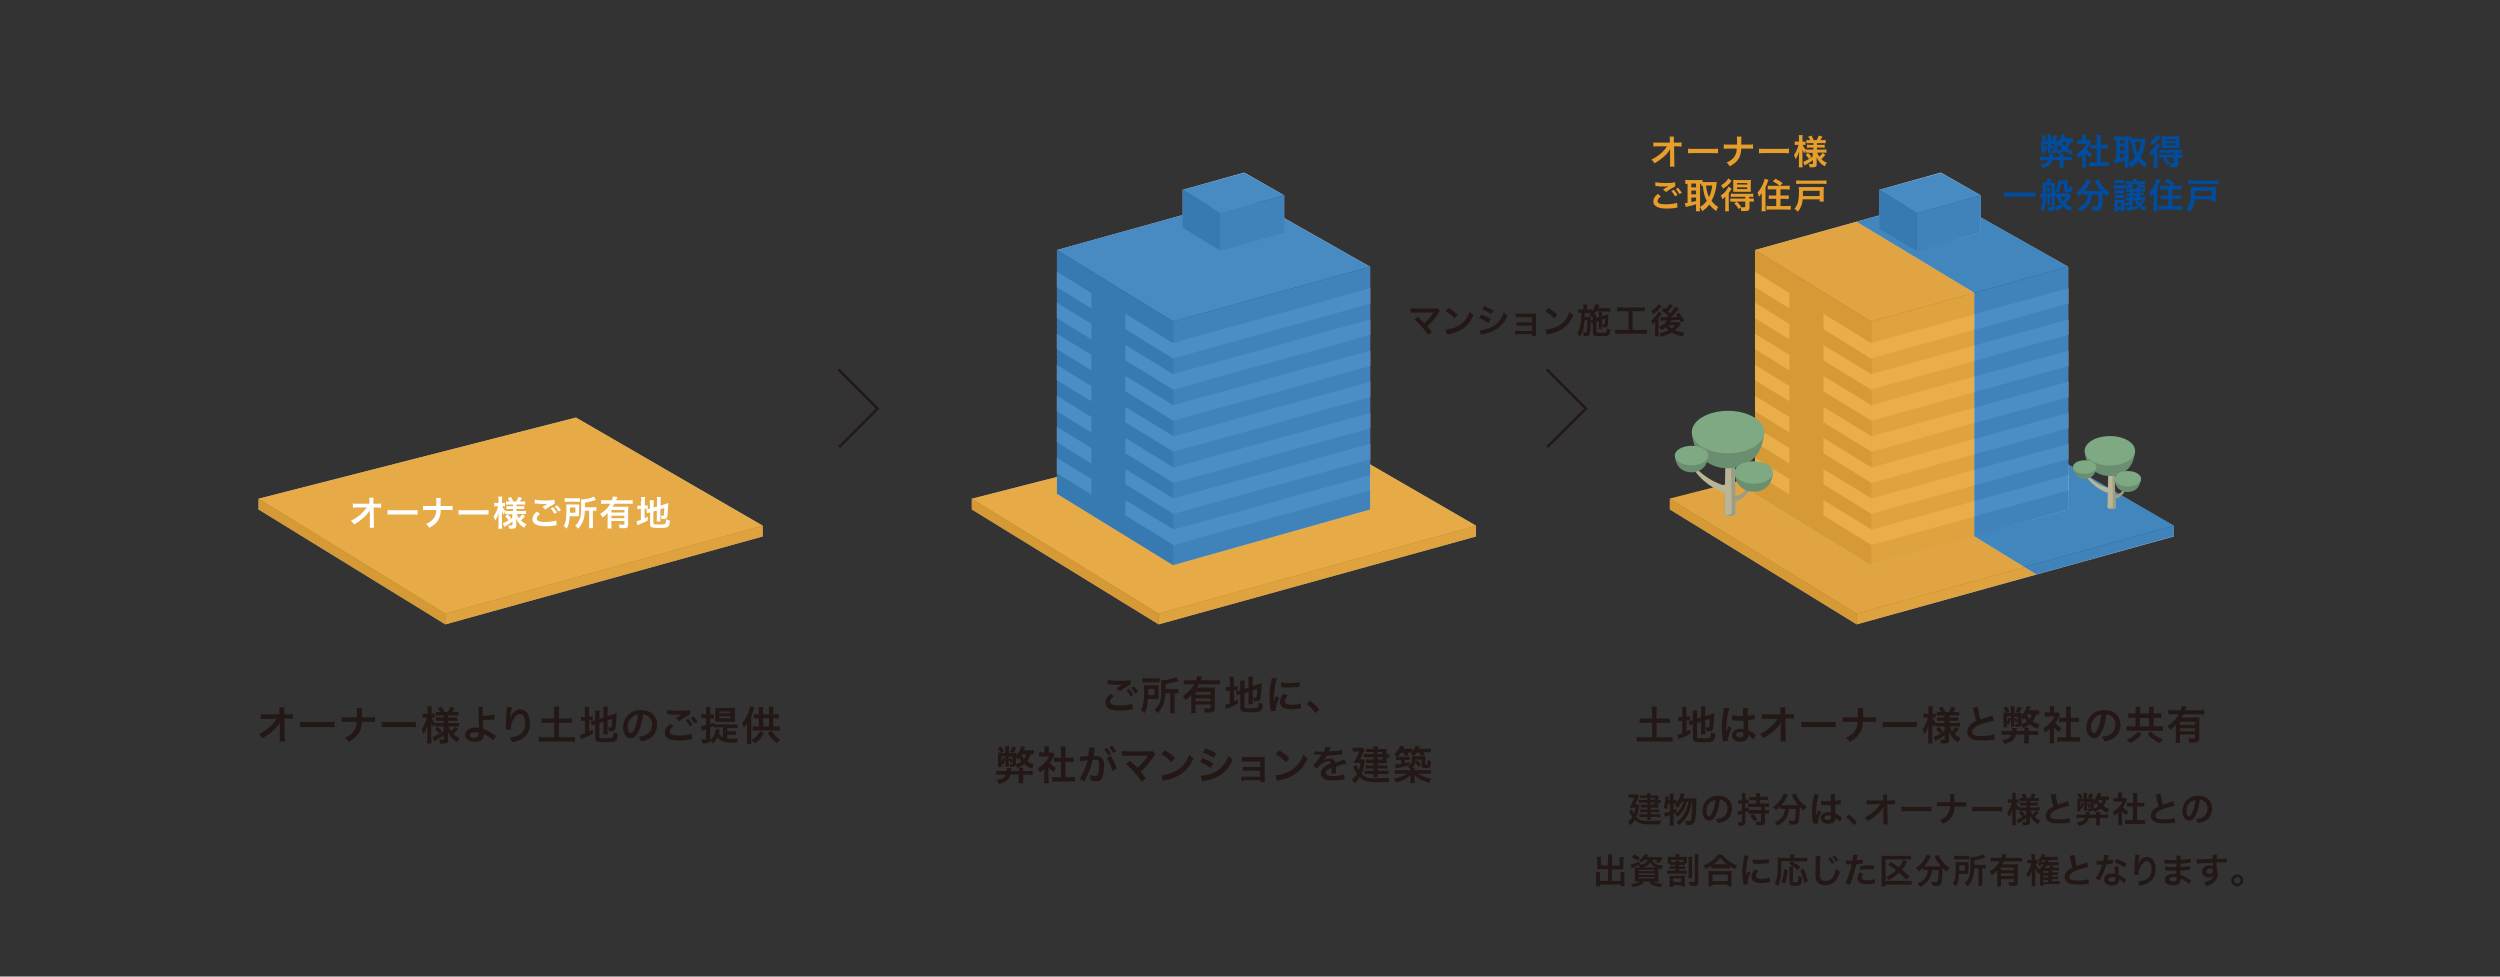 <?xml version="1.0" encoding="utf-8"?>
<!-- Generator: Adobe Illustrator 27.2.0, SVG Export Plug-In . SVG Version: 6.00 Build 0)  -->
<svg version="1.1" id="レイヤー_1" xmlns="http://www.w3.org/2000/svg" xmlns:xlink="http://www.w3.org/1999/xlink" x="0px"
	 y="0px" viewBox="0 0 1001 391" style="enable-background:new 0 0 1001 391;" xml:space="preserve">
<rect x="0" y="0" width="1001" height="391" fill="#333333" stroke="none"/>
<style type="text/css">
	.st0{fill:#DBDCDC;}
	.st1{fill:#D2D2D3;}
	.st2{fill:#B4B4B5;}
	.st3{opacity:0.7;fill:#E38D00;}
	.st4{opacity:0.7;fill:#0062B0;}
	.st5{fill:#EEEEEF;}
	.st6{fill:#F7F7F7;}
	.st7{fill:#888888;}
	.st8{fill:#B9B698;}
	.st9{fill:#9F9C84;}
	.st10{fill:#6A8F70;}
	.st11{fill:#7EA983;}
	.st12{fill:#FFFFFF;}
	.st13{fill:#231815;}
	.st14{fill:#E89E2A;}
	.st15{fill:none;stroke:#231815;stroke-width:1.036;stroke-miterlimit:10;}
	.st16{fill:#004DA0;}
</style>
<g id="a">
</g>
<g>
	<polygon class="st0" points="668.6,199.7 795.6,167.2 870.4,210.5 743.4,245.7 	"/>
	<polygon class="st1" points="743.4,250 870.4,214.8 870.4,210.5 743.4,245.7 	"/>
	<polygon class="st2" points="668.6,204 743.4,250 743.4,245.7 668.6,199.7 	"/>
	<g>
		<g>
			<polygon class="st3" points="737.4,182.1 668.6,199.6 668.6,199.7 668.6,204 743.4,250 743.4,250 815.4,230 			"/>
		</g>
		<g>
			<polygon class="st4" points="795.6,167.2 737.4,182.1 815.4,230 870.4,214.7 870.4,210.4 			"/>
		</g>
	</g>
	<polygon class="st5" points="389.1,199.7 516.2,167.2 591,210.5 463.9,245.7 	"/>
	<polygon class="st1" points="463.9,250 591,214.8 591,210.5 463.9,245.7 	"/>
	<polygon class="st2" points="389.1,204 463.9,250 463.9,245.7 389.1,199.7 	"/>
	<g>
		<polygon class="st3" points="516.2,167.2 389.1,199.7 389.1,199.7 389.1,204 463.9,250 463.9,250 591,214.8 591,210.5 		"/>
	</g>
	<polygon class="st0" points="702.7,100.1 778.7,78.9 828.1,106.8 749.2,128.7 	"/>
	<polygon class="st1" points="828.1,106.8 828.1,204 749.2,226.3 749.2,128.7 	"/>
	<polygon class="st2" points="702.7,100.1 702.7,197.7 749.2,226.3 749.2,128.7 	"/>
	<polygon class="st6" points="749.2,143.5 828.1,121.6 828.1,115.4 749.2,137.3 	"/>
	<polygon class="st6" points="749.2,156 828.1,134.1 828.1,127.9 749.2,149.8 	"/>
	<polygon class="st6" points="749.2,168.5 828.1,146.6 828.1,140.4 749.2,162.2 	"/>
	<polygon class="st6" points="749.2,180.9 828.1,159 828.1,152.8 749.2,174.7 	"/>
	<polygon class="st6" points="749.2,193.4 828.1,171.5 828.1,165.3 749.2,187.2 	"/>
	<polygon class="st6" points="749.2,205.8 828.1,183.9 828.1,177.7 749.2,199.6 	"/>
	<polygon class="st6" points="749.2,218.3 828.1,196.4 828.1,190.2 749.2,212.1 	"/>
	<g>
		<polygon class="st6" points="730.1,125.6 749.2,137.4 749.2,143.6 730.1,131.8 		"/>
		<polygon class="st6" points="716.5,117.3 716.5,123.5 702.7,115 702.7,108.8 		"/>
	</g>
	<g>
		<polygon class="st6" points="730.1,138.1 749.2,149.8 749.2,156 730.1,144.3 		"/>
		<polygon class="st6" points="716.5,129.7 716.5,135.9 702.7,127.4 702.7,121.2 		"/>
	</g>
	<g>
		<polygon class="st6" points="730.1,150.5 749.2,162.2 749.2,168.4 730.1,156.7 		"/>
		<polygon class="st6" points="716.5,142.1 716.5,148.3 702.7,139.8 702.7,133.6 		"/>
	</g>
	<g>
		<polygon class="st6" points="730.1,162.9 749.2,174.6 749.2,180.8 730.1,169.1 		"/>
		<polygon class="st6" points="716.5,154.6 716.5,160.7 702.7,152.3 702.7,146.1 		"/>
	</g>
	<g>
		<polygon class="st6" points="730.1,175.3 749.2,187.1 749.2,193.3 730.1,181.5 		"/>
		<polygon class="st6" points="716.5,167 716.5,173.2 702.7,164.7 702.7,158.5 		"/>
	</g>
	<g>
		<polygon class="st6" points="730.1,187.8 749.2,199.5 749.2,205.7 730.1,193.9 		"/>
		<polygon class="st6" points="716.5,179.4 716.5,185.6 702.7,177.1 702.7,170.9 		"/>
	</g>
	<g>
		<polygon class="st6" points="730.1,200.2 749.2,211.9 749.2,218.1 730.1,206.4 		"/>
		<polygon class="st6" points="716.5,191.8 716.5,198 702.7,189.5 702.7,183.3 		"/>
	</g>
	<polygon class="st5" points="423.2,100.1 499.3,78.9 548.6,106.8 469.7,128.7 	"/>
	<polygon class="st5" points="103.5,199.7 230.6,167.2 305.4,210.5 178.3,245.7 	"/>
	<polygon class="st1" points="178.3,250 305.4,214.8 305.4,210.5 178.3,245.7 	"/>
	<polygon class="st2" points="103.5,204 178.3,250 178.3,245.7 103.5,199.7 	"/>
	<polygon class="st1" points="548.6,106.8 548.6,204 469.7,226.3 469.7,128.7 	"/>
	<polygon class="st2" points="423.2,100.1 423.2,197.7 469.7,226.3 469.7,128.7 	"/>
	<polygon class="st6" points="469.7,143.5 548.6,121.6 548.6,115.4 469.7,137.3 	"/>
	<polygon class="st6" points="469.7,156 548.6,134.1 548.6,127.9 469.7,149.8 	"/>
	<polygon class="st6" points="469.7,168.5 548.6,146.6 548.6,140.4 469.7,162.2 	"/>
	<polygon class="st6" points="469.7,180.9 548.6,159 548.6,152.8 469.7,174.7 	"/>
	<polygon class="st6" points="469.7,193.4 548.6,171.5 548.6,165.3 469.7,187.2 	"/>
	<polygon class="st6" points="469.7,205.8 548.6,183.9 548.6,177.7 469.7,199.6 	"/>
	<polygon class="st6" points="469.7,218.3 548.6,196.4 548.6,190.2 469.7,212.1 	"/>
	<g>
		<polygon class="st6" points="450.6,125.6 469.7,137.4 469.7,143.6 450.6,131.8 		"/>
		<polygon class="st6" points="437,117.3 437,123.5 423.2,115 423.2,108.8 		"/>
	</g>
	<g>
		<polygon class="st6" points="450.6,138.1 469.7,149.8 469.7,156 450.6,144.3 		"/>
		<polygon class="st6" points="437,129.7 437,135.9 423.2,127.4 423.2,121.2 		"/>
	</g>
	<g>
		<polygon class="st6" points="450.6,150.5 469.7,162.2 469.7,168.4 450.6,156.7 		"/>
		<polygon class="st6" points="437,142.1 437,148.3 423.2,139.8 423.2,133.6 		"/>
	</g>
	<g>
		<polygon class="st6" points="450.6,162.9 469.7,174.6 469.7,180.8 450.6,169.1 		"/>
		<polygon class="st6" points="437,154.6 437,160.7 423.2,152.3 423.2,146.1 		"/>
	</g>
	<g>
		<polygon class="st6" points="450.6,175.3 469.7,187.1 469.7,193.3 450.6,181.5 		"/>
		<polygon class="st6" points="437,167 437,173.2 423.2,164.7 423.2,158.5 		"/>
	</g>
	<g>
		<polygon class="st6" points="450.6,187.8 469.7,199.5 469.7,205.7 450.6,193.9 		"/>
		<polygon class="st6" points="437,179.4 437,185.6 423.2,177.1 423.2,170.9 		"/>
	</g>
	<g>
		<polygon class="st6" points="450.6,200.2 469.7,211.9 469.7,218.1 450.6,206.4 		"/>
		<polygon class="st6" points="437,191.8 437,198 423.2,189.5 423.2,183.3 		"/>
	</g>
	<g>
		<path class="st7" d="M846.6,189.5h-2.5l-0.3,13.7c0,0.4,0.7,0.7,1.6,0.7c0.9,0,1.6-0.3,1.6-0.7L846.6,189.5z"/>
		<path class="st8" d="M846.7,189.5h-2.5l-0.1,5.9c-4.7-1.3-7.6-4.5-7.6-4.5l-0.9,0.3c3,4.2,7.5,5.9,8.4,6.2l-0.1,5.7
			c0,0.4,0.7,0.7,1.6,0.7c0.9,0,1.6-0.3,1.6-0.7L846.7,189.5z"/>
		<g>
			<path class="st7" d="M843.8,203.2C843.8,203.1,843.8,203.1,843.8,203.2C843.8,203.2,843.8,203.2,843.8,203.2z"/>
			<path class="st9" d="M850.8,196.6l-0.9-0.4c0,0-0.3,1.4-3,2l-0.2-8.8h-0.9c0.1,2.7,0.2,12.6,0.2,13.2c0,0.5-1.3,1-1.9,0.8
				c0.3,0.2,0.8,0.3,1.3,0.3c0.9,0,1.6-0.3,1.6-0.7l-0.1-3.3C847.7,199.6,849.7,198.8,850.8,196.6z"/>
		</g>
		<path class="st10" d="M834.7,180.5c0.8,10.6,10.1,10.1,10.1,10.1s9.3,0.6,10.1-10.1H834.7z"/>
		<ellipse class="st11" cx="844.8" cy="180.5" rx="10.1" ry="5.9"/>
		<path class="st10" d="M830,187c0.4,4.9,4.7,4.7,4.7,4.7s4.3,0.3,4.7-4.7H830z"/>
		<ellipse class="st11" cx="834.7" cy="187" rx="4.7" ry="2.7"/>
		<path class="st10" d="M846.6,191.7c0.4,5.6,5.3,5.3,5.3,5.3s4.9,0.3,5.3-5.3H846.6z"/>
		<ellipse class="st11" cx="852" cy="191.7" rx="5.3" ry="3.1"/>
	</g>
	<g>
		<polygon class="st3" points="230.6,167.2 103.5,199.7 103.5,199.7 103.5,204 178.3,250 178.3,250 305.4,214.8 305.4,210.5 		"/>
	</g>
	<g>
		<polygon class="st3" points="790.5,117.2 743.4,88.8 702.7,100.1 702.7,197.7 749.2,226.3 790.5,214.7 		"/>
	</g>
	<g>
		<polygon class="st4" points="778.7,78.9 743.4,88.8 790.5,117.2 790.5,214.7 790.5,214.7 828.1,204 828.1,106.8 		"/>
	</g>
	<g>
		<path class="st7" d="M694.5,186h-3.6l-0.4,19.6c0,0.5,1,1,2.3,1s2.3-0.4,2.3-1L694.5,186z"/>
		<path class="st8" d="M694.5,186h-3.6l-0.2,8.5c-6.7-1.9-10.9-6.4-10.9-6.4l-1.2,0.4c4.3,6.1,10.8,8.5,12.1,9l-0.2,8.2
			c0,0.5,1,1,2.3,1s2.3-0.4,2.3-1L694.5,186z"/>
		<g>
			<path class="st7" d="M690.4,205.7C690.4,205.6,690.4,205.6,690.4,205.7C690.4,205.7,690.4,205.7,690.4,205.7z"/>
			<path class="st9" d="M700.4,196.3l-1.3-0.6c0,0-0.5,2.1-4.3,2.9l-0.4-12.6h-1.3c0.1,4,0.3,18.2,0.3,19c0,0.8-1.9,1.5-2.7,1.2
				c0.4,0.3,1.1,0.4,1.9,0.4c1.3,0,2.3-0.4,2.3-1l-0.1-4.7C696,200.5,698.8,199.4,700.4,196.3z"/>
		</g>
		<path class="st10" d="M677.4,173c1.2,15.3,14.5,14.5,14.5,14.5s13.4,0.8,14.5-14.5H677.4z"/>
		<ellipse class="st11" cx="691.9" cy="173" rx="14.5" ry="8.5"/>
		<path class="st10" d="M670.6,182.4c0.5,7.1,6.7,6.7,6.7,6.7s6.2,0.4,6.7-6.7H670.6z"/>
		<ellipse class="st11" cx="677.3" cy="182.4" rx="6.7" ry="3.9"/>
		<path class="st10" d="M694.5,189.2c0.6,8.1,7.7,7.7,7.7,7.7s7.1,0.4,7.7-7.7H694.5z"/>
		<ellipse class="st11" cx="702.2" cy="189.2" rx="7.7" ry="4.5"/>
	</g>
	<polygon class="st5" points="473.5,76 498.2,69.1 514.2,78.2 488.6,85.3 	"/>
	<polygon class="st1" points="514.2,78.2 514.2,93.2 488.6,100.4 488.6,85.3 	"/>
	<polygon class="st2" points="473.5,76 473.5,91.1 488.6,100.4 488.6,85.3 	"/>
	<g>
		<polygon class="st4" points="514.2,87.4 514.2,78.2 498.2,69.2 473.5,76 473.5,86.1 423.2,100.1 423.2,197.7 469.7,226.3 
			548.6,204 548.6,106.8 		"/>
	</g>
	<polygon class="st5" points="752.4,76 777.1,69.1 793.1,78.2 767.5,85.3 	"/>
	<polygon class="st1" points="793.1,78.2 793.1,93.2 767.5,100.4 767.5,85.3 	"/>
	<polygon class="st2" points="752.4,76 752.4,91.5 767.5,100.4 767.5,85.3 	"/>
	<g>
		<polygon class="st4" points="777.1,69.2 752.4,76 752.4,91.6 767.5,100.5 793.1,93.2 793.1,78.2 		"/>
	</g>
	<g>
		<path class="st12" d="M148,205.3c0-0.1,0-0.8,0-1c-0.3,0.6-0.7,1.2-1.4,2c-0.8,0.8-1.8,1.7-2.8,2.4c-0.5,0.4-1,0.7-2.1,1.3
			c-0.3-0.7-0.5-0.9-1.2-1.5c1.7-0.8,3-1.7,4.4-3c0.7-0.7,1.4-1.6,1.9-2.3h-3.8c-1.1,0-1.2,0-1.7,0.1v-1.7c0.5,0.1,0.8,0.1,1.8,0.1
			h4.8l0-1.1c0-0.8,0-0.8-0.1-1.3h1.8c0,0.4-0.1,0.6-0.1,1.2v0.1l0,1.1h1.4c0.9,0,1.2,0,1.7-0.1v1.7c-0.4,0-0.7-0.1-1.6-0.1h-1.4
			l0.1,6.5c0,0.7,0,1.2,0.1,1.6H148c0.1-0.4,0.1-0.8,0.1-1.3c0-0.1,0-0.2,0-0.3l0-4.2V205.3z"/>
		<path class="st12" d="M155.1,204.2c0.6,0.1,0.9,0.1,2.3,0.1h7.5c1.4,0,1.7,0,2.3-0.1v1.9c-0.6-0.1-0.7-0.1-2.3-0.1h-7.4
			c-1.6,0-1.7,0-2.3,0.1V204.2z"/>
		<path class="st12" d="M179.4,202.6c1,0,1.3,0,1.8-0.1v1.8c-0.5-0.1-0.9-0.1-1.8-0.1h-2.9c-0.1,1.9-0.4,2.9-1,4
			c-0.8,1.3-1.8,2.1-3.6,3.1c-0.5-0.8-0.7-1-1.3-1.5c1.7-0.7,2.7-1.6,3.4-2.8c0.4-0.8,0.6-1.4,0.7-2.8h-3.5c-0.9,0-1.3,0-1.8,0.1
			v-1.8c0.5,0.1,0.9,0.1,1.8,0.1h3.5c0-0.6,0-0.8,0-1.1v-0.8c0-0.6,0-1-0.1-1.3h1.9c-0.1,0.4-0.1,0.5-0.1,1.3l0,0.8
			c0,0.9,0,0.9,0,1.1H179.4z"/>
		<path class="st12" d="M183.5,204.2c0.6,0.1,0.9,0.1,2.3,0.1h7.5c1.4,0,1.7,0,2.3-0.1v1.9c-0.6-0.1-0.7-0.1-2.3-0.1h-7.4
			c-1.6,0-1.7,0-2.3,0.1V204.2z"/>
		<path class="st12" d="M203.5,205.8c-0.5,0-0.9,0-1.3,0.1v-1c-0.2,0.4-0.3,0.4-0.5,1.2c-0.3-0.5-0.5-0.9-0.7-1.6c0,0.9,0,1.5,0,1.9
			v3.6c0,0.7,0,1.3,0.1,1.7h-1.6c0.1-0.4,0.1-1,0.1-1.7v-2.9c0-1.1,0.1-1.7,0.1-1.9c-0.4,1.4-0.7,2.1-1.4,3.3
			c-0.2-0.7-0.4-1.2-0.7-1.7c0.5-0.7,0.9-1.4,1.3-2.4c0.3-0.8,0.4-1.1,0.5-1.7h-0.6c-0.4,0-0.7,0-0.9,0.1v-1.5
			c0.2,0,0.5,0.1,0.9,0.1h0.8v-1.1c0-0.7,0-1.1-0.1-1.5h1.6c-0.1,0.4-0.1,0.8-0.1,1.5v1.1h0.4c0.4,0,0.5,0,0.8-0.1v1.4
			c-0.3,0-0.5,0-0.8,0h-0.3c0.2,0.6,0.6,1.3,1.2,1.9v-0.1c0.4,0.1,0.8,0.1,1.4,0.1h1.7v-0.8h-1.3c-0.7,0-0.9,0-1.3,0.1v-1.3
			c0.4,0,0.6,0.1,1.3,0.1h1.3v-0.7h-1.5c-0.6,0-0.9,0-1.3,0.1v-1.4c0.4,0.1,0.8,0.1,1.3,0.1h0.2c-0.2-0.4-0.4-0.8-0.8-1.4l1.3-0.4
			c0.4,0.7,0.7,1.2,0.9,1.8h1.2c0.4-0.7,0.6-1.1,0.8-1.8l1.5,0.4c-0.4,0.7-0.6,1.1-0.8,1.4h0.7c0.6,0,1,0,1.4-0.1v1.4
			c-0.4-0.1-0.8-0.1-1.4-0.1h-2.1v0.7h1.7c0.7,0,1,0,1.4-0.1v1.3c-0.4-0.1-0.7-0.1-1.4-0.1h-1.7v0.8h2.3c0.6,0,1,0,1.5-0.1v1.4
			c-0.5-0.1-1-0.1-1.5-0.1h-2.2c0.2,0.6,0.4,1,0.9,1.6c0.5-0.4,0.8-0.9,1.3-1.5l1.1,0.8c-0.6,0.7-1,1.1-1.6,1.7
			c0.7,0.7,1.3,1.1,2.2,1.5c-0.4,0.5-0.6,0.8-0.9,1.4c-0.7-0.4-1.2-0.8-1.7-1.3c-0.7-0.7-1.1-1.4-1.5-2.3c0,0.6,0,0.7,0,1v1.9
			c0,0.8-0.4,1.1-1.8,1.1c-0.2,0-0.6,0-1,0c-0.1-0.6-0.2-1-0.4-1.4c0.5,0.1,0.9,0.1,1.3,0.1c0.3,0,0.4-0.1,0.4-0.3v-1.3
			c-1,0.8-1.4,1-2.7,1.8c-0.1,0.1-0.4,0.3-0.6,0.4l-0.6-1.5c0.4-0.1,0.6-0.2,1.1-0.5c0.9-0.4,1.1-0.6,2.7-1.6v-1.5H203.5z
			 M203.2,205.9c0.7,0.6,1,0.9,1.4,1.6l-1,0.8c-0.5-0.7-0.7-0.9-1.3-1.6L203.2,205.9z"/>
		<path class="st12" d="M216.2,205.8c-0.9,0.7-1.3,1.3-1.3,1.9c0,0.9,1,1.3,3.4,1.3c1.7,0,3.5-0.3,4.4-0.6l0.2,1.9
			c-0.3,0-0.3,0-0.6,0.1c-1.7,0.3-2.6,0.3-3.8,0.3c-1.5,0-2.8-0.2-3.5-0.5c-1.2-0.5-1.8-1.2-1.8-2.3c0-1.1,0.5-2,1.8-3.1
			L216.2,205.8z M214.1,200c1.1,0.3,2.3,0.4,4.2,0.4c1.8,0,2.8-0.1,3.7-0.3l0.1,1.6c-0.8,0.4-2.6,1.4-3.7,2.3l-1.2-1
			c0.9-0.6,1-0.7,1.4-0.9c0.1-0.1,0.2-0.1,0.4-0.2c0.1-0.1,0.1-0.1,0.3-0.2c-0.6,0.1-1.2,0.1-2.1,0.1c-0.7,0-1.9-0.1-2.6-0.2
			c-0.2,0-0.3,0-0.3,0c0,0-0.1,0-0.2,0L214.1,200z M221.5,203.1c0.6,0.7,1,1.2,1.5,2.1l-1,0.5c-0.5-0.9-0.9-1.4-1.5-2.1L221.5,203.1
			z M223.6,204.8c-0.4-0.8-0.9-1.4-1.4-2l0.9-0.5c0.6,0.6,1,1.2,1.5,2L223.6,204.8z"/>
		<path class="st12" d="M231.8,205.6c0,0.6,0,0.8,0,1.1c-0.1,0-0.6,0-1.4,0h-2.3c-0.1,2.3-0.4,3.5-1.2,5c-0.4-0.5-0.7-0.8-1.2-1.1
			c0.9-1.5,1.1-2.9,1.1-6.7c0-0.9,0-1.4-0.1-1.9c0.5,0,0.8,0,1.5,0h2.3c0.6,0,1,0,1.4,0c0,0.3,0,0.7,0,1.3V205.6z M226.2,199.4
			c0.4,0.1,0.8,0.1,1.5,0.1h3c0.8,0,1.2,0,1.5-0.1v1.6c-0.4-0.1-0.7-0.1-1.5-0.1h-3.2c-0.6,0-1,0-1.4,0.1V199.4z M230.4,205.3v-2.1
			h-2.2v1c0,0.5,0,0.7,0,1.1H230.4z M234.2,204.5c-0.1,1.7-0.3,2.8-0.6,3.8c-0.3,0.8-0.7,1.6-1.2,2.3c-0.2,0.3-0.4,0.5-0.9,1.1
			c-0.4-0.5-0.7-0.8-1.2-1.2c1.1-1,1.6-1.9,2-3.1c0.3-1.1,0.4-2.6,0.4-5.2c0-1.3,0-1.8-0.1-2.2c1.7,0,4.1-0.5,5.2-1.2l0.8,1.4
			c-0.3,0.1-0.3,0.1-0.6,0.2c-1.4,0.4-2.4,0.6-3.8,0.9v1.8h3.2c0.7,0,1,0,1.4-0.1v1.6c-0.4-0.1-0.7-0.1-1.2-0.1h-0.2v5.5
			c0,0.7,0,1.1,0.1,1.5h-1.7c0.1-0.4,0.1-0.8,0.1-1.5v-5.5H234.2z"/>
		<path class="st12" d="M243.3,205.4c-0.7,0.8-1,1-2,1.8c-0.3-0.6-0.5-0.9-1-1.4c0.9-0.6,1.6-1.1,2.4-1.9c0.7-0.7,1.1-1.3,1.7-2.2
			h-2c-0.7,0-1.2,0-1.7,0.1v-1.6c0.5,0.1,1,0.1,1.7,0.1h2.6c0.2-0.6,0.4-1.1,0.4-1.5l1.8,0.2c-0.1,0.2-0.1,0.3-0.3,0.8
			c-0.1,0.2-0.1,0.2-0.2,0.5h5c0.7,0,1.2,0,1.6-0.1v1.6c-0.5-0.1-1-0.1-1.6-0.1H246c-0.3,0.5-0.4,0.7-0.7,1.2h4.8
			c0.7,0,1.1,0,1.5-0.1c0,0.4-0.1,0.9-0.1,1.6v5.8c0,0.5-0.2,0.9-0.5,1.1c-0.3,0.2-0.8,0.2-1.6,0.2c-0.3,0-0.6,0-1.3,0
			c-0.1-0.6-0.1-0.9-0.4-1.5c0.8,0.1,1.2,0.1,1.6,0.1c0.6,0,0.7-0.1,0.7-0.4v-1.1h-5.2v1.2c0,0.8,0,1.2,0.1,1.8h-1.7
			c0.1-0.5,0.1-1.1,0.1-1.8V205.4z M250,204.2h-5.2v1h5.2V204.2z M244.8,206.5v1h5.2v-1H244.8z"/>
		<path class="st12" d="M256.8,200.6c0-0.7,0-1.2-0.1-1.6h1.6c-0.1,0.4-0.1,0.8-0.1,1.6v1.8h0.3c0.5,0,0.7,0,0.9-0.1v1.5
			c-0.3,0-0.5-0.1-1-0.1h-0.3v3.8c0.5-0.3,0.7-0.3,1.3-0.6l0,1.5c-1.3,0.7-2,1-3.5,1.6c-0.4,0.2-0.5,0.2-0.7,0.3l-0.3-1.6
			c0.4-0.1,0.8-0.2,1.7-0.5v-4.4h-0.3c-0.5,0-0.8,0-1.1,0.1v-1.5c0.3,0.1,0.5,0.1,1.1,0.1h0.3V200.6z M261.8,209.5
			c0,0.3,0.1,0.4,0.4,0.4c0.4,0.1,0.9,0.1,1.9,0.1c1.7,0,2.1-0.1,2.3-0.4c0.2-0.2,0.3-0.7,0.3-1.7c0.4,0.2,1.1,0.4,1.5,0.5
			c-0.2,2.8-0.5,3-4.5,3c-2.8,0-3.4-0.3-3.4-1.5v-4.8c-0.1,0-0.2,0.1-0.3,0.1c-0.4,0.1-0.6,0.2-0.9,0.3l-0.4-1.5
			c0.4-0.1,0.9-0.2,1.4-0.3l0.1,0v-1.9c0-0.7,0-1-0.1-1.5h1.7c-0.1,0.4-0.1,0.9-0.1,1.4v1.5l1.4-0.4v-2.4c0-0.6,0-0.9-0.1-1.4h1.6
			c-0.1,0.5-0.1,0.9-0.1,1.4v2l2-0.6c0.5-0.2,0.8-0.3,1.1-0.4c0,0.6,0,0.7-0.1,1.5c-0.1,2-0.2,3.2-0.3,3.9c-0.2,0.8-0.6,1-1.6,1
			c-0.2,0-0.3,0-0.7,0c-0.1-0.6-0.2-1-0.4-1.4c0.3,0.1,0.6,0.1,0.8,0.1c0.4,0,0.4-0.1,0.5-0.4c0.1-0.5,0.1-1.3,0.2-2.7l-1.6,0.5v3.5
			c0,0.6,0,1,0.1,1.4h-1.6c0.1-0.5,0.1-0.8,0.1-1.4v-3l-1.4,0.4V209.5z"/>
	</g>
	<g>
		<path class="st13" d="M567.7,126.9c0.7,0.6,1.2,1,1.7,1.6c0.8,0.8,0.8,0.8,0.9,0.9c0.7-0.6,1.3-1.2,1.8-1.8
			c0.6-0.7,1.4-1.7,1.7-2.3c0-0.1,0-0.1,0.1-0.1c0,0,0,0,0-0.1c-0.1,0-0.4,0-0.6,0h-5.1c-0.5,0-0.9,0-1.6,0c-1.1,0-1.3,0-1.8,0.1
			v-1.8c0.5,0.1,0.9,0.1,1.8,0.1l7.8,0c0.6,0,0.8,0,1.2-0.1l1,1.1c-0.2,0.2-0.3,0.3-0.6,0.8c-1.3,2.1-2.8,3.9-4.5,5.3
			c0.6,0.7,1.1,1.3,1.8,2.3l-1.5,1.2c-0.8-1.3-1.5-2.2-2.7-3.5c-1.1-1.2-1.8-1.9-2.8-2.7L567.7,126.9z"/>
		<path class="st13" d="M578.8,132c1.2-0.1,2.9-0.5,4.1-1c1.8-0.8,3.1-1.8,4.2-3.4c0.6-0.9,1-1.7,1.4-2.8c0.5,0.7,0.8,0.9,1.5,1.4
			c-1.2,2.6-2.5,4.2-4.4,5.5c-1.4,1-3.2,1.6-5.3,2.1c-0.6,0.1-0.6,0.1-0.9,0.2L578.8,132z M580,123.3c1.7,1,2.5,1.7,3.6,2.7
			l-1.2,1.5c-1.1-1.2-2.3-2.1-3.6-2.8L580,123.3z"/>
		<path class="st13" d="M593.2,125.9c1.4,0.6,2.5,1.1,3.7,1.9l-0.9,1.6c-1.1-0.8-2.4-1.5-3.8-2.1L593.2,125.9z M592.5,132.2
			c1.1,0,2.6-0.4,4-0.9c1.7-0.7,2.9-1.6,4-3.1c0.8-1,1.2-1.8,1.6-3.1c0.6,0.6,0.8,0.8,1.5,1.2c-0.6,1.6-1.2,2.5-2.1,3.5
			c-1.8,2-4.2,3.3-7.6,4c-0.5,0.1-0.7,0.1-1,0.2L592.5,132.2z M594.3,122.5c1.4,0.6,2.5,1.1,3.7,1.8l-0.9,1.5
			c-1.3-0.9-2.5-1.5-3.7-1.9L594.3,122.5z"/>
		<path class="st13" d="M608,133.9c-0.7,0-0.9,0-1.3,0.1v-1.6c0.4,0.1,0.7,0.1,1.3,0.1h5.4v-2.1h-4.9c-0.7,0-0.9,0-1.3,0.1v-1.5
			c0.4,0.1,0.7,0.1,1.3,0.1h4.9V127h-5.2c-0.7,0-0.9,0-1.3,0.1v-1.6c0.4,0.1,0.7,0.1,1.3,0.1h5.5c0.5,0,0.9,0,1.3-0.1
			c0,0.5,0,0.9,0,1.5v6.4c0,0.5,0,0.7,0.1,1.1h-1.6v-0.7H608z"/>
		<path class="st13" d="M618.8,132c1.2-0.1,2.9-0.5,4.1-1c1.8-0.8,3.1-1.8,4.2-3.4c0.6-0.9,1-1.7,1.4-2.8c0.5,0.7,0.8,0.9,1.5,1.4
			c-1.2,2.6-2.5,4.2-4.4,5.5c-1.4,1-3.2,1.6-5.3,2.1c-0.6,0.1-0.6,0.1-0.9,0.2L618.8,132z M620,123.3c1.7,1,2.5,1.7,3.6,2.7
			l-1.2,1.5c-1.1-1.2-2.3-2.1-3.6-2.8L620,123.3z"/>
		<path class="st13" d="M639.2,128.9v3.7c0,0.3,0.1,0.4,0.2,0.5c0.2,0.1,0.6,0.1,1.2,0.1c2,0,2.3,0,2.5-0.2c0.2-0.1,0.3-0.5,0.3-1.5
			c0.6,0.3,0.8,0.3,1.4,0.4c-0.1,1.3-0.3,1.9-0.7,2.3c-0.4,0.3-0.9,0.4-3.2,0.4c-2.5,0-3.1-0.3-3.1-1.3v-3.9
			c-0.2,0.1-0.3,0.1-0.5,0.2l-0.4-1.4l0.2,0c0.3-0.1,0.4-0.1,0.7-0.2v-0.7c0-0.2,0-0.3,0-0.5c-0.1,0.2-0.2,0.2-0.3,0.4
			c-0.4-0.5-0.6-0.8-1.1-1.1c0.3-0.4,0.4-0.5,0.6-0.7c-0.3,0-0.5,0-1,0h-1.5c0,1.3,0,1.3,0,1.5h1.3c0.5,0,0.8,0,1.1-0.1
			c0,0.1,0,0.6,0,0.7c0,0.2,0,0.3,0,0.4c0,0.1,0,0.1,0,0.2c0,0.9-0.1,2.7-0.1,3.5c-0.1,1.5-0.3,2.3-0.6,2.6
			c-0.2,0.3-0.6,0.4-1.2,0.4c-0.1,0-0.1,0-0.5,0c-0.2,0-0.2,0-0.4,0c0-0.7-0.1-1-0.3-1.5c0.1,0,0.2,0,0.2,0c0.4,0.1,0.6,0.1,0.8,0.1
			c0.4,0,0.5-0.1,0.6-0.9c0.1-0.9,0.2-2.4,0.2-4.2h-1.1c-0.1,1.7-0.3,2.5-0.5,3.5c-0.3,1.3-0.7,2.3-1.4,3.2
			c-0.4-0.6-0.6-0.9-1.1-1.3c0.8-1.2,1.1-2.2,1.4-4c0.2-1.6,0.2-2,0.3-4.3H633c-0.5,0-0.9,0-1.1,0.1v-1.5c0.4,0.1,0.7,0.1,1.3,0.1
			h0.8v-0.7c0-0.5,0-0.9-0.1-1.2h1.7c-0.1,0.4-0.1,0.6-0.1,1.2v0.7h0.6c0.6,0,0.9,0,1.3-0.1v1.1c0.6-1,1.2-2.3,1.4-3.1l1.6,0.3
			c-0.1,0.1-0.1,0.3-0.2,0.5c0,0.1-0.1,0.3-0.4,0.8h3.6c0.6,0,1.1,0,1.4-0.1v1.5c-0.3,0-0.9-0.1-1.4-0.1H639
			c-0.3,0.4-0.5,0.8-0.8,1.2h1c-0.1,0.4-0.1,0.5-0.1,1.1v0.3l1.1-0.3v-0.8c0-0.5,0-0.9-0.1-1.2h1.4c-0.1,0.3-0.1,0.6-0.1,1.1v0.5
			l1.4-0.4c0.1,0,0.2-0.1,0.5-0.2c0.1,0,0.2-0.1,0.3-0.1c0.3-0.1,0.3-0.1,0.4-0.1c-0.1,3.4-0.1,4.3-0.4,4.8
			c-0.2,0.4-0.5,0.5-1.3,0.5c-0.1,0-0.1,0-0.5,0c-0.1-0.5-0.1-0.9-0.3-1.3c0.3,0.1,0.5,0.1,0.7,0.1c0.3,0,0.3-0.1,0.4-0.7
			c0-0.5,0.1-1,0.1-1.6l-1.3,0.4v2.5c0,0.6,0,0.8,0.1,1.2h-1.4c0-0.4,0.1-0.6,0.1-1.2v-2.1L639.2,128.9z"/>
		<path class="st13" d="M649.3,124.6c-0.8,0-1.3,0-1.8,0.1V123c0.5,0.1,1,0.1,1.8,0.1h7.5c0.8,0,1.3,0,1.8-0.1v1.7
			c-0.6-0.1-1-0.1-1.8-0.1h-3.1v7.5h3.8c0.8,0,1.3,0,1.9-0.1v1.7c-0.5-0.1-1.1-0.1-1.9-0.1h-8.9c-0.7,0-1.3,0-1.9,0.1V132
			c0.6,0.1,1.1,0.1,1.9,0.1h3.5v-7.5H649.3z"/>
		<path class="st13" d="M662.7,128.9c-0.3,0.3-0.6,0.6-1,1c-0.2-0.7-0.4-1-0.7-1.5c0.9-0.6,1.7-1.4,2.3-2.3c0.4-0.5,0.7-1,0.8-1.4
			l1.3,0.8c-0.1,0.2-0.3,0.4-0.4,0.6c0,0-0.1,0.1-0.2,0.2c-0.3,0.4-0.6,0.8-0.7,1v5.7c0,0.8,0,1.2,0.1,1.7h-1.6
			c0.1-0.4,0.1-0.8,0.1-1.5v-2.6L662.7,128.9z M665.3,122.6c-0.5,0.7-0.5,0.7-0.9,1.1c-0.7,0.8-1.5,1.5-2.4,2.1
			c-0.2-0.5-0.4-0.8-0.8-1.3c1.3-0.8,2.3-1.7,2.9-2.7L665.3,122.6z M669.8,122.4c-0.1,0.2-0.1,0.2-0.4,0.5c-0.3,0.5-1,1.2-1.5,1.8
			c0.4,0.3,0.5,0.5,0.8,0.8c1.2-1.3,1.8-2.1,2.1-2.7l1.4,0.8c-0.1,0.1-0.2,0.2-0.5,0.6c-0.7,0.9-1.8,2-2.7,2.9c1.1,0,1.1,0,2.7-0.2
			c-0.2-0.3-0.4-0.5-0.7-1l1.2-0.7c0.8,1,1.3,1.8,2.2,3.1l-1.3,0.8c-0.3-0.6-0.4-0.8-0.6-1.1c-2,0.2-2,0.2-3.3,0.3
			c-0.2,0.3-0.2,0.5-0.4,0.7h2.2c0.5,0,0.9,0,1.1-0.1l0.9,0.8c-0.1,0.1-0.1,0.2-0.2,0.3c-0.5,0.7-1.3,1.5-2.1,2.2
			c1.1,0.5,2.3,0.8,3.7,1c-0.3,0.6-0.5,0.9-0.7,1.5c-1.7-0.3-3.2-0.9-4.4-1.6c-1.3,0.8-2.5,1.3-4.2,1.7c-0.3-0.7-0.4-0.9-0.7-1.4
			c1.5-0.2,2.6-0.6,3.7-1.2c-0.5-0.5-0.9-0.8-1.2-1.2c-0.5,0.5-0.9,0.7-1.7,1.1c-0.4-0.6-0.5-0.7-0.9-1.2c1.5-0.7,2.6-1.6,3.2-2.6
			c-2.1,0.1-2.1,0.1-2.5,0.2l-0.2-1.5c0.3,0,0.5,0,0.9,0c0.1,0,0.3,0,0.5,0c0.2,0,0.2,0,1,0l0.7-0.6c-0.8-0.8-1.3-1.2-2.6-2.1l1-1.1
			c0.4,0.3,0.5,0.3,0.7,0.5c0.7-0.7,1.3-1.6,1.5-2.1L669.8,122.4z M668,130.2c0.4,0.5,0.7,0.9,1.3,1.3c0.6-0.5,1-0.8,1.4-1.3H668z"
			/>
	</g>
	<g>
		<g>
			<path class="st14" d="M668.7,60.7c0-0.1,0-0.8,0-1c-0.3,0.6-0.7,1.2-1.4,2c-0.8,0.8-1.8,1.7-2.8,2.4c-0.5,0.4-1,0.7-2.1,1.3
				c-0.3-0.7-0.5-0.9-1.2-1.5c1.7-0.8,3-1.7,4.4-3c0.7-0.7,1.4-1.6,1.9-2.3h-3.8c-1.1,0-1.2,0-1.7,0.1v-1.7c0.5,0.1,0.8,0.1,1.8,0.1
				h4.8l0-1.1c0-0.8,0-0.8-0.1-1.3h1.8c0,0.4-0.1,0.6-0.1,1.2v0.1l0,1.1h1.4c0.9,0,1.2,0,1.7-0.1v1.7c-0.4,0-0.7-0.1-1.6-0.1h-1.4
				l0.1,6.5c0,0.7,0,1.2,0.1,1.6h-1.9c0.1-0.4,0.1-0.8,0.1-1.3c0-0.1,0-0.2,0-0.3l0-4.2V60.7z"/>
			<path class="st14" d="M675.8,59.5c0.6,0.1,0.9,0.1,2.3,0.1h7.5c1.4,0,1.7,0,2.3-0.1v1.9c-0.6-0.1-0.7-0.1-2.3-0.1h-7.4
				c-1.6,0-1.7,0-2.3,0.1V59.5z"/>
			<path class="st14" d="M700.1,57.9c1,0,1.3,0,1.8-0.1v1.8c-0.5-0.1-0.9-0.1-1.8-0.1h-2.9c-0.1,1.9-0.4,2.9-1,4
				c-0.8,1.3-1.8,2.1-3.6,3.1c-0.5-0.8-0.7-1.1-1.3-1.5c1.7-0.7,2.7-1.6,3.4-2.8c0.4-0.8,0.6-1.4,0.7-2.8H692c-0.9,0-1.3,0-1.8,0.1
				v-1.8c0.5,0.1,0.9,0.1,1.8,0.1h3.5c0-0.6,0-0.8,0-1.1V56c0-0.6,0-1-0.1-1.3h1.9c-0.1,0.4-0.1,0.5-0.1,1.3l0,0.8
				c0,0.9,0,0.9,0,1.1H700.1z"/>
			<path class="st14" d="M704.2,59.5c0.6,0.1,0.9,0.1,2.3,0.1h7.5c1.4,0,1.7,0,2.3-0.1v1.9c-0.6-0.1-0.7-0.1-2.3-0.1h-7.4
				c-1.6,0-1.7,0-2.3,0.1V59.5z"/>
			<path class="st14" d="M724.2,61.1c-0.5,0-0.9,0-1.3,0.1v-1c-0.2,0.4-0.3,0.4-0.5,1.2c-0.3-0.5-0.5-0.9-0.7-1.6c0,0.9,0,1.5,0,1.9
				v3.6c0,0.7,0,1.3,0.1,1.7h-1.6c0.1-0.4,0.1-1,0.1-1.7v-2.9c0-1.1,0.1-1.7,0.1-1.9c-0.4,1.4-0.7,2.1-1.4,3.3
				c-0.2-0.7-0.4-1.2-0.7-1.7c0.5-0.7,0.9-1.4,1.3-2.4c0.3-0.8,0.4-1.1,0.5-1.7h-0.6c-0.4,0-0.7,0-0.9,0.1v-1.5
				c0.2,0,0.5,0.1,0.9,0.1h0.8v-1.1c0-0.7,0-1.1-0.1-1.5h1.6c-0.1,0.4-0.1,0.8-0.1,1.5v1.1h0.4c0.4,0,0.5,0,0.8-0.1v1.4
				c-0.3,0-0.5,0-0.8,0h-0.3c0.2,0.6,0.6,1.3,1.2,1.9v-0.1c0.4,0.1,0.8,0.1,1.4,0.1h1.7v-0.8h-1.3c-0.7,0-0.9,0-1.3,0.1v-1.3
				c0.4,0,0.6,0.1,1.3,0.1h1.3v-0.7h-1.5c-0.6,0-0.9,0-1.3,0.1v-1.4c0.4,0.1,0.8,0.1,1.3,0.1h0.2c-0.2-0.4-0.4-0.8-0.8-1.4l1.3-0.4
				c0.4,0.7,0.7,1.2,0.9,1.8h1.2c0.4-0.7,0.6-1.1,0.8-1.8l1.5,0.4c-0.4,0.7-0.6,1.1-0.8,1.4h0.7c0.6,0,1,0,1.4-0.1v1.4
				c-0.4-0.1-0.8-0.1-1.4-0.1h-2.1v0.7h1.7c0.7,0,1,0,1.4-0.1v1.3c-0.4-0.1-0.7-0.1-1.4-0.1h-1.7v0.8h2.3c0.6,0,1,0,1.5-0.1v1.4
				c-0.5-0.1-1-0.1-1.5-0.1h-2.2c0.2,0.6,0.4,1,0.9,1.6c0.5-0.4,0.8-0.9,1.3-1.5l1.1,0.8c-0.6,0.7-1,1.1-1.6,1.7
				c0.7,0.7,1.3,1.1,2.2,1.5c-0.4,0.5-0.6,0.8-0.9,1.4c-0.7-0.4-1.2-0.8-1.7-1.3c-0.7-0.7-1.1-1.4-1.5-2.3c0,0.6,0,0.7,0,1v1.9
				c0,0.8-0.4,1.1-1.8,1.1c-0.2,0-0.6,0-1,0c-0.1-0.6-0.2-1-0.4-1.4c0.5,0.1,0.9,0.1,1.3,0.1c0.3,0,0.4-0.1,0.4-0.3v-1.3
				c-1,0.8-1.4,1-2.7,1.8c-0.1,0.1-0.4,0.3-0.6,0.4l-0.6-1.5c0.4-0.1,0.6-0.2,1.1-0.5c0.9-0.4,1.1-0.6,2.7-1.6v-1.5H724.2z
				 M723.9,61.2c0.7,0.6,1,0.9,1.4,1.6l-1,0.8c-0.5-0.7-0.7-0.9-1.3-1.6L723.9,61.2z"/>
			<path class="st14" d="M665,78.6c-0.9,0.7-1.3,1.3-1.3,1.9c0,0.9,1,1.3,3.4,1.3c1.7,0,3.5-0.3,4.4-0.6l0.2,1.9
				c-0.3,0-0.3,0-0.6,0.1c-1.7,0.3-2.6,0.3-3.8,0.3c-1.5,0-2.8-0.2-3.5-0.5c-1.2-0.5-1.8-1.2-1.8-2.3c0-1.1,0.5-2,1.8-3.1L665,78.6z
				 M662.8,72.9c1.1,0.3,2.3,0.4,4.2,0.4c1.8,0,2.8-0.1,3.7-0.3l0.1,1.6c-0.8,0.4-2.6,1.4-3.7,2.3l-1.2-1c0.9-0.6,1-0.7,1.4-0.9
				c0.1-0.1,0.2-0.1,0.4-0.2c0.1-0.1,0.1-0.1,0.3-0.2c-0.6,0.1-1.2,0.1-2.1,0.1c-0.7,0-1.9-0.1-2.6-0.2c-0.2,0-0.3,0-0.3,0
				c0,0-0.1,0-0.2,0L662.8,72.9z M670.2,76c0.6,0.7,1,1.2,1.5,2.1l-1,0.5c-0.5-0.9-0.9-1.4-1.5-2.1L670.2,76z M672.4,77.7
				c-0.4-0.8-0.9-1.4-1.4-2l0.9-0.5c0.6,0.6,1,1.2,1.5,2L672.4,77.7z"/>
			<path class="st14" d="M680.6,83.1c0,0.7,0,1.2,0.1,1.5H679c0.1-0.4,0.1-1,0.1-1.5v-1.3c-1.4,0.4-2.4,0.7-3,0.8
				c-0.5,0.1-0.9,0.2-1.1,0.3l-0.4-1.6c0.3,0,0.6,0,1.1-0.1v-7.6c-0.5,0-0.6,0-0.9,0.1V72c0.4,0,0.8,0.1,1.3,0.1h4.3
				c0.6,0,0.9,0,1.3-0.1v0.9c0.3,0,0.5,0,0.9,0h3.7c0.4,0,0.8,0,1.1-0.1c0,0.2-0.1,0.5-0.1,0.9c-0.2,2.4-0.9,4.7-2,6.7
				c0.8,1.1,1.4,1.7,2.7,2.5c-0.4,0.5-0.7,1.1-0.8,1.6c-1.4-1-2-1.6-2.8-2.6c-0.8,1.1-1.5,1.7-2.8,2.7c-0.3-0.6-0.5-1-0.9-1.6V83.1z
				 M677.2,75h1.9v-1.5h-1.9V75z M677.2,77.8h1.9v-1.5h-1.9V77.8z M677.2,80.9c0.9-0.2,1-0.2,1.9-0.4v-1.4h-1.9V80.9z M680.6,82.9
				c1.4-0.8,1.9-1.3,2.8-2.5c-0.5-0.9-0.8-1.6-1-2.5c-0.3-1-0.4-1.8-0.6-3.5c-0.3,0-0.4,0-0.6,0.1v-0.9c-0.1,0-0.2,0-0.5,0V82.9z
				 M683.1,74.3c0.3,2.3,0.5,3.2,1.2,4.6c0.6-1.3,1-2.5,1.3-4.6H683.1z"/>
			<path class="st14" d="M690.8,80.2c0-0.6,0-0.9,0-1.5c-0.4,0.4-0.6,0.7-1.1,1.1c-0.2-0.6-0.4-1-0.7-1.5c1-0.7,1.8-1.4,2.5-2.5
				c0.2-0.3,0.4-0.7,0.6-1.1l1.3,0.9c-0.1,0.2-0.2,0.2-0.3,0.4c-0.3,0.5-0.4,0.6-0.9,1.3V83c0,0.8,0,1.1,0.1,1.6h-1.6
				c0.1-0.4,0.1-0.8,0.1-1.5V80.2z M693.3,72.4c-0.7,1-0.8,1.1-1.2,1.4c-0.6,0.7-1.3,1.2-2.2,1.7c-0.2-0.5-0.4-0.9-0.8-1.3
				c1.4-0.8,2.4-1.7,2.9-2.8L693.3,72.4z M694.1,80.7c-0.6,0-0.9,0-1.3,0.1v-1.4c0.4,0.1,0.7,0.1,1.3,0.1h4.7v-0.7h-4.5
				c-0.6,0-1,0-1.3,0.1v-1.4c0.3,0,0.6,0.1,1.3,0.1h6.3c0.7,0,1,0,1.4-0.1v1.4c-0.4,0-0.8-0.1-1.3-0.1h-0.3v0.7h0.4
				c0.6,0,1,0,1.4-0.1v1.4c-0.4-0.1-0.7-0.1-1.3-0.1h-0.4v2.5c0,1-0.4,1.3-1.9,1.3c-0.3,0-0.8,0-1.4,0c-0.1-0.6-0.1-0.9-0.3-1.4
				l-0.7,0.6c-0.6-1-1-1.5-1.8-2.2l1-0.7H694.1z M695.3,76.8c-0.5,0-1,0-1.3,0c0-0.4,0-0.7,0-1.4v-2.1c0-0.6,0-0.9,0-1.3
				c0.4,0,0.7,0.1,1.4,0.1h4.3c0.7,0,1.1,0,1.4-0.1c0,0.4-0.1,0.8-0.1,1.4v2c0,0.6,0,1,0.1,1.4c-0.3,0-0.8,0-1.3,0H695.3z
				 M695.4,80.7c0.6,0.6,0.9,0.9,1.7,1.9l-0.3,0.3c0.6,0.1,1.2,0.1,1.5,0.1c0.4,0,0.5-0.1,0.5-0.3v-2H695.4z M695.5,73.9h4.1v-0.6
				h-4.1V73.9z M695.5,75.7h4.1V75h-4.1V75.7z"/>
			<path class="st14" d="M705.4,78.9c0-0.4,0-0.6,0-1.6c-0.5,0.7-0.6,1-1.1,1.5c-0.2-0.8-0.3-1-0.6-1.7c1-1.1,1.7-2.3,2.3-3.7
				c0.3-0.8,0.5-1.3,0.5-1.8l1.6,0.4c-0.3,0.9-0.7,1.9-1.2,3.1v7.9c0,0.6,0,1.1,0.1,1.6h-1.7c0.1-0.6,0.1-0.9,0.1-1.6V78.9z
				 M712.6,74.4c-0.7-0.6-1.6-1.2-2.8-1.8l1.1-1c1.1,0.5,2,1.1,2.9,1.7l-1,1.1h2.1c0.7,0,1.2,0,1.7-0.1v1.6c-0.5,0-1-0.1-1.6-0.1
				h-2.1v2.5h1.7c0.6,0,1.1,0,1.6-0.1v1.5c-0.4,0-1-0.1-1.5-0.1h-1.8v2.9h2.4c0.6,0,1.2,0,1.7-0.1v1.6c-0.5,0-1-0.1-1.7-0.1H709
				c-0.7,0-1.1,0-1.7,0.1v-1.6c0.4,0.1,1,0.1,1.6,0.1h2.3v-2.9h-1.5c-0.6,0-1.1,0-1.5,0.1v-1.5c0.4,0.1,0.9,0.1,1.5,0.1h1.5v-2.5
				h-1.8c-0.6,0-1.1,0-1.6,0.1v-1.6c0.4,0.1,0.8,0.1,1.6,0.1H712.6z"/>
			<path class="st14" d="M721.8,79.9c-0.2,2-0.8,3.4-1.9,4.9c-0.1-0.1-0.2-0.2-0.3-0.3c-0.4-0.4-0.5-0.4-1.1-0.9
				c0.6-0.7,0.9-1.3,1.2-2c0.4-1.1,0.6-2.7,0.6-5c0-0.8,0-1.2-0.1-1.7c0.4,0,0.8,0,1.5,0h7.3c0.6,0,0.9,0,1.3,0
				c0,0.4-0.1,0.7-0.1,1.3v3.1c0,0.7,0,1,0.1,1.4h-1.7v-0.9H721.8z M731.3,73.7c-0.4-0.1-0.9-0.1-1.6-0.1h-8.9c-0.7,0-1.1,0-1.6,0.1
				v-1.5c0.5,0.1,0.9,0.1,1.6,0.1h8.9c0.7,0,1.1,0,1.6-0.1V73.7z M728.6,78.5v-2.1h-6.7v1c0,0.2,0,0.4,0,0.6s0,0.3,0,0.3
				c0,0.1,0,0.1,0,0.2H728.6z"/>
		</g>
	</g>
	<g>
		<path class="st13" d="M112.2,290.3c0-0.1,0-0.9,0-1.2c-0.3,0.7-0.8,1.4-1.6,2.2c-0.9,1-2,2-3.2,2.8c-0.6,0.4-1.2,0.8-2.4,1.5
			c-0.4-0.8-0.6-1-1.3-1.7c1.9-0.9,3.4-1.9,5-3.5c0.8-0.8,1.6-1.8,2.1-2.6h-4.4c-1.2,0-1.4,0-2,0.1v-2c0.6,0.1,0.9,0.1,2,0.1h5.5
			l0-1.3c0-0.9,0-0.9-0.1-1.5h2.1c0,0.4-0.1,0.7-0.1,1.4v0.1l0,1.3h1.6c1.1,0,1.3,0,1.9-0.1v1.9c-0.5,0-0.8-0.1-1.8-0.1h-1.6
			l0.1,7.4c0,0.8,0,1.4,0.1,1.8h-2.2c0.1-0.4,0.1-0.9,0.1-1.5c0-0.1,0-0.2,0-0.3l0-4.8V290.3z"/>
		<path class="st13" d="M120.2,289c0.7,0.1,1,0.1,2.6,0.1h8.5c1.6,0,1.9,0,2.6-0.1v2.2c-0.6-0.1-0.8-0.1-2.6-0.1h-8.5
			c-1.8,0-2,0-2.6,0.1V289z"/>
		<path class="st13" d="M148.1,287.2c1.1,0,1.5,0,2.1-0.1v2c-0.6-0.1-1-0.1-2-0.1h-3.3c-0.1,2.2-0.4,3.3-1.2,4.5
			c-0.9,1.5-2,2.4-4.1,3.6c-0.5-0.9-0.8-1.2-1.5-1.7c1.9-0.8,3.1-1.8,3.9-3.2c0.5-0.9,0.7-1.6,0.8-3.2h-4c-1.1,0-1.5,0-2,0.1v-2
			c0.6,0.1,1,0.1,2.1,0.1h4c0-0.7,0-1,0-1.2V285c0-0.7,0-1.1-0.1-1.5h2.2c-0.1,0.5-0.1,0.5-0.1,1.5l0,1c0,1.1,0,1.1,0,1.2H148.1z"/>
		<path class="st13" d="M152.8,289c0.7,0.1,1,0.1,2.6,0.1h8.5c1.6,0,1.9,0,2.6-0.1v2.2c-0.6-0.1-0.8-0.1-2.6-0.1h-8.5
			c-1.8,0-2,0-2.6,0.1V289z"/>
		<path class="st13" d="M175.6,290.8c-0.6,0-1,0-1.5,0.1v-1.1c-0.3,0.5-0.3,0.5-0.6,1.4c-0.4-0.6-0.6-1-0.8-1.8c0,1,0,1.8,0,2.2v4.1
			c0,0.8,0,1.5,0.1,2H171c0.1-0.5,0.1-1.2,0.1-2v-3.3c0-1.2,0.1-2,0.1-2.2c-0.4,1.6-0.8,2.4-1.6,3.8c-0.3-0.8-0.5-1.4-0.8-2
			c0.6-0.8,1.1-1.6,1.5-2.7c0.4-0.9,0.5-1.3,0.6-2h-0.6c-0.5,0-0.8,0-1.1,0.1v-1.7c0.3,0,0.6,0.1,1.1,0.1h0.9v-1.3
			c0-0.8,0-1.3-0.1-1.7h1.8c-0.1,0.4-0.1,0.9-0.1,1.7v1.3h0.4c0.4,0,0.6,0,0.9-0.1v1.6c-0.3,0-0.6,0-0.9,0h-0.4
			c0.2,0.6,0.7,1.5,1.3,2.2v-0.1c0.4,0.1,0.9,0.1,1.6,0.1h1.9v-0.9h-1.5c-0.8,0-1,0-1.5,0.1v-1.5c0.5,0,0.7,0.1,1.5,0.1h1.5v-0.8
			H176c-0.7,0-1.1,0-1.5,0.1v-1.6c0.5,0.1,0.9,0.1,1.5,0.1h0.2c-0.2-0.5-0.5-0.9-0.9-1.6l1.5-0.5c0.5,0.8,0.8,1.3,1.1,2.1h1.4
			c0.5-0.8,0.7-1.3,1-2.1l1.7,0.5c-0.4,0.8-0.7,1.2-0.9,1.6h0.8c0.7,0,1.1,0,1.6-0.1v1.6c-0.5-0.1-0.9-0.1-1.6-0.1h-2.4v0.8h2
			c0.8,0,1.1,0,1.6-0.1v1.5c-0.5-0.1-0.8-0.1-1.6-0.1h-2v0.9h2.6c0.7,0,1.2,0,1.7-0.1v1.6c-0.5-0.1-1.1-0.1-1.7-0.1h-2.5
			c0.3,0.7,0.5,1.1,1,1.9c0.5-0.5,1-1,1.5-1.8l1.3,0.9c-0.7,0.8-1.1,1.3-1.8,2c0.8,0.8,1.5,1.2,2.5,1.7c-0.5,0.5-0.7,0.9-1.1,1.6
			c-0.8-0.5-1.4-1-1.9-1.5c-0.8-0.8-1.2-1.6-1.7-2.6c0,0.7,0,0.8,0,1.2v2.2c0,0.9-0.5,1.2-2,1.2c-0.2,0-0.7,0-1.2,0
			c-0.1-0.7-0.2-1.1-0.4-1.6c0.6,0.1,1,0.1,1.5,0.1c0.3,0,0.4-0.1,0.4-0.4v-1.5c-1.1,0.9-1.6,1.2-3.1,2c-0.1,0.1-0.4,0.3-0.7,0.5
			l-0.7-1.7c0.4-0.1,0.7-0.3,1.3-0.5c1-0.5,1.3-0.7,3.1-1.9v-1.8H175.6z M175.3,291c0.8,0.7,1.1,1.1,1.6,1.8l-1.2,0.9
			c-0.5-0.8-0.8-1.1-1.5-1.8L175.3,291z"/>
		<path class="st13" d="M193.3,283.1c-0.1,0.5-0.1,1.3-0.1,2.5c0,0.2,0,0.3,0,1c1.9,0,3.7-0.2,4.7-0.5l0.2,1.9c-0.3,0-0.3,0-1,0.1
			c-1.3,0.2-2.5,0.3-3.8,0.3c0,1.2,0.1,2,0.2,3.5c0.9,0.3,1.6,0.6,2.5,1.1c0.6,0.3,0.8,0.5,2.1,1.4c0.2,0.1,0.3,0.2,0.5,0.3
			l-1.2,1.8c-0.3-0.4-0.5-0.6-1.1-1.1c-0.8-0.6-1.3-0.9-2.1-1.3c-0.2-0.1-0.3-0.2-0.5-0.3c0,0.1,0,0.3,0,0.5c0,1.8-1.3,2.7-3.6,2.7
			c-1.6,0-2.8-0.5-3.4-1.4c-0.2-0.4-0.4-0.9-0.4-1.4c0-1.7,1.6-2.9,4-2.9c0.6,0,1.2,0.1,1.5,0.2c0,0,0,0,0-0.2
			c-0.1-0.6-0.2-4.9-0.2-6.9c0-0.8,0-1-0.1-1.4L193.3,283.1z M190.1,293.2c-1.2,0-2,0.5-2,1.2c0,0.4,0.2,0.6,0.5,0.8
			c0.3,0.1,0.7,0.2,1.2,0.2c0.6,0,1.1-0.2,1.5-0.4c0.2-0.2,0.3-0.5,0.3-0.9c0-0.3,0-0.7,0-0.8C191,293.2,190.7,293.2,190.1,293.2z"
			/>
		<path class="st13" d="M205,283.2c-0.2,0.5-0.3,1-0.6,3.1c-0.1,0.7-0.2,1.2-0.2,1.6h0c0-0.1,0-0.1,0.1-0.4c0.2-0.6,0.6-1.3,1-1.9
			c0.9-1.1,1.9-1.6,3-1.6c1.1,0,2,0.5,2.7,1.4c0.8,1.1,1.2,2.4,1.2,4.3c0,3.1-1.4,5.4-4.1,6.6c-0.8,0.4-1.9,0.7-3.1,0.9
			c-0.3-0.9-0.5-1.3-0.9-1.9c1.6-0.2,2.5-0.4,3.5-0.9c1.9-0.9,2.7-2.5,2.7-4.9c0-2.3-0.8-3.6-2.1-3.6c-0.6,0-1.2,0.3-1.7,0.8
			c-1.2,1.3-2,3.3-2,5.2c0,0.1,0,0.2,0,0.3l-1.9,0c0-0.1,0-0.2,0-0.2c0-0.1,0-0.2,0-0.3c0-0.5,0-1.6,0-2c0-1.3,0.1-3.1,0.2-4.2
			l0.2-2c0-0.3,0-0.3,0-0.5L205,283.2z"/>
		<path class="st13" d="M221.9,284.8c0-0.7,0-1.3-0.1-1.9h2.1c-0.1,0.6-0.1,1.2-0.1,1.9v2.9h3.2c0.9,0,1.5,0,2.1-0.1v1.9
			c-0.6-0.1-1.2-0.1-2.1-0.1h-3.2v5.8h4.2c0.9,0,1.7,0,2.2-0.1v1.9c-0.6-0.1-1.3-0.1-2.2-0.1H218c-0.9,0-1.6,0-2.3,0.1v-1.9
			c0.6,0.1,1.3,0.1,2.3,0.1h3.9v-5.8H219c-0.8,0-1.5,0-2.1,0.1v-1.9c0.6,0.1,1.2,0.1,2.1,0.1h2.9V284.8z"/>
		<path class="st13" d="M234.2,284.8c0-0.8,0-1.3-0.1-1.8h1.8c-0.1,0.5-0.1,1-0.1,1.9v2h0.4c0.6,0,0.8,0,1.1-0.1v1.7
			c-0.3,0-0.6-0.1-1.1-0.1h-0.3v4.4c0.6-0.3,0.8-0.4,1.5-0.7l0,1.7c-1.5,0.8-2.3,1.2-4,1.8c-0.4,0.2-0.6,0.2-0.8,0.4l-0.3-1.8
			c0.5-0.1,0.9-0.2,1.9-0.6v-5h-0.4c-0.6,0-0.9,0-1.2,0.1v-1.7c0.4,0.1,0.6,0.1,1.2,0.1h0.4V284.8z M239.9,295
			c0,0.3,0.1,0.4,0.5,0.5c0.4,0.1,1,0.1,2.2,0.1c1.9,0,2.4-0.1,2.7-0.4c0.2-0.3,0.3-0.8,0.3-1.9c0.5,0.2,1.2,0.4,1.7,0.5
			c-0.2,3.2-0.5,3.4-5.1,3.4c-3.2,0-3.9-0.3-3.9-1.7v-5.5c-0.1,0-0.3,0.1-0.3,0.1c-0.5,0.2-0.7,0.2-1,0.4l-0.4-1.7
			c0.4-0.1,1-0.2,1.6-0.4l0.1,0v-2.2c0-0.8,0-1.2-0.1-1.7h1.9c-0.1,0.5-0.1,1-0.1,1.6v1.7l1.6-0.5v-2.8c0-0.7,0-1.1-0.1-1.6h1.9
			c-0.1,0.5-0.1,1-0.1,1.6v2.2l2.3-0.7c0.6-0.2,0.9-0.3,1.3-0.5c0,0.7,0,0.8-0.1,1.7c-0.1,2.3-0.2,3.7-0.4,4.4
			c-0.2,0.9-0.6,1.2-1.8,1.2c-0.2,0-0.4,0-0.8,0c-0.1-0.7-0.2-1.2-0.4-1.6c0.4,0.1,0.7,0.1,0.9,0.1c0.4,0,0.5-0.1,0.6-0.4
			c0.1-0.5,0.1-1.5,0.2-3.1l-1.8,0.6v4c0,0.7,0,1.1,0.1,1.6h-1.9c0.1-0.5,0.1-0.9,0.1-1.6V289l-1.6,0.5V295z"/>
		<path class="st13" d="M255.8,292.6c-0.9,2.1-1.9,3-3.2,3c-1.8,0-3.1-1.9-3.1-4.4c0-1.8,0.6-3.4,1.8-4.7c1.3-1.5,3.2-2.2,5.5-2.2
			c3.8,0,6.3,2.3,6.3,5.9c0,2.8-1.4,5-3.9,6c-0.8,0.3-1.4,0.5-2.5,0.7c-0.3-0.8-0.5-1.2-1-1.9c1.5-0.2,2.4-0.4,3.2-0.9
			c1.4-0.8,2.2-2.3,2.2-4c0-1.5-0.7-2.8-2-3.6c-0.5-0.3-0.9-0.4-1.6-0.5C257.2,288.6,256.6,290.8,255.8,292.6z M253.5,286.8
			c-1.3,1-2.2,2.6-2.2,4.3c0,1.3,0.6,2.4,1.3,2.4c0.5,0,1.1-0.7,1.6-2c0.6-1.4,1.1-3.6,1.3-5.4C254.7,286.2,254.1,286.4,253.5,286.8
			z"/>
		<path class="st13" d="M269.6,290.8c-1,0.8-1.5,1.5-1.5,2.2c0,1,1.2,1.5,3.9,1.5c1.9,0,4-0.3,5-0.7l0.2,2.2c-0.3,0-0.3,0-0.7,0.1
			c-1.9,0.3-2.9,0.4-4.3,0.4c-1.7,0-3.2-0.2-4-0.5c-1.4-0.5-2-1.4-2-2.7c0-1.2,0.6-2.3,2.1-3.5L269.6,290.8z M267.2,284.2
			c1.2,0.3,2.7,0.4,4.8,0.4c2,0,3.2-0.1,4.2-0.3l0.1,1.8c-1,0.4-2.9,1.6-4.3,2.6l-1.4-1.1c1-0.6,1.2-0.8,1.6-1
			c0.2-0.1,0.2-0.1,0.4-0.3c0.1-0.1,0.1-0.1,0.4-0.2c-0.7,0.1-1.4,0.1-2.4,0.1c-0.8,0-2.1-0.1-2.9-0.2c-0.2,0-0.3,0-0.4,0
			c0,0-0.1,0-0.2,0L267.2,284.2z M275.6,287.8c0.7,0.8,1.1,1.4,1.7,2.4l-1.1,0.6c-0.5-1-1-1.6-1.7-2.4L275.6,287.8z M278.1,289.7
			c-0.5-0.9-1-1.6-1.6-2.3l1.1-0.6c0.7,0.7,1.2,1.3,1.7,2.3L278.1,289.7z"/>
		<path class="st13" d="M291.1,295.7c0.5,0.1,1,0.1,1.7,0.1c1,0,1.8,0,2.7-0.1c-0.2,0.7-0.3,1-0.4,1.7c-0.5,0-1.2,0-1.6,0
			c-2.3,0-3.6-0.2-4.5-0.7c-0.6-0.3-1.2-0.8-1.8-1.5c-0.5,1.1-0.8,1.5-1.7,2.5c-0.5-0.6-0.6-0.6-1.2-1.1c-0.2,0.7-0.6,1-1.9,1
			c-0.4,0-0.8,0-1.3,0c0-0.7-0.1-1-0.4-1.6c0.6,0.1,1,0.1,1.4,0.1c0.5,0,0.6-0.1,0.6-0.5v-3.6c-0.4,0.1-0.6,0.2-0.9,0.3
			c-0.4,0.1-0.6,0.2-0.8,0.3l-0.3-1.8c0.4,0,1-0.2,2-0.5v-2.8h-0.7c-0.4,0-0.7,0-1.2,0.1v-1.7c0.4,0.1,0.7,0.1,1.2,0.1h0.7v-1.3
			c0-0.8,0-1.2-0.1-1.6h1.9c-0.1,0.5-0.1,0.8-0.1,1.6v1.3h0.5c0.7,0,0.7,0,0.7,0c0,0,0.1,0,0.1,0c0,0,0.1,0,0.1,0v1.7
			c-0.3,0-0.6,0-0.9,0h-0.5v2.2c0.6-0.2,0.8-0.3,1.4-0.6v0.7c0.4,0,0.8,0.1,1.3,0.1h6.7c0.7,0,1,0,1.5-0.1v1.6
			c-0.4-0.1-0.9-0.1-1.5-0.1h-2.6v1.3h2c0.7,0,1,0,1.4-0.1v1.6c-0.4-0.1-0.8-0.1-1.4-0.1h-2V295.7z M288.3,292.2
			c0,0.1-0.1,0.3-0.3,0.9c-0.1,0.2-0.1,0.4-0.2,0.6c0.4,0.7,0.9,1.1,1.7,1.5v-4h-2.6c-0.6,0-0.9,0-1.2,0.1v-0.7
			c-0.5,0.2-0.7,0.3-1.3,0.6v4.8c0,0.1,0,0.2,0,0.4c0.6-0.6,1-1.1,1.4-1.8c0.5-0.9,0.8-1.9,0.9-2.8L288.3,292.2z M287.7,289
			c-0.6,0-0.9,0-1.3,0c0-0.2,0-0.8,0-1.6v-2.5c0-0.6,0-1.1,0-1.5c0.5,0,0.9,0.1,1.6,0.1h4.8c0.7,0,1.1,0,1.5-0.1
			c-0.1,0.4-0.1,0.8-0.1,1.4v2.6c0,0.6,0,0.6,0.1,1.6c-0.4,0-0.9,0-1.6,0H287.7z M288,285.6h4.5v-0.7H288V285.6z M288,287.6h4.5
			v-0.8H288V287.6z"/>
		<path class="st13" d="M302.1,283.2c-0.1,0.2-0.1,0.3-0.2,0.7c-0.4,1.2-0.7,1.9-1.1,2.9v9.1c0,0.5,0,1.3,0.1,1.9h-1.9
			c0.1-0.5,0.1-1,0.1-1.9v-4.5c0-0.9,0-1.1,0-1.8c-0.4,0.8-0.8,1.2-1.3,1.8c-0.3-1-0.4-1.2-0.7-1.9c1.6-1.7,2.9-4.4,3.2-6.6
			L302.1,283.2z M305.9,293.7c-1.1,1.8-2,2.7-3.6,4c-0.5-0.6-0.8-0.9-1.4-1.4c0.9-0.6,1.3-0.9,2-1.6c0.6-0.6,0.9-1.1,1.5-2
			L305.9,293.7z M307.9,285.9v-1.6c0-0.5,0-0.9-0.1-1.3h1.9c-0.1,0.4-0.1,0.8-0.1,1.4v1.6h0.7c0.7,0,1.1,0,1.5-0.1v1.8
			c-0.4-0.1-0.8-0.1-1.5-0.1h-0.7v3.3h1.2c0.7,0,1.1,0,1.5-0.1v1.8c-0.4-0.1-0.9-0.1-1.5-0.1h-7.9c-0.7,0-1.1,0-1.5,0.1v-1.8
			c0.4,0.1,0.8,0.1,1.5,0.1h0.9v-3.3h-0.5c-0.7,0-1.1,0-1.5,0.1v-1.8c0.4,0.1,0.9,0.1,1.5,0.1h0.5v-1.6c0-0.5,0-0.9-0.1-1.3h1.9
			c-0.1,0.4-0.1,0.8-0.1,1.3v1.6H307.9z M307.9,290.9v-3.3h-2.3v3.3H307.9z M308.9,292.6c0.6,0.9,0.9,1.3,1.6,2
			c0.7,0.7,1.1,1,1.9,1.5c-0.4,0.4-0.6,0.7-1.3,1.5c-0.8-0.6-1.2-1-1.9-1.7c-0.8-0.8-1.2-1.3-1.8-2.4L308.9,292.6z"/>
	</g>
	<g>
		<path class="st13" d="M446,278.8c-1,0.8-1.5,1.5-1.5,2.2c0,1,1.2,1.5,3.9,1.5c1.9,0,4-0.3,5-0.7l0.2,2.2c-0.3,0-0.3,0-0.7,0.1
			c-1.9,0.3-2.9,0.4-4.3,0.4c-1.7,0-3.2-0.2-4-0.5c-1.4-0.5-2-1.4-2-2.7c0-1.2,0.6-2.3,2.1-3.5L446,278.8z M443.6,272.2
			c1.2,0.3,2.7,0.4,4.8,0.4c2,0,3.2-0.1,4.2-0.3l0.1,1.8c-1,0.4-2.9,1.6-4.3,2.6l-1.4-1.1c1-0.6,1.2-0.8,1.6-1
			c0.2-0.1,0.2-0.1,0.4-0.3c0.1-0.1,0.1-0.1,0.4-0.2c-0.7,0.1-1.4,0.1-2.4,0.1c-0.8,0-2.1-0.1-2.9-0.2c-0.2,0-0.3,0-0.4,0
			c0,0-0.1,0-0.2,0L443.6,272.2z M452.1,275.8c0.7,0.8,1.1,1.4,1.7,2.4l-1.1,0.6c-0.5-1-1-1.6-1.7-2.4L452.1,275.8z M454.5,277.7
			c-0.5-0.9-1-1.6-1.6-2.3l1.1-0.6c0.7,0.7,1.2,1.3,1.7,2.3L454.5,277.7z"/>
		<path class="st13" d="M463.9,278.6c0,0.7,0,0.9,0,1.3c-0.2,0-0.7,0-1.6,0h-2.7c-0.1,2.7-0.5,4-1.4,5.7c-0.5-0.6-0.8-0.9-1.4-1.3
			c1-1.7,1.3-3.3,1.3-7.7c0-1.1,0-1.6-0.1-2.2c0.5,0,0.9,0,1.7,0h2.6c0.7,0,1.1,0,1.6,0c0,0.3,0,0.8,0,1.4V278.6z M457.4,271.5
			c0.5,0.1,0.9,0.1,1.7,0.1h3.5c0.9,0,1.3,0,1.7-0.1v1.8c-0.4-0.1-0.8-0.1-1.7-0.1h-3.6c-0.7,0-1.2,0-1.6,0.1V271.5z M462.3,278.3
			v-2.4h-2.5v1.2c0,0.6,0,0.8,0,1.2H462.3z M466.6,277.4c-0.1,2-0.3,3.2-0.7,4.4c-0.3,1-0.8,1.8-1.4,2.6c-0.2,0.3-0.5,0.6-1,1.2
			c-0.4-0.6-0.8-0.9-1.3-1.3c1.2-1.2,1.9-2.2,2.3-3.5c0.4-1.2,0.5-3,0.5-5.9c0-1.5,0-2-0.1-2.5c2,0,4.7-0.6,6-1.3l0.9,1.6
			c-0.3,0.1-0.4,0.1-0.7,0.2c-1.6,0.5-2.7,0.7-4.4,1v2h3.6c0.8,0,1.1,0,1.6-0.1v1.9c-0.4-0.1-0.8-0.1-1.4-0.1h-0.2v6.3
			c0,0.8,0,1.2,0.1,1.7h-1.9c0.1-0.5,0.1-1,0.1-1.7v-6.3H466.6z"/>
		<path class="st13" d="M477,278.3c-0.8,0.9-1.2,1.1-2.3,2c-0.3-0.7-0.6-1-1.1-1.6c1.1-0.7,1.8-1.3,2.7-2.2c0.8-0.8,1.3-1.5,1.9-2.5
			h-2.3c-0.8,0-1.4,0-1.9,0.1v-1.8c0.6,0.1,1.1,0.1,1.9,0.1h3c0.3-0.7,0.4-1.2,0.5-1.7l2,0.2c-0.1,0.2-0.1,0.3-0.4,0.9
			c-0.1,0.2-0.1,0.3-0.2,0.6h5.7c0.8,0,1.3,0,1.9-0.1v1.8c-0.5-0.1-1.1-0.1-1.9-0.1h-6.4c-0.3,0.5-0.5,0.8-0.8,1.3h5.5
			c0.8,0,1.2,0,1.7-0.1c0,0.5-0.1,1-0.1,1.8v6.7c0,0.6-0.2,1-0.6,1.3c-0.3,0.2-0.9,0.3-1.9,0.3c-0.4,0-0.7,0-1.5,0
			c-0.1-0.7-0.2-1.1-0.4-1.7c0.9,0.1,1.4,0.1,1.9,0.1c0.7,0,0.8-0.1,0.8-0.4v-1.2h-6v1.4c0,0.9,0,1.4,0.1,2h-1.9
			c0.1-0.6,0.1-1.2,0.1-2V278.3z M484.7,277h-6v1.2h6V277z M478.7,279.6v1.2h6v-1.2H478.7z"/>
		<path class="st13" d="M492.4,272.8c0-0.8,0-1.3-0.1-1.8h1.8c-0.1,0.5-0.1,1-0.1,1.9v2h0.4c0.6,0,0.8,0,1.1-0.1v1.7
			c-0.3,0-0.6-0.1-1.1-0.1h-0.3v4.4c0.6-0.3,0.8-0.4,1.5-0.7l0,1.7c-1.5,0.8-2.3,1.2-4,1.8c-0.4,0.2-0.6,0.2-0.8,0.4l-0.3-1.8
			c0.5-0.1,0.9-0.2,1.9-0.6v-5h-0.4c-0.6,0-0.9,0-1.2,0.1v-1.7c0.4,0.1,0.6,0.1,1.2,0.1h0.4V272.8z M498.2,283
			c0,0.3,0.1,0.4,0.5,0.5c0.4,0.1,1,0.1,2.2,0.1c1.9,0,2.4-0.1,2.7-0.4c0.2-0.3,0.3-0.8,0.3-1.9c0.5,0.2,1.2,0.4,1.7,0.5
			c-0.2,3.2-0.5,3.4-5.1,3.4c-3.2,0-3.9-0.3-3.9-1.7v-5.5c-0.1,0-0.3,0.1-0.3,0.1c-0.5,0.2-0.7,0.2-1,0.4l-0.4-1.7
			c0.4-0.1,1-0.2,1.6-0.4l0.1,0v-2.2c0-0.8,0-1.2-0.1-1.7h1.9c-0.1,0.5-0.1,1-0.1,1.6v1.7l1.6-0.5v-2.8c0-0.7,0-1.1-0.1-1.6h1.9
			c-0.1,0.5-0.1,1-0.1,1.6v2.2l2.3-0.7c0.6-0.2,0.9-0.3,1.3-0.5c0,0.7,0,0.8-0.1,1.7c-0.1,2.3-0.2,3.7-0.4,4.4
			c-0.2,0.9-0.6,1.2-1.8,1.2c-0.2,0-0.4,0-0.8,0c-0.1-0.7-0.2-1.2-0.4-1.6c0.4,0.1,0.7,0.1,0.9,0.1c0.4,0,0.5-0.1,0.6-0.4
			c0.1-0.5,0.1-1.5,0.2-3.1l-1.8,0.6v4c0,0.7,0,1.1,0.1,1.6h-1.9c0.1-0.5,0.1-0.9,0.1-1.6V277l-1.6,0.5V283z"/>
		<path class="st13" d="M508.8,284.8c0-0.3,0-0.4-0.1-0.8c-0.3-1.9-0.4-3.2-0.4-4.8c0-2.1,0.2-3.9,0.7-6.3c0.2-0.9,0.2-1.1,0.2-1.5
			l2.1,0.2c-0.4,0.9-0.8,2.7-1,4.8c-0.2,1.2-0.2,2.1-0.2,3.5c0,0.4,0,0.5,0,0.9c0.2-0.6,0.2-0.7,0.8-2.1l1.3,0.6
			c-0.9,1.9-1.4,3.7-1.4,4.9c0,0.1,0,0.2,0,0.4L508.8,284.8z M515.6,278.5c-0.8,0.9-1.1,1.6-1.1,2.3c0,0.9,0.9,1.4,2.5,1.4
			c1.4,0,2.8-0.2,3.8-0.6l0.2,2c-0.2,0-0.3,0-0.7,0.1c-1.3,0.2-2.3,0.3-3.3,0.3c-2,0-3.3-0.4-4-1.4c-0.3-0.4-0.5-1-0.5-1.6
			c0-1,0.5-2.1,1.5-3.3L515.6,278.5z M512.9,273.2c0.7,0.2,1.6,0.3,3,0.3c1.8,0,3.3-0.1,4.4-0.4l0.1,1.9c-0.1,0-0.4,0-1.1,0.1
			c-1,0.1-2.2,0.2-3.4,0.2c-1.2,0-1.2,0-2.9-0.2L512.9,273.2z"/>
		<path class="st13" d="M524.6,280.6c1.5,1.1,2.4,2,3.6,3.5l-1.5,1.4c-1.2-1.6-2.1-2.5-3.5-3.6L524.6,280.6z"/>
		<path class="st13" d="M404.6,310.2c-0.3,1.2-0.9,2-1.8,2.6c-0.7,0.4-1.5,0.8-2.8,1.1c-0.3-0.6-0.4-0.9-1-1.6
			c2.2-0.3,3.3-0.9,3.8-2.1h-2.1c-0.6,0-1.2,0-1.8,0.1v-1.7c0.4,0.1,1,0.1,1.8,0.1h2.4c0-0.1,0-0.2,0-0.3c0-0.3,0-0.6-0.1-0.9h1.9
			c0,0.2,0,0.2,0,0.5c0,0.2,0,0.3-0.1,0.7h3.2c0-0.6,0-0.9-0.1-1.3h1.9c-0.1,0.4-0.1,0.7-0.1,1.3h2c0.9,0,1.4,0,1.8-0.1v1.7
			c-0.6-0.1-1.2-0.1-1.8-0.1h-2v1.8c0,0.6,0,1.1,0.1,1.6h-2c0.1-0.5,0.1-0.9,0.1-1.6v-1.9H404.6z M413.7,302.1c-0.3,0-0.5-0.1-1-0.1
			c-0.4,1.3-0.8,2-1.4,2.8c0.9,0.6,1.6,0.9,2.7,1.3c-0.4,0.8-0.5,1-0.7,1.7c-1.2-0.4-2-0.9-3.2-1.8c-0.8,0.6-1.6,1.1-2.8,1.5
			c-0.3-0.7-0.4-0.8-0.6-1.2c-0.1,0.6-0.6,0.8-1.9,0.8c-0.1,0-0.2,0-0.4,0c0-0.4-0.1-0.7-0.3-1.2c0.3,0,0.5,0.1,0.8,0.1
			c0.4,0,0.5-0.1,0.5-0.3v-0.6l-0.9,0.4c-0.1-0.7-0.3-1-0.6-1.8v2.1c0,0.6,0,0.8,0.1,1.2h-1.5c0-0.3,0.1-0.5,0.1-1.2v-3h-1.6v2.4
			c0.3-0.7,0.4-1.1,0.6-1.9l1,0.4c-0.3,1.2-0.4,1.5-0.9,2.6l-0.7-0.4c0,0.7,0,1,0.1,1.3h-1.6c0.1-0.4,0.1-0.8,0.1-1.5v-3.1
			c0-0.5,0-0.9-0.1-1.3c0.4,0,0.7,0.1,1.1,0.1c-0.2-0.7-0.6-1.4-1.1-2l1.4-0.5c0.6,0.9,0.8,1.3,1.1,2l-1.3,0.6h1.8v-1.2
			c0-0.7,0-1.1-0.1-1.5h1.7c-0.1,0.3-0.1,0.7-0.1,1.5v1.2h1.7l-1.3-0.5c0.5-0.7,0.7-1.2,1-2.1l1.5,0.5c-0.5,1.2-0.5,1.2-1.1,2.1
			c0.5,0,0.8,0,1.1-0.1c0,0.4,0,0.6,0,1.1c1-1.1,1.8-2.6,2-3.8l1.6,0.3c-0.1,0.3-0.1,0.3-0.4,0.9c-0.1,0.1-0.1,0.2-0.2,0.5h2.4
			c0.7,0,1.1,0,1.6-0.1V302.1z M404.7,303.4c0.4,0.8,0.5,1,0.7,1.7v-2.1h-1.5v0.8L404.7,303.4z M406.7,306c1-0.3,1.6-0.6,2.3-1.1
			c-0.4-0.5-0.6-0.8-0.9-1.5c-0.2,0.3-0.3,0.4-0.7,0.8c-0.3-0.5-0.4-0.8-0.6-1.1v2.7V306z M408.9,302.2c0.4,0.8,0.6,1.1,1.1,1.7
			c0.5-0.6,0.7-1,1-1.8h-2L408.9,302.2z"/>
		<path class="st13" d="M419.9,312c0,0.8,0,1.2,0.1,1.6H418c0.1-0.5,0.1-0.9,0.1-1.7v-4c-0.6,0.6-1,0.8-1.8,1.4
			c-0.2-0.6-0.5-1.2-0.8-1.7c1.1-0.6,1.9-1.2,2.8-2.2c0.8-0.8,1.2-1.4,1.7-2.5h-2.6c-0.6,0-0.9,0-1.3,0.1v-1.8
			c0.4,0,0.7,0.1,1.3,0.1h0.8V300c0-0.4,0-0.8-0.1-1.2h1.9c-0.1,0.4-0.1,0.7-0.1,1.2v1.3h0.7c0.5,0,0.7,0,0.9,0l0.8,0.8
			c-0.1,0.2-0.2,0.4-0.4,0.7c-0.5,1.2-0.8,1.7-1.6,2.7c0.8,0.8,1.5,1.4,2.5,2c-0.4,0.5-0.6,1-0.9,1.6c-0.8-0.5-1.4-1-2.1-1.8V312z
			 M426.7,311.2h1.9c0.8,0,1.3,0,1.8-0.1v1.9c-0.6-0.1-1.2-0.1-1.8-0.1h-5.5c-0.6,0-1.2,0-1.8,0.1v-1.9c0.5,0.1,1.1,0.1,1.8,0.1h1.7
			V305h-1.2c-0.5,0-1.1,0-1.6,0.1v-1.8c0.5,0.1,0.9,0.1,1.6,0.1h1.2v-2.8c0-0.7,0-1-0.1-1.7h2c-0.1,0.6-0.1,1-0.1,1.7v2.8h1.7
			c0.7,0,1.1,0,1.6-0.1v1.8c-0.5,0-1-0.1-1.6-0.1h-1.7V311.2z"/>
		<path class="st13" d="M438.4,300.2c-0.1,0.5-0.2,1.1-0.4,2c0,0.3,0,0.3-0.1,0.5c0.5,0,0.7,0,1,0c1.1,0,1.8,0.3,2.4,0.8
			c0.5,0.6,0.8,1.4,0.8,2.8c0,2.8-0.5,4.9-1.2,5.8c-0.4,0.5-0.9,0.7-1.8,0.7c-0.7,0-1.4-0.1-2.5-0.5c0-0.3,0-0.5,0-0.7
			c0-0.4,0-0.7-0.2-1.4c0.9,0.4,1.8,0.6,2.3,0.6c0.5,0,0.7-0.3,1-1.1c0.3-0.8,0.4-2.3,0.4-3.6c0-1.5-0.4-1.9-1.6-1.9
			c-0.3,0-0.6,0-1,0c-0.8,3.3-1.5,5.2-3.3,8.7l-1.9-1c1.2-1.7,2.5-4.6,3.2-7.5c-0.2,0-0.2,0-0.8,0.1l-1.5,0.2
			c-0.3,0-0.4,0.1-0.7,0.2l-0.2-1.9c0.7,0,1.6-0.1,3.4-0.3c0.3-1.8,0.4-2.7,0.4-3.2c0-0.1,0-0.2,0-0.3l2.1,0.2
			c0,0.1-0.1,0.3-0.1,0.5L438.4,300.2z M443.2,299.5c0.7,0.8,1.1,1.4,1.7,2.4l-1.1,0.6c-0.5-1-1-1.6-1.7-2.4L443.2,299.5z
			 M444.7,302.7c1.1,1.5,1.9,3.2,2.4,5.1l-1.8,0.9c-0.3-1.7-1.3-4-2.2-5.2L444.7,302.7z M445.7,301.5c-0.5-0.9-1-1.6-1.6-2.3
			l1.1-0.6c0.7,0.7,1.2,1.3,1.7,2.3L445.7,301.5z"/>
		<path class="st13" d="M452.4,304.6c0.8,0.7,1.3,1.1,2,1.8c0.9,0.9,0.9,0.9,1,1c0.8-0.7,1.5-1.3,2.1-2c0.7-0.8,1.6-2,2-2.6
			c0-0.1,0-0.1,0.1-0.1c0,0,0,0,0-0.1c-0.2,0-0.4,0-0.7,0H453c-0.6,0-1,0-1.8,0c-1.3,0-1.5,0-2,0.1v-2c0.6,0.1,1,0.1,2.1,0.1l8.9,0
			c0.7,0,0.9,0,1.3-0.1l1.1,1.3c-0.2,0.3-0.3,0.4-0.7,0.9c-1.5,2.4-3.2,4.4-5.2,6.1c0.7,0.8,1.3,1.5,2.1,2.7l-1.7,1.3
			c-0.9-1.4-1.7-2.5-3.1-4c-1.2-1.4-2-2.1-3.2-3.1L452.4,304.6z"/>
		<path class="st13" d="M465.1,310.4c1.4-0.1,3.3-0.5,4.7-1.2c2-0.9,3.5-2.1,4.8-3.9c0.7-1,1.2-1.9,1.6-3.2c0.6,0.8,0.9,1,1.7,1.6
			c-1.4,2.9-2.9,4.8-5.1,6.3c-1.6,1.1-3.6,1.9-6.1,2.4c-0.6,0.1-0.7,0.1-1.1,0.3L465.1,310.4z M466.4,300.4c1.9,1.2,2.9,1.9,4.1,3.1
			l-1.4,1.7c-1.3-1.4-2.6-2.4-4.1-3.2L466.4,300.4z"/>
		<path class="st13" d="M481.5,303.5c1.6,0.7,2.9,1.3,4.3,2.2l-1,1.8c-1.3-0.9-2.7-1.7-4.3-2.4L481.5,303.5z M480.8,310.6
			c1.2,0,3-0.4,4.6-1c2-0.8,3.3-1.8,4.6-3.5c0.9-1.2,1.4-2.1,1.9-3.5c0.7,0.7,0.9,0.9,1.7,1.4c-0.7,1.8-1.4,2.9-2.4,4.1
			c-2,2.3-4.8,3.8-8.7,4.5c-0.6,0.1-0.8,0.2-1.1,0.3L480.8,310.6z M482.7,299.6c1.6,0.6,2.9,1.2,4.3,2.1l-1,1.8
			c-1.5-1-2.9-1.7-4.3-2.2L482.7,299.6z"/>
		<path class="st13" d="M498.4,312.6c-0.8,0-1,0-1.4,0.1v-1.8c0.4,0.1,0.8,0.1,1.4,0.1h6.1v-2.4H499c-0.8,0-1,0-1.4,0.1v-1.7
			c0.4,0.1,0.8,0.1,1.4,0.1h5.6v-2.2h-6c-0.8,0-1,0-1.4,0.1V303c0.4,0.1,0.8,0.1,1.4,0.1h6.3c0.6,0,1,0,1.5-0.1c0,0.6,0,1,0,1.7v7.3
			c0,0.6,0,0.8,0.1,1.2h-1.8v-0.8H498.4z"/>
		<path class="st13" d="M510.8,310.4c1.4-0.1,3.3-0.5,4.7-1.2c2-0.9,3.5-2.1,4.8-3.9c0.7-1,1.2-1.9,1.6-3.2c0.6,0.8,0.9,1,1.7,1.6
			c-1.4,2.9-2.9,4.8-5.1,6.3c-1.6,1.1-3.6,1.9-6.1,2.4c-0.6,0.1-0.7,0.1-1.1,0.3L510.8,310.4z M512.2,300.4c1.9,1.2,2.9,1.9,4.1,3.1
			l-1.4,1.7c-1.3-1.4-2.6-2.4-4.1-3.2L512.2,300.4z"/>
		<path class="st13" d="M526.4,300.8c0.7,0.1,1.7,0.2,3.7,0.2c0.4-1,0.6-1.4,0.6-2l2.1,0.2c-0.1,0.2-0.1,0.2-0.6,1.4
			c-0.1,0.2-0.1,0.2-0.1,0.3c0.1,0,0.1,0,1-0.1c1.9-0.1,3.3-0.3,4.2-0.5l0.1,1.8c-0.4,0-0.4,0-1.3,0.1c-1.2,0.1-3.2,0.3-4.8,0.3
			c-0.5,0.9-0.9,1.6-1.5,2.1l0,0c0.1-0.1,0.1-0.1,0.3-0.2c0.6-0.4,1.4-0.7,2.3-0.7c1.2,0,2,0.6,2.3,1.7c1.2-0.4,2-0.7,2.4-0.9
			c0.9-0.3,0.9-0.3,1.2-0.5l0.8,1.8c-0.4,0.1-0.9,0.2-1.8,0.4c-0.2,0.1-1,0.3-2.4,0.8v0.2c0,0.4,0,0.4,0,0.6c0,0.2,0,0.4,0,0.6
			c0,0.3,0,0.4,0,0.5c0,0.4,0,0.6,0,0.8l-1.9,0c0.1-0.3,0.1-1.1,0.1-1.9c0-0.2,0-0.2,0-0.4c-0.8,0.4-1.2,0.6-1.5,0.8
			c-0.6,0.4-0.8,0.8-0.8,1.3c0,0.8,0.8,1.2,2.7,1.2c1.9,0,3.6-0.2,4.7-0.7l0.2,2.1c-0.3,0-0.4,0-0.7,0.1c-1.2,0.2-2.7,0.3-4.1,0.3
			c-1.7,0-2.8-0.2-3.6-0.7c-0.7-0.4-1.2-1.2-1.2-2.1c0-0.7,0.2-1.2,0.7-1.8c0.7-0.9,1.6-1.5,3.4-2.3c-0.1-0.6-0.4-0.9-1-0.9
			c-0.9,0-2,0.6-3.3,1.6c-0.7,0.6-1,1-1.4,1.5l-1.5-1.4c0.4-0.3,0.9-0.8,1.4-1.4c0.6-0.7,1.6-2.1,1.9-2.7c0.1-0.1,0.1-0.1,0.1-0.2
			c-0.1,0-0.3,0-0.3,0c-0.3,0-1.7,0-2,0c-0.3,0-0.3,0-0.4,0c0,0-0.1,0-0.3,0L526.4,300.8z"/>
		<path class="st13" d="M545.3,304.1c0.7,0,0.8,0,1.2,0c0,0.3,0,0.4-0.1,0.7c-0.2,2.2-0.5,3.6-1.2,5.1c0.6,0.5,1.1,0.9,1.7,1.2
			c0.7,0.3,1.4,0.4,2.8,0.5c0.4,0,1,0,1.2,0c2,0,3.9-0.1,5.5-0.2c-0.3,0.7-0.3,0.9-0.4,1.8c-1.5,0-3,0-4.8,0c-3.5,0-5.2-0.5-6.8-2
			c-0.7,1.1-1.1,1.6-2,2.4c-0.3-0.6-0.6-0.9-1.1-1.5c1-0.8,1.5-1.4,2.1-2.3c-0.3-0.4-0.5-0.8-0.8-1.3c0-0.1-0.2-0.3-0.4-0.7
			c-0.1-0.1-0.2-0.4-0.4-0.7l1.4-0.8c0.3,1,0.5,1.4,0.8,2c0.4-0.9,0.5-1.5,0.7-2.8h-1.5c-0.4,0-0.9,0-1.3,0c1-1.6,1-1.6,1.4-2.4
			c0.6-1.1,0.7-1.4,1-2.2h-1.6c-0.4,0-0.7,0-1.1,0.1v-1.7c0.4,0.1,0.7,0.1,1.1,0.1h1.7c0.6,0,0.9,0,1.2-0.1l0.8,1
			c-0.1,0.2-0.1,0.2-0.4,0.8c-0.3,0.8-1,2.1-1.4,2.8H545.3z M550,301.1h-1.9c-0.4,0-0.8,0-1.1,0.1v-1.4c0.4,0,0.7,0.1,1.2,0.1h1.8
			c0-0.5,0-0.7-0.1-1.1h1.8c0,0.3-0.1,0.5-0.1,1.1h2.4c0.5,0,0.9,0,1.2,0c0,0.3,0,0.6,0,1v1.2c0.5,0,0.8,0,1.1-0.1v1.5
			c-0.4-0.1-0.6-0.1-1.1-0.1v1.2c0,0.4,0,0.7,0,1c-0.4,0-0.7,0-1.1,0h-2.4v0.9h2.5c0.6,0,0.9,0,1.3-0.1v1.4c-0.4,0-0.8-0.1-1.4-0.1
			h-2.5v0.9h3c0.7,0,1,0,1.4-0.1v1.5c-0.4,0-0.8-0.1-1.4-0.1h-3c0,0.7,0,1,0.1,1.3h-1.8c0.1-0.4,0.1-0.7,0.1-1.3h-2.3
			c-0.7,0-1,0-1.4,0.1v-1.5c0.4,0.1,0.8,0.1,1.4,0.1h2.3v-0.9h-1.9c-0.5,0-0.9,0-1.3,0.1v-1.4c0.4,0,0.8,0.1,1.3,0.1h1.9v-0.9h-2
			c-0.4,0-0.7,0-1,0V304c0.3,0,0.6,0.1,1.1,0.1h1.9v-0.9h-2.5c-0.7,0-1,0-1.4,0.1v-1.5c0.4,0.1,0.6,0.1,1.4,0.1h2.4V301.1z
			 M553.5,301.9v-0.8h-2v0.8H553.5z M551.6,304.1h2v-0.9h-2V304.1z"/>
		<path class="st13" d="M569.5,302.8c0.5,0,0.9,0,1.3-0.1c0,0.4-0.1,0.8-0.1,1.5v1.6c0,0.3,0,0.3,0.4,0.3c0.3,0,0.4,0,0.4-0.2
			c0-0.1,0.1-0.8,0.1-1.3l0-0.2c0-0.1,0-0.1,0-0.2c0.5,0.3,0.9,0.4,1.4,0.6c-0.1,2.4-0.3,2.8-2,2.8c-0.8,0-1.2,0-1.4-0.2
			c-0.3-0.2-0.4-0.4-0.4-1v-2.2h-2.4c0,0.4,0,0.6-0.1,0.9l0.9-0.7c0.7,0.8,0.9,1.1,1.4,1.9l-1.1,0.8c-0.4-0.8-0.8-1.3-1.2-1.8
			c-0.2,0.9-0.5,1.4-1.1,2.1h0.9c0,0.3-0.1,0.5-0.1,1h4.6c0.8,0,1.4,0,1.9-0.1v1.6c-0.6-0.1-1.2-0.1-1.9-0.1h-3.2
			c1.5,1,3.2,1.6,5.4,2c-0.5,0.7-0.6,0.9-0.9,1.7c-2.6-0.8-4.5-1.7-5.9-3.1c0,0.2,0,0.6,0,1v0.8c0,0.7,0,1.1,0.1,1.4h-1.9
			c0.1-0.4,0.1-0.8,0.1-1.4v-0.8c0-0.2,0-0.4,0-1c-0.8,0.8-1.5,1.2-2.6,1.8c-1,0.5-1.7,0.8-3.1,1.2c-0.3-0.7-0.5-1-1-1.6
			c2.2-0.4,3.7-1,5.3-2h-2.9c-0.8,0-1.3,0-1.9,0.1v-1.6c0.4,0.1,1.1,0.1,1.9,0.1h4.3c0-0.2,0-0.2,0-0.4c-0.2-0.3-0.7-0.8-1.2-1.1
			c0.4-0.2,0.6-0.3,0.9-0.6c-1,0.3-1.5,0.5-2.7,0.8c-0.8,0.2-1.2,0.3-2,0.4c-0.5,0.1-0.5,0.1-0.8,0.2l-0.4-1.6
			c0.8,0,1.3-0.1,2.5-0.3v-1.5h-0.7c-0.6,0-0.9,0-1.3,0.1v-1.5c0.2,0,0.3,0,0.4,0c-0.3-0.3-0.4-0.4-1.2-1c1.3-1.1,2-2,2.4-3.3
			l1.7,0.3c0,0-0.2,0.3-0.5,0.9h2.1c0.8,0,1.2,0,1.6-0.1v1.3c0.6-0.7,1.1-1.7,1.3-2.4l1.7,0.3c-0.1,0.1-0.2,0.4-0.4,0.9h3.1
			c0.8,0,1.2,0,1.7-0.1v1.6c-0.5-0.1-1-0.1-1.7-0.1H570c0.2,0.3,0.2,0.3,0.5,0.9l-1.2,0.5H569.5z M564.4,306.3
			c0.7-0.6,0.9-1.3,0.9-2.6c0-0.4,0-0.6,0-0.9c0.2,0,0.4,0,0.8,0c-0.3-0.3-0.7-0.7-1.2-1c0.2-0.2,0.3-0.3,0.4-0.4
			c-0.3,0-0.6,0-0.9,0h-0.9c0.2,0.4,0.3,0.5,0.6,1l-1.5,0.4c-0.2-0.6-0.3-0.8-0.7-1.4H561c-0.5,0.7-0.8,1.1-1.4,1.6
			c0.3,0,0.4,0,0.7,0h2.8c0.8,0,0.9,0,1.3-0.1v1.5c-0.4,0-0.7-0.1-1.2-0.1h-0.7v1.2c0.7-0.2,1-0.2,1.8-0.5L564.4,306.3z
			 M566.4,302.8h2.6c-0.2-0.4-0.4-0.8-0.7-1.4h-1.1c-0.4,0.5-0.7,0.9-1.1,1.4H566.4z"/>
	</g>
	<g>
		<path class="st13" d="M661.4,284.8c0-0.7,0-1.3-0.1-1.9h2.1c-0.1,0.6-0.1,1.2-0.1,1.9v2.9h3.2c0.9,0,1.5,0,2.1-0.1v1.9
			c-0.6-0.1-1.2-0.1-2.1-0.1h-3.2v5.8h4.2c0.9,0,1.7,0,2.2-0.1v1.9c-0.6-0.1-1.3-0.1-2.2-0.1h-9.9c-0.9,0-1.6,0-2.3,0.1v-1.9
			c0.6,0.1,1.3,0.1,2.3,0.1h3.9v-5.8h-2.9c-0.8,0-1.5,0-2.1,0.1v-1.9c0.6,0.1,1.2,0.1,2.1,0.1h2.9V284.8z"/>
		<path class="st13" d="M673.6,284.8c0-0.8,0-1.3-0.1-1.8h1.8c-0.1,0.5-0.1,1-0.1,1.9v2h0.4c0.6,0,0.8,0,1.1-0.1v1.7
			c-0.3,0-0.6-0.1-1.1-0.1h-0.3v4.4c0.6-0.3,0.8-0.4,1.5-0.7l0,1.7c-1.5,0.8-2.3,1.2-4,1.8c-0.4,0.2-0.6,0.2-0.8,0.4l-0.3-1.8
			c0.5-0.1,0.9-0.2,1.9-0.6v-5h-0.4c-0.6,0-0.9,0-1.2,0.1v-1.7c0.4,0.1,0.6,0.1,1.2,0.1h0.4V284.8z M679.4,295
			c0,0.3,0.1,0.4,0.5,0.5c0.4,0.1,1,0.1,2.2,0.1c1.9,0,2.4-0.1,2.7-0.4c0.2-0.3,0.3-0.8,0.3-1.9c0.5,0.2,1.2,0.4,1.7,0.5
			c-0.2,3.2-0.5,3.4-5.1,3.4c-3.2,0-3.9-0.3-3.9-1.7v-5.5c-0.1,0-0.3,0.1-0.3,0.1c-0.5,0.2-0.7,0.2-1,0.4l-0.4-1.7
			c0.4-0.1,1-0.2,1.6-0.4l0.1,0v-2.2c0-0.8,0-1.2-0.1-1.7h1.9c-0.1,0.5-0.1,1-0.1,1.6v1.7l1.6-0.5v-2.8c0-0.7,0-1.1-0.1-1.6h1.9
			c-0.1,0.5-0.1,1-0.1,1.6v2.2l2.3-0.7c0.6-0.2,0.9-0.3,1.3-0.5c0,0.7,0,0.8-0.1,1.7c-0.1,2.3-0.2,3.7-0.4,4.4
			c-0.2,0.9-0.6,1.2-1.8,1.2c-0.2,0-0.4,0-0.8,0c-0.1-0.7-0.2-1.2-0.4-1.6c0.4,0.1,0.7,0.1,0.9,0.1c0.4,0,0.5-0.1,0.6-0.4
			c0.1-0.5,0.1-1.5,0.2-3.1l-1.8,0.6v4c0,0.7,0,1.1,0.1,1.6h-1.9c0.1-0.5,0.1-0.9,0.1-1.6V289l-1.6,0.5V295z"/>
		<path class="st13" d="M689.9,296.9c0-0.2,0-0.3-0.1-0.6c-0.3-1.9-0.4-3.4-0.4-5.1c0-1.4,0.1-2.8,0.3-4.2c0.1-0.5,0.1-0.5,0.4-2.3
			c0.1-0.6,0.2-1,0.2-1.2c0,0,0,0,0-0.1l2.2,0.2c-0.7,1.4-1.3,5.3-1.3,8c0,0.6,0,0.6,0,0.8c0,0.1,0,0.1,0,0.3c0,0.1,0,0.2,0,0.3h0
			c0.1-0.2,0.1-0.2,0.2-0.5c0-0.1,0.1-0.3,0.2-0.5c0.1-0.3,0.1-0.3,0.3-0.7c0,0,0-0.1,0.2-0.5l1.3,0.6c-0.9,1.9-1.6,3.8-1.6,4.9
			c0,0.1,0,0.1,0,0.4L689.9,296.9z M693.5,286.4c0.8,0.2,1.6,0.3,2.9,0.3c0.6,0,0.9,0,1.5,0c0-0.9,0-1.7,0-2.4c0-0.4,0-0.6,0-0.8
			l2,0c-0.1,0.4-0.1,1.2-0.1,2.4c0,0.2,0,0.4,0,0.7c0.8-0.1,1.5-0.2,2.2-0.4c0.1,0,0.1,0,0.4-0.1l0.1,0l0.1,1.8
			c-0.2,0-0.2,0-0.5,0.1c-0.5,0.1-1.4,0.3-2.2,0.4c0,0.1,0,0.1,0,0.4c0,0.9,0,0.9,0.2,3.6c1.2,0.5,1.6,0.8,2.5,1.5
			c0.2,0.1,0.3,0.2,0.4,0.3l-0.8,1.9c-0.3-0.3-0.8-0.7-1.2-1c-0.5-0.4-0.9-0.6-1-0.7c0,0.1,0,0.1,0,0.2c0,0.4,0,0.7-0.1,0.9
			c-0.4,0.9-1.5,1.5-3,1.5c-2.1,0-3.4-1-3.4-2.6c0-1.6,1.4-2.6,3.3-2.6c0.6,0,1,0.1,1.4,0.2c0-0.4-0.1-1.2-0.1-3.4c-0.6,0-1,0-1.4,0
			c-0.6,0-1.2,0-2-0.1c-0.2,0-0.4,0-0.5,0c-0.1,0-0.2,0-0.3,0c-0.1,0-0.1,0-0.2,0c0,0,0,0-0.1,0L693.5,286.4z M696.8,293.1
			c-1,0-1.7,0.4-1.7,1.1c0,0.6,0.6,1,1.5,1c0.6,0,1.1-0.2,1.3-0.5c0.1-0.2,0.2-0.4,0.2-0.9c0-0.2,0-0.4,0-0.4
			C697.6,293.2,697.3,293.1,696.8,293.1z"/>
		<path class="st13" d="M713.2,290.3c0-0.1,0-0.9,0-1.2c-0.3,0.7-0.8,1.4-1.6,2.2c-0.9,1-2,2-3.2,2.8c-0.6,0.4-1.2,0.8-2.4,1.5
			c-0.4-0.8-0.6-1-1.3-1.7c1.9-0.9,3.4-1.9,5-3.5c0.8-0.8,1.6-1.8,2.1-2.6h-4.4c-1.2,0-1.4,0-2,0.1v-2c0.6,0.1,0.9,0.1,2,0.1h5.5
			l0-1.3c0-0.9,0-0.9-0.1-1.5h2.1c0,0.4-0.1,0.7-0.1,1.4v0.1l0,1.3h1.6c1.1,0,1.3,0,1.9-0.1v1.9c-0.5,0-0.8-0.1-1.8-0.1h-1.6
			l0.1,7.4c0,0.8,0,1.4,0.1,1.8h-2.2c0.1-0.4,0.1-0.9,0.1-1.5c0-0.1,0-0.2,0-0.3l0-4.8V290.3z"/>
		<path class="st13" d="M721.3,289c0.7,0.1,1,0.1,2.6,0.1h8.5c1.6,0,1.9,0,2.6-0.1v2.2c-0.6-0.1-0.8-0.1-2.6-0.1h-8.5
			c-1.8,0-2,0-2.6,0.1V289z"/>
		<path class="st13" d="M749.1,287.2c1.1,0,1.5,0,2.1-0.1v2c-0.6-0.1-1-0.1-2-0.1h-3.3c-0.1,2.2-0.4,3.3-1.2,4.5
			c-0.9,1.5-2,2.4-4.1,3.6c-0.5-0.9-0.8-1.2-1.5-1.7c1.9-0.8,3.1-1.8,3.9-3.2c0.5-0.9,0.7-1.6,0.8-3.2h-4c-1.1,0-1.5,0-2,0.1v-2
			c0.6,0.1,1,0.1,2.1,0.1h4c0-0.7,0-1,0-1.2V285c0-0.7,0-1.1-0.1-1.5h2.2C746,284,746,284,746,285l0,1c0,1.1,0,1.1,0,1.2H749.1z"/>
		<path class="st13" d="M753.8,289c0.7,0.1,1,0.1,2.6,0.1h8.5c1.6,0,1.9,0,2.6-0.1v2.2c-0.6-0.1-0.8-0.1-2.6-0.1h-8.5
			c-1.8,0-2,0-2.6,0.1V289z"/>
		<path class="st13" d="M776.6,290.8c-0.6,0-1,0-1.5,0.1v-1.1c-0.3,0.5-0.3,0.5-0.6,1.4c-0.4-0.6-0.6-1-0.8-1.8c0,1,0,1.8,0,2.2v4.1
			c0,0.8,0,1.5,0.1,2h-1.8c0.1-0.5,0.1-1.2,0.1-2v-3.3c0-1.2,0.1-2,0.1-2.2c-0.4,1.6-0.8,2.4-1.6,3.8c-0.3-0.8-0.5-1.4-0.8-2
			c0.6-0.8,1.1-1.6,1.5-2.7c0.4-0.9,0.5-1.3,0.6-2h-0.6c-0.5,0-0.8,0-1.1,0.1v-1.7c0.3,0,0.6,0.1,1.1,0.1h0.9v-1.3
			c0-0.8,0-1.3-0.1-1.7h1.8c-0.1,0.4-0.1,0.9-0.1,1.7v1.3h0.4c0.4,0,0.6,0,0.9-0.1v1.6c-0.3,0-0.6,0-0.9,0h-0.4
			c0.2,0.6,0.7,1.5,1.3,2.2v-0.1c0.4,0.1,0.9,0.1,1.6,0.1h1.9v-0.9h-1.5c-0.8,0-1,0-1.5,0.1v-1.5c0.5,0,0.7,0.1,1.5,0.1h1.5v-0.8
			H777c-0.7,0-1.1,0-1.5,0.1v-1.6c0.5,0.1,0.9,0.1,1.5,0.1h0.2c-0.2-0.5-0.5-0.9-0.9-1.6l1.5-0.5c0.5,0.8,0.8,1.3,1.1,2.1h1.4
			c0.5-0.8,0.7-1.3,1-2.1l1.7,0.5c-0.4,0.8-0.7,1.2-0.9,1.6h0.8c0.7,0,1.1,0,1.6-0.1v1.6c-0.5-0.1-0.9-0.1-1.6-0.1h-2.4v0.8h2
			c0.8,0,1.1,0,1.6-0.1v1.5c-0.5-0.1-0.8-0.1-1.6-0.1h-2v0.9h2.6c0.7,0,1.2,0,1.7-0.1v1.6c-0.5-0.1-1.1-0.1-1.7-0.1h-2.5
			c0.3,0.7,0.5,1.1,1,1.9c0.5-0.5,1-1,1.5-1.8l1.3,0.9c-0.7,0.8-1.1,1.3-1.8,2c0.8,0.8,1.5,1.2,2.5,1.7c-0.5,0.5-0.7,0.9-1.1,1.6
			c-0.8-0.5-1.4-1-1.9-1.5c-0.8-0.8-1.2-1.6-1.7-2.6c0,0.7,0,0.8,0,1.2v2.2c0,0.9-0.5,1.2-2,1.2c-0.2,0-0.7,0-1.2,0
			c-0.1-0.7-0.2-1.1-0.4-1.6c0.6,0.1,1,0.1,1.5,0.1c0.3,0,0.4-0.1,0.4-0.4v-1.5c-1.1,0.9-1.6,1.2-3.1,2c-0.1,0.1-0.4,0.3-0.7,0.5
			l-0.7-1.7c0.4-0.1,0.7-0.3,1.3-0.5c1-0.5,1.3-0.7,3.1-1.9v-1.8H776.6z M776.3,291c0.8,0.7,1.1,1.1,1.6,1.8l-1.2,0.9
			c-0.5-0.8-0.8-1.1-1.5-1.8L776.3,291z"/>
		<path class="st13" d="M791.9,283.1c0.1,1.1,0.5,3.4,1.1,5c1-0.4,1-0.4,4.1-1.4c0.3-0.1,0.4-0.1,0.6-0.2l0.7,2
			c-1.4,0.3-3.5,0.9-5.3,1.5c-2.3,0.9-3.5,1.9-3.5,3c0,1.2,1.1,1.7,3.7,1.7c2,0,4-0.2,5.2-0.7l0.2,2.2c-0.4,0-0.4,0-1.3,0.1
			c-1.7,0.2-2.6,0.2-3.7,0.2c-2.2,0-3.6-0.3-4.6-0.9c-0.9-0.5-1.4-1.5-1.4-2.7c0-1.1,0.5-2.1,1.4-2.9c0.6-0.5,1.1-0.8,2.2-1.4
			c-0.4-1.3-0.7-2.4-1.1-4.3c-0.2-0.8-0.2-0.8-0.3-1L791.9,283.1z"/>
		<path class="st13" d="M807.2,294.2c-0.3,1.2-0.9,2-1.8,2.6c-0.7,0.4-1.5,0.8-2.8,1.1c-0.3-0.6-0.4-0.9-1-1.6
			c2.2-0.3,3.3-0.9,3.8-2.1h-2.1c-0.6,0-1.2,0-1.8,0.1v-1.7c0.4,0.1,1,0.1,1.8,0.1h2.4c0-0.1,0-0.2,0-0.3c0-0.3,0-0.6-0.1-0.9h1.9
			c0,0.2,0,0.2,0,0.5c0,0.2,0,0.3-0.1,0.7h3.2c0-0.6,0-0.9-0.1-1.3h1.9c-0.1,0.4-0.1,0.7-0.1,1.3h2c0.9,0,1.4,0,1.8-0.1v1.7
			c-0.6-0.1-1.2-0.1-1.8-0.1h-2v1.8c0,0.6,0,1.1,0.1,1.6h-2c0.1-0.5,0.1-0.9,0.1-1.6v-1.9H807.2z M816.3,286.1c-0.3,0-0.5-0.1-1-0.1
			c-0.4,1.3-0.8,2-1.4,2.8c0.9,0.6,1.6,0.9,2.7,1.3c-0.4,0.8-0.5,1-0.7,1.7c-1.2-0.4-2-0.9-3.2-1.8c-0.8,0.6-1.6,1.1-2.8,1.5
			c-0.3-0.7-0.4-0.8-0.6-1.2c-0.1,0.6-0.6,0.8-1.9,0.8c-0.1,0-0.2,0-0.4,0c0-0.4-0.1-0.7-0.3-1.2c0.3,0,0.5,0.1,0.8,0.1
			c0.4,0,0.5-0.1,0.5-0.3v-0.6l-0.9,0.4c-0.1-0.7-0.3-1-0.6-1.8v2.1c0,0.6,0,0.8,0.1,1.2h-1.5c0-0.3,0.1-0.5,0.1-1.2v-3h-1.6v2.4
			c0.3-0.7,0.4-1.1,0.6-1.9l1,0.4c-0.3,1.2-0.4,1.5-0.9,2.6l-0.7-0.4c0,0.7,0,1,0.1,1.3h-1.6c0.1-0.4,0.1-0.8,0.1-1.5v-3.1
			c0-0.5,0-0.9-0.1-1.3c0.4,0,0.7,0.1,1.1,0.1c-0.2-0.7-0.6-1.4-1.1-2l1.4-0.5c0.6,0.9,0.8,1.3,1.1,2l-1.3,0.6h1.8v-1.2
			c0-0.7,0-1.1-0.1-1.5h1.7c-0.1,0.3-0.1,0.7-0.1,1.5v1.2h1.7l-1.3-0.5c0.5-0.7,0.7-1.2,1-2.1l1.5,0.5c-0.5,1.2-0.5,1.2-1.1,2.1
			c0.5,0,0.8,0,1.1-0.1c0,0.4,0,0.6,0,1.1c1-1.1,1.8-2.6,2-3.8l1.6,0.3c-0.1,0.3-0.1,0.3-0.4,0.9c-0.1,0.1-0.1,0.2-0.2,0.5h2.4
			c0.7,0,1.1,0,1.6-0.1V286.1z M807.2,287.4c0.4,0.8,0.5,1,0.7,1.7v-2.1h-1.5v0.8L807.2,287.4z M809.3,290c1-0.3,1.6-0.6,2.3-1.1
			c-0.4-0.5-0.6-0.8-0.9-1.5c-0.2,0.3-0.3,0.4-0.7,0.8c-0.3-0.5-0.4-0.8-0.6-1.1v2.7V290z M811.5,286.2c0.4,0.8,0.6,1.1,1.1,1.7
			c0.5-0.6,0.7-1,1-1.8h-2L811.5,286.2z"/>
		<path class="st13" d="M822.4,296c0,0.8,0,1.2,0.1,1.6h-1.9c0.1-0.5,0.1-0.9,0.1-1.7v-4c-0.6,0.6-1,0.8-1.8,1.4
			c-0.2-0.6-0.5-1.2-0.8-1.7c1.1-0.6,1.9-1.2,2.8-2.2c0.8-0.8,1.2-1.4,1.7-2.5H820c-0.6,0-0.9,0-1.3,0.1v-1.8c0.4,0,0.7,0.1,1.3,0.1
			h0.8V284c0-0.4,0-0.8-0.1-1.2h1.9c-0.1,0.4-0.1,0.7-0.1,1.2v1.3h0.7c0.5,0,0.7,0,0.9,0l0.8,0.8c-0.1,0.2-0.2,0.4-0.4,0.7
			c-0.5,1.2-0.8,1.7-1.6,2.7c0.8,0.8,1.5,1.4,2.5,2c-0.4,0.5-0.6,1-0.9,1.6c-0.8-0.5-1.4-1-2.1-1.8V296z M829.2,295.2h1.9
			c0.8,0,1.3,0,1.8-0.1v1.9c-0.6-0.1-1.2-0.1-1.8-0.1h-5.5c-0.6,0-1.2,0-1.8,0.1v-1.9c0.5,0.1,1.1,0.1,1.8,0.1h1.7V289h-1.2
			c-0.5,0-1.1,0-1.6,0.1v-1.8c0.5,0.1,0.9,0.1,1.6,0.1h1.2v-2.8c0-0.7,0-1-0.1-1.7h2c-0.1,0.6-0.1,1-0.1,1.7v2.8h1.7
			c0.7,0,1.1,0,1.6-0.1v1.8c-0.5,0-1-0.1-1.6-0.1h-1.7V295.2z"/>
		<path class="st13" d="M841.7,292.6c-0.9,2.1-1.9,3-3.2,3c-1.8,0-3.1-1.9-3.1-4.4c0-1.8,0.6-3.4,1.8-4.7c1.3-1.5,3.2-2.2,5.5-2.2
			c3.8,0,6.3,2.3,6.3,5.9c0,2.8-1.4,5-3.9,6c-0.8,0.3-1.4,0.5-2.5,0.7c-0.3-0.8-0.5-1.2-1-1.9c1.5-0.2,2.4-0.4,3.2-0.9
			c1.4-0.8,2.2-2.3,2.2-4c0-1.5-0.7-2.8-2-3.6c-0.5-0.3-0.9-0.4-1.6-0.5C843.1,288.6,842.5,290.8,841.7,292.6z M839.4,286.8
			c-1.3,1-2.2,2.6-2.2,4.3c0,1.3,0.6,2.4,1.3,2.4c0.5,0,1.1-0.7,1.6-2c0.6-1.4,1.1-3.6,1.3-5.4C840.6,286.2,840,286.4,839.4,286.8z"
			/>
		<path class="st13" d="M855.1,284.7c0-0.8,0-1.2-0.1-1.7h2c-0.1,0.4-0.1,0.9-0.1,1.6v1.1h3.6v-1c0-0.8,0-1.2-0.1-1.7h2
			c-0.1,0.5-0.1,0.9-0.1,1.7v1h1.3c0.7,0,1.3,0,1.8-0.1v1.9c-0.5,0-1-0.1-1.8-0.1h-1.3v3.4h1.6c0.8,0,1.6,0,2.1-0.1v2
			c-0.5-0.1-1.2-0.1-2.1-0.1h-10.4c-0.8,0-1.5,0-2,0.1v-2c0.5,0.1,1.2,0.1,2,0.1h1.6v-3.4h-1.2c-0.8,0-1.3,0-1.8,0.1v-1.9
			c0.5,0.1,1,0.1,1.8,0.1h1.2V284.7z M857.5,293.9c-0.8,1-1.4,1.6-2.4,2.3c-0.8,0.6-1.3,0.9-2.3,1.4c-0.4-0.6-0.7-1-1.2-1.5
			c1.1-0.4,1.8-0.8,2.6-1.4c0.8-0.6,1.2-1,1.9-1.8L857.5,293.9z M860.4,290.9v-3.4h-3.6v3.4H860.4z M861.3,292.9
			c0.8,0.9,1.3,1.4,2.2,1.9c0.8,0.5,1.3,0.8,2.5,1.2c-0.5,0.5-0.8,0.9-1.2,1.6c-1.3-0.6-1.9-1-2.8-1.7c-0.9-0.7-1.4-1.1-2.1-2
			L861.3,292.9z"/>
		<path class="st13" d="M871.2,290.3c-0.8,0.9-1.2,1.1-2.3,2c-0.3-0.7-0.6-1-1.1-1.6c1.1-0.7,1.8-1.3,2.7-2.2
			c0.8-0.8,1.3-1.5,1.9-2.5h-2.3c-0.8,0-1.4,0-1.9,0.1v-1.8c0.6,0.1,1.1,0.1,1.9,0.1h3c0.3-0.7,0.4-1.2,0.5-1.7l2,0.2
			c-0.1,0.2-0.1,0.3-0.4,0.9c-0.1,0.2-0.1,0.3-0.2,0.6h5.7c0.8,0,1.3,0,1.9-0.1v1.8c-0.5-0.1-1.1-0.1-1.9-0.1h-6.4
			c-0.3,0.5-0.5,0.8-0.8,1.3h5.5c0.8,0,1.2,0,1.7-0.1c0,0.5-0.1,1-0.1,1.8v6.7c0,0.6-0.2,1-0.6,1.3c-0.3,0.2-0.9,0.3-1.9,0.3
			c-0.4,0-0.7,0-1.5,0c-0.1-0.7-0.2-1.1-0.4-1.7c0.9,0.1,1.4,0.1,1.9,0.1c0.7,0,0.8-0.1,0.8-0.4v-1.2h-6v1.4c0,0.9,0,1.4,0.1,2h-1.9
			c0.1-0.6,0.1-1.2,0.1-2V290.3z M878.9,289h-6v1.2h6V289z M872.9,291.6v1.2h6v-1.2H872.9z"/>
	</g>
	<g>
		<path class="st13" d="M655.4,322.1c0.6,0,0.7,0,1,0c0,0.3,0,0.4-0.1,0.6c-0.2,1.9-0.4,3.1-1.1,4.5c0.5,0.5,1,0.8,1.5,1
			c0.6,0.3,1.2,0.4,2.5,0.5c0.4,0,0.9,0,1.1,0c1.7,0,3.4-0.1,4.8-0.2c-0.2,0.6-0.3,0.8-0.4,1.6c-1.3,0-2.7,0-4.2,0
			c-3.1,0-4.5-0.4-5.9-1.8c-0.6,0.9-1,1.4-1.8,2.1c-0.3-0.5-0.5-0.8-1-1.3c0.9-0.7,1.3-1.2,1.8-2c-0.3-0.4-0.4-0.7-0.7-1.2
			c0-0.1-0.2-0.3-0.3-0.6c-0.1-0.1-0.2-0.4-0.3-0.6l1.2-0.7c0.3,0.9,0.4,1.2,0.7,1.8c0.3-0.8,0.5-1.3,0.6-2.4h-1.3
			c-0.4,0-0.8,0-1.1,0c0.9-1.4,0.9-1.4,1.2-2.1c0.5-1,0.6-1.2,0.9-1.9h-1.4c-0.4,0-0.6,0-1,0.1v-1.5c0.3,0.1,0.6,0.1,1,0.1h1.5
			c0.5,0,0.8,0,1-0.1l0.7,0.9c-0.1,0.2-0.1,0.2-0.4,0.7c-0.3,0.7-0.9,1.9-1.2,2.4H655.4z M659.4,319.5h-1.6c-0.4,0-0.7,0-1,0.1v-1.2
			c0.3,0,0.6,0.1,1.1,0.1h1.6c0-0.4,0-0.6-0.1-0.9h1.5c0,0.3-0.1,0.4-0.1,0.9h2.1c0.4,0,0.8,0,1.1,0c0,0.3,0,0.5,0,0.9v1
			c0.4,0,0.7,0,1-0.1v1.3c-0.3-0.1-0.5-0.1-1-0.1v1.1c0,0.3,0,0.6,0,0.8c-0.4,0-0.6,0-1,0h-2.1v0.8h2.2c0.5,0,0.8,0,1.2-0.1v1.2
			c-0.3,0-0.7-0.1-1.2-0.1h-2.2v0.8h2.7c0.6,0,0.9,0,1.2-0.1v1.3c-0.3,0-0.7-0.1-1.2-0.1h-2.7c0,0.6,0,0.8,0.1,1.2h-1.5
			c0.1-0.4,0.1-0.6,0.1-1.2h-2c-0.6,0-0.9,0-1.2,0.1v-1.3c0.3,0.1,0.7,0.1,1.2,0.1h2v-0.8h-1.7c-0.4,0-0.8,0-1.1,0.1V324
			c0.4,0,0.7,0.1,1.1,0.1h1.7v-0.8h-1.7c-0.4,0-0.6,0-0.9,0v-1.2c0.3,0,0.5,0.1,1,0.1h1.6v-0.8h-2.2c-0.6,0-0.9,0-1.2,0.1v-1.3
			c0.3,0.1,0.5,0.1,1.3,0.1h2.1V319.5z M662.5,320.2v-0.7h-1.7v0.7H662.5z M660.8,322.1h1.7v-0.8h-1.7V322.1z"/>
		<path class="st13" d="M678.1,319.6c0.6,0,0.9,0,1.2-0.1c-0.1,0.4-0.1,0.4-0.1,1.8c-0.1,4.8-0.3,6.9-0.7,7.8
			c-0.3,0.8-0.9,1.2-2.2,1.2c-0.3,0-0.7,0-1.3-0.1c0-0.6-0.1-1.1-0.4-1.6c0.7,0.2,1.3,0.2,1.7,0.2c0.6,0,0.8-0.3,0.9-1.3
			c0.2-1.5,0.4-3.8,0.4-6.6h-0.2c-0.4,2.3-0.8,3.7-1.5,5.1c-0.8,1.7-1.8,2.9-3.6,4.3c-0.3-0.5-0.6-0.7-1.2-1.1
			c1.7-1.1,2.8-2.3,3.6-4c0.6-1.3,1-2.5,1.3-4.2h-0.6c-0.7,2.7-1.8,4.6-3.8,6.1c-0.3-0.5-0.5-0.8-1-1.2c0.8-0.5,1.1-0.8,1.7-1.4
			c0.9-1,1.4-2.1,1.8-3.5h-0.7c-0.5,1-1,1.8-1.7,2.5c-0.4-0.5-0.7-0.8-1.2-1.1c0.3-0.3,0.5-0.4,0.7-0.7c-0.3,0-0.5,0-0.8,0h-0.3v2.6
			c0.5-0.2,0.7-0.2,1.3-0.5l0,1.4c-0.7,0.3-0.9,0.4-1.3,0.6v3.2c0,0.6,0,1.1,0.1,1.6h-1.7c0.1-0.5,0.1-1,0.1-1.6v-2.6
			c-0.6,0.2-1,0.4-1.3,0.4c-0.4,0.1-0.5,0.2-0.7,0.3l-0.3-1.7c0.6,0,1-0.1,2.3-0.5v-3.1h-0.7c-0.1,0.8-0.3,1.3-0.5,2.3
			c-0.5-0.4-0.7-0.5-1.3-0.8c0.3-0.6,0.4-1,0.5-1.9c0.1-0.7,0.2-1.4,0.2-2c0-0.2,0-0.3,0-0.6l1.4,0.2c-0.1,0.8-0.1,0.9-0.1,1.4h0.5
			v-1.6c0-0.4,0-0.8-0.1-1.1h1.7c-0.1,0.4-0.1,0.7-0.1,1.1v1.6h0.3c0.4,0,0.7,0,0.9-0.1v1.3c0.4-0.6,0.7-1.2,1-1.8
			c0.4-0.9,0.6-1.6,0.6-2.2l1.6,0.3c-0.1,0.3-0.1,0.3-0.4,1.3c0,0.1-0.1,0.3-0.2,0.5H678.1z"/>
		<path class="st13" d="M687.2,326c-0.8,1.8-1.7,2.6-2.8,2.6c-1.6,0-2.7-1.6-2.7-3.9c0-1.5,0.5-3,1.5-4.1c1.2-1.3,2.8-2,4.8-2
			c3.4,0,5.5,2,5.5,5.2c0,2.4-1.3,4.4-3.4,5.2c-0.7,0.3-1.2,0.4-2.2,0.6c-0.2-0.7-0.4-1.1-0.9-1.6c1.3-0.2,2.1-0.4,2.8-0.8
			c1.2-0.7,1.9-2,1.9-3.5c0-1.3-0.6-2.4-1.7-3.1c-0.4-0.3-0.8-0.4-1.4-0.4C688.3,322.5,687.9,324.5,687.2,326z M685.1,321
			c-1.2,0.8-1.9,2.3-1.9,3.8c0,1.1,0.5,2.1,1.1,2.1c0.5,0,0.9-0.6,1.4-1.8c0.5-1.3,1-3.2,1.2-4.7C686.2,320.4,685.7,320.6,685.1,321
			z"/>
		<path class="st13" d="M706.7,324.4h0.2c0.6,0,1,0,1.4-0.1v1.5c-0.4-0.1-0.8-0.1-1.4-0.1h-0.2v3.4c0,0.4-0.1,0.8-0.4,1
			c-0.3,0.3-0.7,0.4-1.7,0.4c-0.3,0-0.5,0-1.3-0.1c-0.1-0.6-0.2-1-0.4-1.5c0.6,0.1,1.1,0.2,1.6,0.2c0.5,0,0.6-0.1,0.6-0.4v-2.9h-3.5
			c-0.7,0-1.1,0-1.6,0.1v-1.2c-0.6,0.3-0.8,0.4-1.2,0.5v4c0,1.1-0.4,1.4-1.9,1.4c-0.3,0-0.5,0-0.9,0c-0.1-0.6-0.1-0.9-0.3-1.4
			c0.5,0,0.9,0.1,1.2,0.1c0.4,0,0.5-0.1,0.5-0.4v-3c-0.7,0.3-0.7,0.3-1,0.4c-0.1,0-0.4,0.1-0.5,0.2l-0.2-1.6c0.4,0,0.8-0.1,1.8-0.5
			v-2.6h-0.6c-0.4,0-0.7,0-1,0.1v-1.5c0.4,0.1,0.6,0.1,1,0.1h0.6V319c0-0.7,0-1-0.1-1.4h1.6c-0.1,0.4-0.1,0.8-0.1,1.4v1.2h0.4
			c0.3,0,0.5,0,0.8-0.1v1.5c-0.3,0-0.5,0-0.8,0h-0.5v2.1c0.5-0.2,0.6-0.2,1.2-0.5l-0.1,0v-1.5c0.4,0,0.9,0.1,1.6,0.1h1.7v-1.4h-1.3
			c-0.6,0-1,0-1.4,0.1V319c0.4,0.1,0.8,0.1,1.4,0.1h1.3v-0.4c0-0.4,0-0.7-0.1-1.1h1.7c-0.1,0.4-0.1,0.6-0.1,1v0.4h1.7
			c0.6,0,1,0,1.4-0.1v1.5c-0.4-0.1-0.8-0.1-1.4-0.1h-1.7v1.4h2c0.6,0,1.2,0,1.6-0.1v1.5c-0.4,0-0.9-0.1-1.6-0.1V324.4z M701.5,323.1
			c-0.4,0-1.1,0-1.4,0v1.1c0.4,0.1,0.9,0.1,1.6,0.1h3.5v-1.2H701.5z M701.9,325.9c0.7,0.7,1.1,1.2,1.7,2.1l-1.2,0.9
			c-0.6-1-0.8-1.3-1.6-2.2L701.9,325.9z"/>
		<path class="st13" d="M714,323.8c-0.5,0-0.8,0-1.2,0.1v-1c-0.7,0.7-1,1-1.8,1.6c-0.2-0.5-0.6-0.9-1.1-1.4c1.7-1.2,2.8-2.4,3.7-4
			c0.3-0.6,0.5-1,0.6-1.4l1.7,0.6c-0.1,0.2-0.2,0.3-0.4,0.7c-0.5,1.1-1.3,2.4-2.3,3.4c0.4,0,0.4,0,0.7,0h5.2c0.3,0,0.5,0,0.9,0
			c-1-1.1-1.7-2.2-2.3-3.5c-0.1-0.1-0.2-0.4-0.3-0.6l1.6-0.6c0.1,0.4,0.2,0.7,0.5,1.2c0.9,1.7,2.1,2.9,3.9,4.1
			c-0.6,0.7-0.7,0.8-1.1,1.5c-0.8-0.6-1.1-0.9-1.7-1.5c0,0.2,0,0.2,0,0.5c0,2.9-0.2,5.1-0.6,5.9c-0.3,0.6-0.8,0.8-2.1,0.8
			c-0.3,0-0.5,0-1.4-0.1c-0.1-0.6-0.2-1-0.4-1.6c0.7,0.1,1.3,0.2,1.7,0.2c0.5,0,0.7-0.1,0.8-0.3c0.2-0.4,0.4-2.3,0.4-3.7v-0.3
			c0-0.1,0-0.1,0-0.2s0-0.2,0-0.3h-2.7c-0.1,1.5-0.4,2.5-1.1,3.6c-0.8,1.3-1.9,2.3-3.6,3.1c-0.3-0.5-0.5-0.8-1-1.4
			c0.9-0.3,1.4-0.7,2.2-1.3c1-0.8,1.6-1.9,1.8-3.2c0-0.2,0.1-0.4,0.1-0.8H714z"/>
		<path class="st13" d="M726,329.8c0-0.1,0-0.2-0.1-0.5c-0.3-1.6-0.4-3-0.4-4.5c0-1.3,0.1-2.5,0.3-3.7c0.1-0.4,0.1-0.4,0.4-2
			c0.1-0.5,0.2-0.9,0.2-1c0,0,0,0,0-0.1l1.9,0.2c-0.6,1.2-1.1,4.6-1.1,7c0,0.5,0,0.5,0,0.7c0,0.1,0,0.1,0,0.2c0,0.1,0,0.1,0,0.3h0
			c0.1-0.2,0.1-0.2,0.2-0.4c0-0.1,0.1-0.3,0.2-0.5c0.1-0.3,0.1-0.3,0.3-0.6c0,0,0-0.1,0.2-0.4l1.2,0.5c-0.8,1.6-1.4,3.4-1.4,4.3
			c0,0.1,0,0.1,0,0.4L726,329.8z M729.2,320.6c0.7,0.2,1.4,0.2,2.5,0.2c0.5,0,0.8,0,1.3,0c0-0.8,0-1.5,0-2.1c0-0.3,0-0.5,0-0.7
			l1.8,0c-0.1,0.4-0.1,1.1-0.1,2.1c0,0.2,0,0.4,0,0.6c0.7-0.1,1.3-0.2,1.9-0.3c0.1,0,0.1,0,0.3-0.1l0.1,0l0.1,1.6
			c-0.1,0-0.2,0-0.4,0.1c-0.5,0.1-1.2,0.2-1.9,0.3c0,0.1,0,0.1,0,0.3c0,0.8,0,0.8,0.1,3.2c1,0.5,1.4,0.7,2.2,1.3
			c0.2,0.1,0.3,0.2,0.4,0.2l-0.7,1.7c-0.2-0.3-0.7-0.6-1.1-0.9c-0.5-0.3-0.8-0.5-0.9-0.6c0,0.1,0,0.1,0,0.2c0,0.3,0,0.6-0.1,0.8
			c-0.3,0.8-1.3,1.3-2.7,1.3c-1.8,0-3-0.9-3-2.3c0-1.4,1.2-2.3,2.9-2.3c0.5,0,0.9,0.1,1.2,0.2c0-0.3-0.1-1-0.1-3c-0.6,0-0.9,0-1.3,0
			c-0.5,0-1.1,0-1.7-0.1c-0.2,0-0.4,0-0.4,0c-0.1,0-0.2,0-0.2,0c-0.1,0-0.1,0-0.1,0c0,0,0,0-0.1,0L729.2,320.6z M732,326.5
			c-0.9,0-1.5,0.3-1.5,0.9c0,0.5,0.5,0.9,1.3,0.9c0.5,0,0.9-0.2,1.1-0.4c0.1-0.2,0.2-0.4,0.2-0.8c0-0.2,0-0.4,0-0.4
			C732.7,326.6,732.5,326.5,732,326.5z"/>
		<path class="st13" d="M740.3,326.1c1.3,1,2.1,1.8,3.2,3.1l-1.3,1.2c-1-1.4-1.8-2.2-3-3.2L740.3,326.1z"/>
		<path class="st13" d="M754.1,324.1c0-0.1,0-0.8,0-1c-0.3,0.6-0.7,1.2-1.4,2c-0.8,0.8-1.8,1.7-2.8,2.4c-0.5,0.4-1,0.7-2.1,1.3
			c-0.3-0.7-0.5-0.9-1.2-1.5c1.7-0.8,3-1.7,4.4-3c0.7-0.7,1.4-1.6,1.9-2.3h-3.8c-1.1,0-1.2,0-1.7,0.1v-1.7c0.5,0.1,0.8,0.1,1.8,0.1
			h4.8l0-1.1c0-0.8,0-0.8-0.1-1.3h1.8c0,0.4-0.1,0.6-0.1,1.2v0.1l0,1.1h1.4c0.9,0,1.2,0,1.7-0.1v1.7c-0.4,0-0.7-0.1-1.6-0.1h-1.4
			l0.1,6.5c0,0.7,0,1.2,0.1,1.6h-1.9c0.1-0.4,0.1-0.8,0.1-1.3c0-0.1,0-0.2,0-0.3l0-4.2V324.1z"/>
		<path class="st13" d="M761.2,323c0.6,0.1,0.9,0.1,2.3,0.1h7.5c1.4,0,1.7,0,2.3-0.1v1.9c-0.6-0.1-0.7-0.1-2.3-0.1h-7.4
			c-1.6,0-1.7,0-2.3,0.1V323z"/>
		<path class="st13" d="M785.5,321.3c1,0,1.3,0,1.8-0.1v1.8c-0.5-0.1-0.9-0.1-1.8-0.1h-2.9c-0.1,1.9-0.4,2.9-1,3.9
			c-0.8,1.3-1.8,2.1-3.6,3.1c-0.5-0.8-0.7-1.1-1.3-1.5c1.7-0.7,2.7-1.6,3.4-2.8c0.4-0.8,0.6-1.4,0.7-2.8h-3.5c-0.9,0-1.3,0-1.8,0.1
			v-1.8c0.5,0.1,0.9,0.1,1.8,0.1h3.5c0-0.6,0-0.8,0-1.1v-0.8c0-0.6,0-1-0.1-1.3h1.9c-0.1,0.4-0.1,0.5-0.1,1.3l0,0.8
			c0,0.9,0,0.9,0,1.1H785.5z"/>
		<path class="st13" d="M789.6,323c0.6,0.1,0.9,0.1,2.3,0.1h7.5c1.4,0,1.7,0,2.3-0.1v1.9c-0.6-0.1-0.7-0.1-2.3-0.1h-7.4
			c-1.6,0-1.7,0-2.3,0.1V323z"/>
		<path class="st13" d="M809.6,324.5c-0.5,0-0.9,0-1.3,0.1v-1c-0.2,0.4-0.3,0.4-0.5,1.2c-0.3-0.5-0.5-0.9-0.7-1.6c0,0.9,0,1.5,0,1.9
			v3.6c0,0.7,0,1.3,0.1,1.7h-1.6c0.1-0.4,0.1-1,0.1-1.7v-2.9c0-1.1,0.1-1.7,0.1-1.9c-0.4,1.4-0.7,2.1-1.4,3.3
			c-0.2-0.7-0.4-1.2-0.7-1.7c0.5-0.7,0.9-1.4,1.3-2.4c0.3-0.8,0.4-1.1,0.5-1.7h-0.6c-0.4,0-0.7,0-0.9,0.1V320c0.2,0,0.5,0.1,0.9,0.1
			h0.8V319c0-0.7,0-1.1-0.1-1.5h1.6c-0.1,0.4-0.1,0.8-0.1,1.5v1.1h0.4c0.4,0,0.5,0,0.8-0.1v1.4c-0.3,0-0.5,0-0.8,0h-0.3
			c0.2,0.6,0.6,1.3,1.2,1.9v-0.1c0.4,0.1,0.8,0.1,1.4,0.1h1.7v-0.8h-1.3c-0.7,0-0.9,0-1.3,0.1v-1.3c0.4,0,0.6,0.1,1.3,0.1h1.3v-0.7
			h-1.5c-0.6,0-0.9,0-1.3,0.1v-1.4c0.4,0.1,0.8,0.1,1.3,0.1h0.2c-0.2-0.4-0.4-0.8-0.8-1.4l1.3-0.4c0.4,0.7,0.7,1.2,0.9,1.8h1.2
			c0.4-0.7,0.6-1.1,0.8-1.8l1.5,0.4c-0.4,0.7-0.6,1.1-0.8,1.4h0.7c0.6,0,1,0,1.4-0.1v1.4c-0.4-0.1-0.8-0.1-1.4-0.1h-2.1v0.7h1.7
			c0.7,0,1,0,1.4-0.1v1.3c-0.4-0.1-0.7-0.1-1.4-0.1h-1.7v0.8h2.3c0.6,0,1,0,1.5-0.1v1.4c-0.5-0.1-1-0.1-1.5-0.1H813
			c0.2,0.6,0.4,1,0.9,1.6c0.5-0.4,0.8-0.9,1.3-1.5l1.1,0.8c-0.6,0.7-1,1.1-1.6,1.7c0.7,0.7,1.3,1.1,2.2,1.5
			c-0.4,0.5-0.6,0.8-0.9,1.4c-0.7-0.4-1.2-0.8-1.7-1.3c-0.7-0.7-1.1-1.4-1.5-2.3c0,0.6,0,0.7,0,1v1.9c0,0.8-0.4,1.1-1.8,1.1
			c-0.2,0-0.6,0-1,0c-0.1-0.6-0.2-1-0.4-1.4c0.5,0.1,0.9,0.1,1.3,0.1c0.3,0,0.4-0.1,0.4-0.3v-1.3c-1,0.8-1.4,1-2.7,1.8
			c-0.1,0.1-0.4,0.3-0.6,0.4l-0.6-1.5c0.4-0.1,0.6-0.2,1.1-0.5c0.9-0.4,1.1-0.6,2.7-1.6v-1.5H809.6z M809.3,324.6
			c0.7,0.6,1,0.9,1.4,1.6l-1,0.8c-0.5-0.7-0.7-0.9-1.3-1.6L809.3,324.6z"/>
		<path class="st13" d="M823,317.8c0.1,0.9,0.5,3,0.9,4.4c0.9-0.3,0.9-0.3,3.6-1.2c0.3-0.1,0.3-0.1,0.5-0.2l0.6,1.8
			c-1.2,0.2-3.1,0.8-4.6,1.3c-2,0.8-3.1,1.7-3.1,2.7c0,1,1,1.5,3.2,1.5c1.8,0,3.5-0.2,4.5-0.6l0.2,1.9c-0.3,0-0.4,0-1.1,0.1
			c-1.5,0.2-2.3,0.2-3.3,0.2c-1.9,0-3.2-0.2-4.1-0.8c-0.8-0.5-1.2-1.3-1.2-2.3c0-0.9,0.4-1.8,1.2-2.5c0.5-0.5,1-0.7,1.9-1.2
			c-0.4-1.1-0.6-2.1-0.9-3.8c-0.1-0.7-0.2-0.7-0.2-0.9L823,317.8z"/>
		<path class="st13" d="M836.4,327.5c-0.3,1-0.8,1.7-1.5,2.2c-0.6,0.4-1.3,0.7-2.5,1c-0.2-0.5-0.4-0.8-0.9-1.4
			c2-0.3,2.9-0.8,3.3-1.8H833c-0.5,0-1.1,0-1.6,0.1v-1.5c0.4,0.1,0.9,0.1,1.6,0.1h2.1c0-0.1,0-0.2,0-0.3c0-0.3,0-0.5-0.1-0.8h1.6
			c0,0.1,0,0.2,0,0.5c0,0.2,0,0.3-0.1,0.6h2.8c0-0.6,0-0.8-0.1-1.1h1.7c-0.1,0.4-0.1,0.6-0.1,1.1h1.7c0.8,0,1.2,0,1.6-0.1v1.5
			c-0.5-0.1-1-0.1-1.6-0.1h-1.7v1.6c0,0.5,0,0.9,0.1,1.4h-1.7c0.1-0.4,0.1-0.8,0.1-1.4v-1.6H836.4z M844.3,320.4
			c-0.3,0-0.5-0.1-0.9-0.1c-0.4,1.1-0.7,1.8-1.2,2.5c0.8,0.5,1.4,0.8,2.3,1.1c-0.4,0.7-0.4,0.9-0.6,1.5c-1-0.3-1.8-0.8-2.8-1.6
			c-0.7,0.5-1.4,0.9-2.5,1.3c-0.3-0.6-0.3-0.7-0.6-1c-0.1,0.5-0.5,0.7-1.6,0.7c-0.1,0-0.2,0-0.4,0c0-0.4-0.1-0.6-0.2-1
			c0.3,0,0.5,0.1,0.7,0.1c0.3,0,0.4-0.1,0.4-0.3v-0.5l-0.8,0.3c-0.1-0.6-0.2-0.9-0.5-1.6v1.8c0,0.5,0,0.7,0.1,1h-1.3
			c0-0.3,0.1-0.4,0.1-1v-2.7H833v2.1c0.3-0.6,0.4-1,0.5-1.7l0.9,0.3c-0.3,1.1-0.4,1.3-0.8,2.3l-0.6-0.3c0,0.6,0,0.9,0.1,1.2h-1.4
			c0.1-0.3,0.1-0.7,0.1-1.3V321c0-0.5,0-0.8-0.1-1.2c0.3,0,0.6,0.1,1,0.1c-0.2-0.6-0.5-1.2-1-1.8l1.2-0.5c0.5,0.8,0.7,1.1,1,1.7
			l-1.2,0.5h1.6v-1c0-0.6,0-1-0.1-1.3h1.5c-0.1,0.3-0.1,0.6-0.1,1.3v1h1.5l-1.2-0.4c0.4-0.6,0.6-1.1,0.9-1.8l1.3,0.4
			c-0.4,1-0.4,1-0.9,1.8c0.4,0,0.7,0,1-0.1c0,0.3,0,0.5,0,1c0.9-1,1.6-2.2,1.8-3.3l1.4,0.3c-0.1,0.2-0.1,0.2-0.3,0.8
			c-0.1,0.1-0.1,0.2-0.2,0.4h2.1c0.6,0,1,0,1.4-0.1V320.4z M836.4,321.5c0.3,0.7,0.4,0.9,0.6,1.5v-1.9h-1.3v0.7L836.4,321.5z
			 M838.2,323.8c0.9-0.3,1.4-0.5,2-1c-0.4-0.4-0.5-0.7-0.8-1.3c-0.2,0.3-0.3,0.3-0.6,0.7c-0.2-0.4-0.4-0.7-0.5-0.9v2.4V323.8z
			 M840.1,320.4c0.3,0.7,0.5,1,1,1.5c0.4-0.5,0.6-0.9,0.9-1.6h-1.8L840.1,320.4z"/>
		<path class="st13" d="M849.7,329c0,0.7,0,1,0.1,1.4h-1.7c0.1-0.4,0.1-0.8,0.1-1.5v-3.5c-0.5,0.5-0.8,0.7-1.6,1.2
			c-0.2-0.5-0.4-1-0.7-1.5c1-0.6,1.7-1.1,2.4-1.9c0.7-0.7,1.1-1.3,1.5-2.2h-2.3c-0.5,0-0.8,0-1.2,0.1v-1.6c0.4,0,0.6,0.1,1.1,0.1
			h0.7v-1.2c0-0.4,0-0.7-0.1-1.1h1.7c-0.1,0.3-0.1,0.6-0.1,1.1v1.1h0.6c0.4,0,0.6,0,0.8,0l0.7,0.7c-0.1,0.2-0.2,0.3-0.3,0.6
			c-0.5,1-0.7,1.5-1.4,2.4c0.7,0.7,1.3,1.2,2.2,1.8c-0.3,0.4-0.5,0.8-0.8,1.4c-0.7-0.5-1.2-0.9-1.8-1.6V329z M855.6,328.4h1.7
			c0.7,0,1.2,0,1.6-0.1v1.7c-0.5-0.1-1-0.1-1.6-0.1h-4.8c-0.6,0-1.1,0-1.6,0.1v-1.7c0.4,0.1,0.9,0.1,1.6,0.1h1.5v-5.5H853
			c-0.5,0-0.9,0-1.4,0.1v-1.6c0.4,0.1,0.8,0.1,1.4,0.1h1.1V319c0-0.6,0-0.9-0.1-1.5h1.8c-0.1,0.6-0.1,0.9-0.1,1.5v2.5h1.5
			c0.6,0,1,0,1.4-0.1v1.6c-0.4,0-0.9-0.1-1.4-0.1h-1.5V328.4z"/>
		<path class="st13" d="M865.1,317.8c0.1,0.9,0.5,3,0.9,4.4c0.9-0.3,0.9-0.3,3.6-1.2c0.3-0.1,0.3-0.1,0.5-0.2l0.6,1.8
			c-1.2,0.2-3.1,0.8-4.6,1.3c-2,0.8-3.1,1.7-3.1,2.7c0,1,1,1.5,3.2,1.5c1.8,0,3.5-0.2,4.5-0.6l0.2,1.9c-0.3,0-0.4,0-1.1,0.1
			c-1.5,0.2-2.3,0.2-3.3,0.2c-1.9,0-3.2-0.2-4.1-0.8c-0.8-0.5-1.2-1.3-1.2-2.3c0-0.9,0.4-1.8,1.2-2.5c0.5-0.5,1-0.7,1.9-1.2
			c-0.4-1.1-0.6-2.1-0.9-3.8c-0.1-0.7-0.2-0.7-0.2-0.9L865.1,317.8z"/>
		<path class="st13" d="M879.4,326c-0.8,1.8-1.7,2.6-2.8,2.6c-1.6,0-2.7-1.6-2.7-3.9c0-1.5,0.5-3,1.5-4.1c1.2-1.3,2.8-2,4.8-2
			c3.4,0,5.5,2,5.5,5.2c0,2.4-1.3,4.4-3.4,5.2c-0.7,0.3-1.2,0.4-2.2,0.6c-0.2-0.7-0.4-1.1-0.9-1.6c1.3-0.2,2.1-0.4,2.8-0.8
			c1.2-0.7,1.9-2,1.9-3.5c0-1.3-0.6-2.4-1.7-3.1c-0.4-0.3-0.8-0.4-1.4-0.4C880.5,322.5,880.1,324.5,879.4,326z M877.3,321
			c-1.2,0.8-1.9,2.3-1.9,3.8c0,1.1,0.5,2.1,1.1,2.1c0.5,0,0.9-0.6,1.4-1.8c0.5-1.3,1-3.2,1.2-4.7C878.4,320.4,877.9,320.6,877.3,321
			z"/>
		<path class="st13" d="M643.9,343.5c0-0.7,0-1-0.1-1.4h1.8c-0.1,0.4-0.1,0.7-0.1,1.4v3.1h3v-2.3c0-0.5,0-0.8-0.1-1.1h1.7
			c-0.1,0.4-0.1,0.7-0.1,1.2v2.8c0,0.4,0,0.7,0,0.9c-0.3,0-0.6,0-1,0h-3.6v4.6h3.5v-2.3c0-0.5,0-0.8-0.1-1.2h1.7
			c0,0.4-0.1,0.8-0.1,1.3v3c0,0.7,0,1,0.1,1.4H649v-0.7h-8.3v0.7H639c0.1-0.4,0.1-0.8,0.1-1.4v-3c0-0.5,0-1-0.1-1.3h1.7
			c-0.1,0.3-0.1,0.6-0.1,1.2v2.3h3.3V348h-3.4c-0.4,0-0.7,0-1,0c0-0.3,0-0.6,0-0.9v-2.8c0-0.5,0-0.9-0.1-1.2h1.7
			c0,0.3-0.1,0.6-0.1,1.1v2.3h2.8V343.5z"/>
		<path class="st13" d="M658.5,344.2c-0.4,0.4-0.8,0.8-1.3,1.2c-0.3-0.4-0.6-0.7-0.9-0.9c1.1-0.7,1.9-1.7,2.2-2.5l1.5,0.3
			c-0.1,0.2-0.1,0.2-0.2,0.4c-0.1,0.2-0.1,0.2-0.3,0.5h4.1c0.6,0,0.9,0,1.2-0.1l0.8,0.6c-0.1,0.2-0.1,0.2-0.3,0.5
			c-0.4,0.6-0.7,0.9-1.2,1.4c-0.4-0.2-0.8-0.4-1.3-0.5c0.4-0.3,0.6-0.5,0.9-0.8h-2.2c0.4,1.4,1.9,2.1,4.4,2.3
			c-0.3,0.5-0.4,0.8-0.6,1.4c-0.6-0.1-0.8-0.1-1.3-0.3c0,0.4,0,0.8,0,1.2v2.6c0,0.6,0,1.2,0.1,1.5c-0.3,0-0.9,0-1.5,0h-0.7
			c1.1,0.5,2.1,0.8,3.9,0.9c-0.4,0.4-0.5,0.6-0.9,1.3c-2.1-0.3-3.1-0.7-4.6-1.6l0.8-0.6h-3.8l0.9,0.6c-1.5,0.9-2.4,1.2-4.4,1.6
			c-0.3-0.6-0.4-0.8-0.9-1.2c1.8-0.2,2.8-0.5,3.7-1h-0.6c-0.6,0-1.1,0-1.5,0c0-0.3,0.1-0.8,0.1-1.4v-2.8c0-0.7,0-1.1-0.1-1.5
			c0.3,0,0.8,0,1.4,0h0.7c-0.2-0.4-0.3-0.6-0.6-0.9c-0.8,0.4-1,0.4-2,0.9c-0.2,0.1-0.4,0.2-0.6,0.3l-0.5-1.4
			c0.9-0.2,2.2-0.6,3.4-1.3l0.4,1.2l-0.5,0.2c1-0.1,1.6-0.3,2.1-0.5c0.9-0.4,1.3-0.8,1.5-1.6H658.5z M655.6,344.6
			c-0.8-0.6-1.3-1-2.2-1.4l0.9-1.1c1,0.5,1.5,0.7,2.3,1.3L655.6,344.6z M656.1,348.8h6.4v-0.5h-6.4V348.8z M656.1,350.3h6.4v-0.6
			h-6.4V350.3z M656.1,351.7h6.4v-0.5h-6.4V351.7z M662.6,347.2c0.2,0,0.2,0,0.5,0c-1.2-0.4-1.8-1-2.4-1.8c-0.4,0.6-0.7,0.9-1.3,1.3
			c-0.4,0.3-0.9,0.4-1.6,0.6H662.6z"/>
		<path class="st13" d="M669.9,346.3c-0.6,0-0.8,0-1.3,0.1v-0.6h-0.9c0-0.3,0.1-0.5,0.1-1V344c0-0.4,0-0.7-0.1-1
			c0.4,0,0.7,0.1,1.4,0.1h1.8V343c0-0.4,0-0.7-0.1-1h1.7c-0.1,0.3-0.1,0.5-0.1,1v0.1h1.4c0.7,0,1.1,0,1.6-0.1c0,0.3,0,0.6,0,1v0.7
			c0,0.4,0,0.7,0,1h-0.8v0.7c-0.4-0.1-0.7-0.1-1.2-0.1h-1.1v0.6h1.3c0.5,0,0.8,0,1.1-0.1v1.2c-0.3,0-0.5-0.1-1.1-0.1h-1.3v0.7h1.8
			c0.6,0,0.9,0,1.2-0.1v1.4c-0.4,0-0.6-0.1-1.2-0.1h-5.3c-0.5,0-0.9,0-1.2,0.1v-1.4c0.4,0.1,0.6,0.1,1.2,0.1h2.1v-0.7h-1.4
			c-0.6,0-0.8,0-1.1,0.1v-1.2c0.3,0,0.6,0.1,1.1,0.1h1.4v-0.6H669.9z M673.6,350.6c0.5,0,0.8,0,1.1,0c0,0.4-0.1,0.6-0.1,1.2v1.8
			c0,0.6,0,0.9,0.1,1.3h-1.5v-0.4H670v0.6h-1.6c0.1-0.4,0.1-0.7,0.1-1.2v-1.9c0-0.5,0-0.9-0.1-1.3c0.3,0,0.7,0,1.2,0H673.6z
			 M671,345.2c0-0.3,0-0.4-0.1-0.6h1.5c0,0.2-0.1,0.3-0.1,0.6h1.1c0.3,0,0.4,0,0.7,0v-0.9h-4.9v0.9c0.3,0,0.4,0,0.7,0H671z
			 M670,353.1h3.2v-1.4H670V353.1z M677.6,343c-0.1,0.4-0.1,0.7-0.1,1.5v5.7c0,0.8,0,1.1,0.1,1.5H676c0.1-0.4,0.1-0.7,0.1-1.5v-5.6
			c0-0.8,0-1.1-0.1-1.5H677.6z M680.1,342.1c-0.1,0.4-0.1,0.9-0.1,1.7v9.3c0,1.3-0.4,1.6-2.1,1.6c-0.3,0-0.6,0-1.3-0.1
			c-0.1-0.6-0.2-1-0.4-1.5c0.8,0.1,1.3,0.1,1.6,0.1c0.6,0,0.8-0.1,0.8-0.4v-9.1c0-0.9,0-1.3-0.1-1.7H680.1z"/>
		<path class="st13" d="M685.1,346.7c-0.9,0.6-1.3,0.8-2.2,1.2c-0.2-0.6-0.4-0.9-0.8-1.4c1.3-0.5,2.5-1.2,3.6-2
			c1-0.8,1.6-1.5,2.2-2.3h1.7c0.6,0.9,1.2,1.5,2.4,2.4c1.1,0.8,2.1,1.4,3.6,1.9c-0.4,0.6-0.5,0.9-0.8,1.5c-1-0.4-1.4-0.7-2.3-1.2v1
			c-0.4,0-0.7-0.1-1.3-0.1h-4.8c-0.4,0-0.8,0-1.2,0.1V346.7z M684,354.9c0.1-0.4,0.1-0.9,0.1-1.5v-3.3c0-0.6,0-1-0.1-1.4
			c0.3,0,0.6,0.1,1.2,0.1h7c0.6,0,0.9,0,1.2-0.1c-0.1,0.4-0.1,0.8-0.1,1.4v3.3c0,0.6,0,1,0.1,1.5h-1.7v-0.7h-6.1v0.7H684z
			 M685.7,352.8h6.1v-2.6h-6.1V352.8z M691.1,346.1c0.2,0,0.2,0,0.5,0c-1.2-0.9-2-1.6-2.9-2.7c-0.8,1.2-1.5,1.8-2.7,2.7
			c0.2,0,0.2,0,0.4,0H691.1z"/>
		<path class="st13" d="M698.1,354.2c0-0.3,0-0.3-0.1-0.7c-0.3-1.7-0.4-2.8-0.4-4.2c0-1.8,0.2-3.4,0.6-5.5c0.2-0.8,0.2-0.9,0.2-1.3
			l1.8,0.2c-0.3,0.8-0.7,2.4-0.9,4.2c-0.1,1-0.2,1.9-0.2,3.1c0,0.3,0,0.4,0,0.8c0.2-0.5,0.2-0.6,0.7-1.8l1.1,0.5
			c-0.8,1.6-1.2,3.2-1.2,4.2c0,0.1,0,0.2,0,0.4L698.1,354.2z M704.1,348.7c-0.7,0.8-1,1.4-1,2c0,0.8,0.8,1.2,2.2,1.2
			c1.2,0,2.5-0.2,3.3-0.5l0.1,1.8c-0.2,0-0.3,0-0.6,0.1c-1.1,0.2-2,0.3-2.9,0.3c-1.7,0-2.9-0.4-3.5-1.2c-0.3-0.4-0.4-0.9-0.4-1.4
			c0-0.9,0.4-1.8,1.3-2.9L704.1,348.7z M701.8,344.1c0.6,0.2,1.4,0.2,2.6,0.2c1.6,0,2.9-0.1,3.8-0.4l0.1,1.7c-0.1,0-0.3,0-1,0.1
			c-0.9,0.1-2,0.2-3,0.2c-1,0-1,0-2.5-0.2L701.8,344.1z"/>
		<path class="st13" d="M713.3,344.8c0,6.1-0.3,7.9-1.4,10.1c-0.4-0.6-0.7-0.8-1.3-1.2c0.5-0.9,0.7-1.5,0.9-2.4
			c0.2-1.1,0.3-3.1,0.3-5.9c0-1,0-1.5-0.1-2c0.5,0.1,0.9,0.1,1.5,0.1h3.6v-0.6c0-0.3,0-0.5-0.1-0.8h1.7c-0.1,0.2-0.1,0.4-0.1,0.8
			v0.6h3.6c0.8,0,1.2,0,1.7-0.1v1.6c-0.5-0.1-0.9-0.1-1.6-0.1h-4.6c1.9,1.1,2.2,1.2,3.5,2.3l-1.1,1.2c-1.1-1-1.8-1.6-3.6-2.6l1.1-1
			H713.3z M713.2,353c0.4-1,0.6-1.4,0.8-2.3c0.2-0.9,0.2-1.5,0.3-2.7l1.5,0.4c-0.2,2.6-0.4,3.7-1.1,5.5L713.2,353z M718,347.2
			c0,0.3-0.1,0.7-0.1,1.3v4.4c0,0.4,0.1,0.4,1,0.4c1.1,0,1.1-0.1,1.1-2.6c0.6,0.3,1,0.4,1.5,0.5c-0.1,1.9-0.2,2.6-0.5,3
			c-0.3,0.4-0.9,0.5-2.1,0.5c-1.9,0-2.4-0.2-2.4-1.1v-5.3c0-0.6,0-1-0.1-1.3H718z M722.4,353.6c-0.4-2.2-0.7-3.3-1.6-5.1l1.3-0.7
			c0.9,2,1.3,3.1,1.8,5L722.4,353.6z"/>
		<path class="st13" d="M729,342.7c-0.1,0.4-0.1,0.8-0.2,1.9c-0.1,1.3-0.1,4.1-0.1,5.1c0,1.3,0.1,1.8,0.4,2.3c0.3,0.5,1,0.7,1.9,0.7
			c1.5,0,2.7-0.9,3.4-2.4c0.3-0.7,0.5-1.4,0.6-2.4c0.7,0.6,1.1,0.8,1.7,1.1c-0.6,1.9-1,2.8-1.7,3.6c-1.1,1.2-2.4,1.8-4.2,1.8
			c-1,0-1.9-0.2-2.5-0.6c-1-0.6-1.4-1.7-1.4-3.6c0-0.7,0-2.1,0.1-5.6c0-0.4,0-0.7,0-0.9c0-0.4,0-0.6-0.1-1L729,342.7z M733,343.3
			c0.6,0.7,1,1.2,1.5,2.1l-1,0.5c-0.5-0.9-0.9-1.4-1.5-2.1L733,343.3z M735.1,345c-0.4-0.8-0.9-1.4-1.4-2l0.9-0.5
			c0.6,0.6,1,1.2,1.5,2L735.1,345z"/>
		<path class="st13" d="M739.2,344.5c0.5,0.1,1.1,0.1,1.9,0.1c0.2,0,0.3,0,0.6,0c0.1-0.7,0.3-1.8,0.3-2.1c0-0.1,0-0.1,0-0.3l1.8,0.2
			c-0.1,0.3-0.1,0.3-0.3,1.3c-0.1,0.4-0.1,0.5-0.1,0.8c1-0.1,1.7-0.2,2.4-0.4l0.1,1.6c-0.1,0-0.1,0-0.4,0.1
			c-0.7,0.1-1.8,0.3-2.3,0.3c-0.2,0.9-0.5,2.4-0.9,3.6c-0.4,1.5-0.6,2.2-1.6,4.6l-1.8-0.7c1-1.8,2-5,2.5-7.5c-0.1,0-0.2,0-0.2,0
			h-0.8c-0.1,0-0.2,0-0.4,0c-0.3,0-0.4,0-0.6,0c-0.1,0-0.1,0-0.3,0L739.2,344.5z M746.1,349.9c-0.6,0.7-0.7,1.1-0.7,1.5
			c0,0.7,0.7,1.1,2.1,1.1c1,0,2.4-0.2,3.2-0.5l0.1,1.7c-0.3,0-0.4,0-0.7,0.1c-1.2,0.2-1.8,0.2-2.6,0.2c-1.2,0-2.1-0.2-2.8-0.6
			c-0.6-0.4-1-1-1-1.7c0-0.7,0.3-1.4,1-2.4L746.1,349.9z M750.3,348.1c-0.7-0.1-1.1-0.1-1.8-0.1c-1.4,0-2.3,0.1-3.7,0.4l-0.1-1.5
			c2-0.4,2.7-0.4,4.2-0.4c0.4,0,0.5,0,1.4,0L750.3,348.1z"/>
		<path class="st13" d="M765.4,354.3c-0.4-0.1-0.8-0.1-1.5-0.1H755v0.7h-1.7c0.1-0.5,0.1-0.9,0.1-1.6v-9.2c0-0.6,0-1-0.1-1.5
			c0.5,0.1,0.9,0.1,1.5,0.1h8.7c0.8,0,1.2,0,1.7-0.1v1.6c-0.5-0.1-0.9-0.1-1.6-0.1H755v8.6h8.9c0.8,0,1.2,0,1.5-0.1V354.3z
			 M763.3,352.2c-1.3-1.3-1.9-1.9-2.9-2.8c-1.3,1.3-2.2,2-4,3c-0.3-0.4-0.7-0.8-1.1-1.2c1.6-0.9,2.8-1.7,3.9-2.8
			c-1-0.8-1.9-1.4-3.2-2.2l1.1-1.1c1.9,1.2,1.9,1.2,3.2,2.2c0.9-1.1,1.6-2.3,1.8-3l1.5,0.7c-0.2,0.3-0.2,0.3-0.4,0.7
			c-0.5,1-1,1.7-1.7,2.5c1.1,0.9,1.9,1.6,3.1,2.7L763.3,352.2z"/>
		<path class="st13" d="M771.2,348.3c-0.5,0-0.8,0-1.2,0.1v-1c-0.7,0.7-1,1-1.8,1.6c-0.2-0.5-0.6-0.9-1.1-1.4c1.7-1.2,2.8-2.4,3.7-4
			c0.3-0.6,0.5-1,0.6-1.4l1.7,0.6c-0.1,0.2-0.2,0.3-0.4,0.7c-0.5,1.1-1.3,2.4-2.3,3.4c0.4,0,0.4,0,0.7,0h5.2c0.3,0,0.5,0,0.9,0
			c-1-1.1-1.7-2.2-2.3-3.5c-0.1-0.1-0.2-0.4-0.3-0.6l1.6-0.6c0.1,0.4,0.2,0.7,0.5,1.2c0.9,1.7,2.1,2.9,3.9,4.1
			c-0.6,0.7-0.7,0.8-1.1,1.5c-0.8-0.6-1.1-0.9-1.7-1.5c0,0.2,0,0.2,0,0.5c0,2.9-0.2,5.1-0.6,5.9c-0.3,0.6-0.8,0.8-2.1,0.8
			c-0.3,0-0.5,0-1.4-0.1c-0.1-0.6-0.2-1-0.4-1.6c0.7,0.1,1.3,0.2,1.7,0.2c0.5,0,0.7-0.1,0.8-0.3c0.2-0.4,0.4-2.3,0.4-3.7v-0.3
			c0-0.1,0-0.1,0-0.2s0-0.2,0-0.3h-2.7c-0.1,1.5-0.4,2.5-1.1,3.6c-0.8,1.3-1.9,2.3-3.6,3.1c-0.3-0.5-0.5-0.8-1-1.4
			c0.9-0.3,1.4-0.7,2.2-1.3c1-0.8,1.6-1.9,1.8-3.2c0-0.2,0.1-0.4,0.1-0.8H771.2z"/>
		<path class="st13" d="M788.1,348.8c0,0.6,0,0.8,0,1.1c-0.1,0-0.6,0-1.4,0h-2.3c-0.1,2.3-0.4,3.5-1.2,5c-0.4-0.5-0.7-0.8-1.2-1.1
			c0.9-1.5,1.1-2.9,1.1-6.7c0-0.9,0-1.4-0.1-1.9c0.5,0,0.8,0,1.5,0h2.3c0.6,0,1,0,1.4,0c0,0.3,0,0.7,0,1.3V348.8z M782.5,342.6
			c0.4,0.1,0.8,0.1,1.5,0.1h3c0.8,0,1.2,0,1.5-0.1v1.6c-0.4-0.1-0.7-0.1-1.5-0.1h-3.2c-0.6,0-1,0-1.4,0.1V342.6z M786.7,348.6v-2.1
			h-2.2v1c0,0.5,0,0.7,0,1.1H786.7z M790.5,347.8c-0.1,1.7-0.3,2.8-0.6,3.8c-0.3,0.8-0.7,1.6-1.2,2.3c-0.2,0.3-0.4,0.5-0.9,1
			c-0.4-0.5-0.7-0.8-1.2-1.2c1.1-1,1.6-1.9,2-3.1c0.3-1.1,0.4-2.6,0.4-5.2c0-1.3,0-1.8-0.1-2.2c1.7,0,4.1-0.5,5.2-1.2l0.8,1.4
			c-0.3,0.1-0.3,0.1-0.6,0.2c-1.4,0.4-2.4,0.6-3.8,0.9v1.8h3.2c0.7,0,1,0,1.4-0.1v1.6c-0.4-0.1-0.7-0.1-1.2-0.1h-0.2v5.5
			c0,0.7,0,1.1,0.1,1.5h-1.7c0.1-0.4,0.1-0.8,0.1-1.5v-5.5H790.5z"/>
		<path class="st13" d="M799.6,348.6c-0.7,0.8-1,1-2,1.8c-0.3-0.6-0.5-0.9-1-1.4c0.9-0.6,1.6-1.1,2.4-1.9c0.7-0.7,1.1-1.3,1.7-2.2
			h-2c-0.7,0-1.2,0-1.7,0.1v-1.6c0.5,0.1,1,0.1,1.7,0.1h2.6c0.2-0.6,0.4-1.1,0.4-1.5l1.8,0.2c-0.1,0.2-0.1,0.3-0.3,0.8
			c-0.1,0.2-0.1,0.2-0.2,0.5h5c0.7,0,1.2,0,1.6-0.1v1.6c-0.5-0.1-1-0.1-1.6-0.1h-5.6c-0.3,0.5-0.4,0.7-0.7,1.2h4.8
			c0.7,0,1.1,0,1.5-0.1c0,0.4-0.1,0.9-0.1,1.6v5.8c0,0.5-0.2,0.9-0.5,1.1c-0.3,0.2-0.8,0.2-1.6,0.2c-0.3,0-0.6,0-1.3,0
			c-0.1-0.6-0.1-0.9-0.4-1.5c0.8,0.1,1.2,0.1,1.6,0.1c0.6,0,0.7-0.1,0.7-0.4V352h-5.2v1.2c0,0.8,0,1.2,0.1,1.8h-1.7
			c0.1-0.5,0.1-1.1,0.1-1.8V348.6z M806.3,347.4h-5.2v1h5.2V347.4z M801.1,349.7v1h5.2v-1H801.1z"/>
		<path class="st13" d="M813.4,343.5c0-0.7,0-1.1-0.1-1.5h1.6c-0.1,0.4-0.1,0.8-0.1,1.4v1h0.2c0.4,0,0.6,0,0.9-0.1v1.5
			c-0.2,0-0.5,0-0.7,0h-0.2c0.2,0.7,0.7,1.5,1.5,2.1c-0.3,0.4-0.4,0.5-0.8,1.1c-0.5-0.7-0.6-0.8-0.9-1.4c0.1,0.5,0.1,1,0.1,1.9v3.6
			c0,0.7,0,1.3,0.1,1.7h-1.6c0.1-0.4,0.1-1,0.1-1.7v-2.9c0-1,0-1,0.1-1.7c-0.4,1.2-0.9,2.1-1.5,3c-0.3-0.6-0.5-1-0.8-1.4
			c0.6-0.8,1.1-1.6,1.5-2.8c0.2-0.5,0.3-0.8,0.5-1.7h-0.6c-0.4,0-0.7,0-0.9,0.1v-1.5c0.3,0.1,0.5,0.1,0.9,0.1h0.8V343.5z
			 M817.4,346.5c-0.5,0-0.8,0-1.2,0.1v-1.5c0.3,0,0.5,0.1,0.8,0.1c-0.3-0.4-0.4-0.4-1-0.8c0.8-0.7,1.3-1.4,1.6-2.4l1.4,0.3
			c-0.2,0.4-0.2,0.5-0.4,0.8h3.8c0.7,0,1.1,0,1.6-0.1v1.5c-0.4-0.1-0.8-0.1-1.6-0.1h-2c-0.2,0.5-0.2,0.5-0.3,0.8h2.7
			c0.7,0,1.2,0,1.5-0.1v1.5c-0.3-0.1-0.9-0.1-1.4-0.1h-3.4c-0.2,0.4-0.4,0.6-0.6,1h1.6c0.2-0.3,0.3-0.6,0.5-1l1.3,0.4
			c-0.2,0.3-0.2,0.4-0.3,0.5h1.1c0.5,0,1,0,1.3-0.1v1.3c-0.4,0-0.8-0.1-1.2-0.1h-1.5v0.8h1.3c0.6,0,0.8,0,1.1-0.1v1.2
			c-0.3,0-0.6-0.1-1.1-0.1h-1.3v0.7h1.3c0.6,0,0.8,0,1.1-0.1v1.2c-0.3,0-0.6-0.1-1.1-0.1h-1.3v0.8h1.4c0.7,0,1.1,0,1.5-0.1v1.4
			c-0.5-0.1-1-0.1-1.6-0.1h-4.7v0.6h-1.5c0.1-0.4,0.1-0.8,0.1-1.6v-2.8c0-0.2,0-0.5,0-0.7c-0.2,0.2-0.3,0.3-0.6,0.5
			c-0.3-0.5-0.5-0.7-0.8-1c1.1-0.8,2-1.8,2.7-3H817.4z M818.6,345.2c0.1-0.3,0.1-0.3,0.3-0.8h-1.1c-0.2,0.3-0.2,0.3-0.7,0.8h0.2
			H818.6z M820.1,348.7h-2v0.8h2V348.7z M820.1,350.6h-2v0.7h2V350.6z M818.1,352.4v0.8h2v-0.8H818.1z"/>
		<path class="st13" d="M830.6,342.3c0.1,0.9,0.5,3,0.9,4.4c0.9-0.3,0.9-0.3,3.6-1.2c0.3-0.1,0.3-0.1,0.5-0.2l0.6,1.8
			c-1.2,0.2-3.1,0.8-4.6,1.3c-2,0.8-3.1,1.7-3.1,2.7c0,1,1,1.5,3.2,1.5c1.8,0,3.5-0.2,4.5-0.6l0.2,1.9c-0.3,0-0.4,0-1.1,0.1
			c-1.5,0.2-2.3,0.2-3.3,0.2c-1.9,0-3.2-0.2-4.1-0.8c-0.8-0.5-1.2-1.3-1.2-2.3c0-0.9,0.4-1.8,1.2-2.5c0.5-0.5,1-0.7,1.9-1.2
			c-0.4-1.1-0.6-2.1-0.9-3.8c-0.1-0.7-0.2-0.7-0.2-0.9L830.6,342.3z"/>
		<path class="st13" d="M844.3,342.4c-0.1,0.3-0.1,0.3-0.2,0.9c-0.1,0.3-0.1,0.6-0.3,1.2c1-0.1,1.7-0.2,2.2-0.4l0,1.6
			c-0.2,0-0.2,0-0.4,0.1c-0.5,0.1-1.4,0.2-2.2,0.3c-0.4,1.4-0.9,2.7-1.5,4.1c-0.3,0.7-0.4,0.9-1,1.9c-0.2,0.3-0.2,0.3-0.3,0.5
			l-1.6-0.9c0.5-0.6,0.9-1.3,1.4-2.2c0.5-1.1,0.8-1.7,1.3-3.3c-0.6,0-0.7,0-0.9,0c-0.2,0-0.3,0-0.6,0l-0.7,0v-1.6
			c0.5,0.1,1,0.1,1.9,0.1c0.2,0,0.4,0,0.7,0c0.2-1,0.4-1.8,0.4-2.4L844.3,342.4z M850.6,353.7c-0.5-0.6-1.3-1.3-2.1-1.7
			c0,0.1,0,0.2,0,0.3c0,0.5-0.2,1.1-0.6,1.5c-0.5,0.5-1.3,0.8-2.3,0.8c-1.8,0-3.1-0.9-3.1-2.4c0-1.4,1.2-2.4,3-2.4
			c0.4,0,0.7,0,1.3,0.1c0-0.6-0.1-1.2-0.1-1.6c0-0.5,0-1,0.1-1.4l1.6,0.1c-0.1,0.5-0.2,0.8-0.2,1.4c0,0.6,0,1.1,0.1,1.9
			c1,0.4,1.1,0.5,2.2,1.3c0.2,0.1,0.3,0.2,0.5,0.4c0.1,0.1,0.1,0.1,0.2,0.2L850.6,353.7z M845.7,351.2c-0.9,0-1.5,0.4-1.5,1
			c0,0.6,0.5,0.9,1.4,0.9c1,0,1.4-0.4,1.4-1.2c0-0.1,0-0.5,0-0.5C846.4,351.2,846.1,351.2,845.7,351.2z M850.7,347.3
			c-1.2-0.8-2.5-1.4-4-2l0.8-1.4c1.7,0.6,2.7,1.1,4,1.9L850.7,347.3z"/>
		<path class="st13" d="M856.7,342.4c-0.2,0.5-0.2,0.8-0.5,2.7c-0.1,0.6-0.2,1.1-0.2,1.4h0c0-0.1,0-0.1,0.1-0.3
			c0.1-0.5,0.5-1.2,0.9-1.7c0.8-1,1.6-1.4,2.7-1.4c1,0,1.8,0.4,2.4,1.3c0.7,0.9,1,2.1,1,3.7c0,2.7-1.3,4.7-3.6,5.8
			c-0.7,0.3-1.7,0.6-2.7,0.8c-0.3-0.8-0.4-1.1-0.8-1.7c1.4-0.2,2.2-0.4,3.1-0.8c1.6-0.8,2.4-2.2,2.4-4.3c0-2-0.7-3.1-1.9-3.1
			c-0.5,0-1,0.2-1.5,0.7c-1.1,1.1-1.8,2.9-1.8,4.5c0,0.1,0,0.2,0,0.3l-1.7,0c0-0.1,0-0.2,0-0.2c0-0.1,0-0.1,0-0.3c0-0.4,0-1.4,0-1.7
			c0-1.1,0.1-2.7,0.2-3.7l0.2-1.7c0-0.2,0-0.3,0-0.5L856.7,342.4z"/>
		<path class="st13" d="M876.5,354c-0.6-0.7-1.6-1.4-2.6-1.9c-0.3-0.2-0.4-0.2-0.8-0.3c0,0.1,0,0.1,0,0.2c0,0.9-0.3,1.5-0.8,1.9
			s-1.3,0.6-2.3,0.6c-2,0-3.2-0.8-3.2-2.2c0-1.5,1.4-2.4,3.7-2.4c0.3,0,0.6,0,0.9,0.1c0-0.2,0-0.2,0-0.3c0-0.1,0-0.2,0-0.3
			c0-0.2,0-0.2,0-0.8c-0.7,0-1.1,0-1.4,0c-0.9,0-1.4,0-2.5-0.1c-0.2,0-0.3,0-0.5,0l0-1.5c0.6,0.1,1.9,0.2,3.3,0.2c0.3,0,0.8,0,1.1,0
			c0-0.1,0-0.6,0-1.4c-0.4,0-0.7,0-0.9,0c-0.7,0-2.5-0.1-3.4-0.1c-0.2,0-0.3,0-0.3,0c-0.1,0-0.1,0-0.2,0l0-1.6
			c0.7,0.2,2.2,0.3,3.8,0.3c0.2,0,0.7,0,1.1,0c0-1.4,0-1.4-0.1-1.8h1.8c-0.1,0.4-0.1,0.6-0.1,1.7c1.9-0.1,3.1-0.3,4-0.5l0.1,1.6
			c-0.3,0-0.3,0-1.1,0.1c-1.2,0.2-1.8,0.2-3,0.3c0,0.4,0,0.5,0,1.4c0.7,0,0.7,0,2-0.2c0.9-0.1,1.1-0.1,1.7-0.3l0,1.5
			c-0.2,0-0.6,0.1-0.9,0.1c-0.2,0-0.8,0.1-1.9,0.2c-0.2,0-0.4,0-1,0.1c0,1.4,0,1.4,0.1,1.7c1.2,0.4,2.3,0.9,3.8,2
			c0.2,0.2,0.3,0.2,0.5,0.3L876.5,354z M870.4,351.1c-1.1,0-1.8,0.4-1.8,1c0,0.5,0.6,0.8,1.6,0.8c0.6,0,1-0.2,1.2-0.4
			c0.1-0.2,0.2-0.5,0.2-0.9c0-0.1,0-0.3,0-0.3C871.1,351.1,870.8,351.1,870.4,351.1z"/>
		<path class="st13" d="M887.6,347.6c0,0.1,0,0.2,0,0.3c0.3,0.6,0.4,1.2,0.4,2c0,1.5-0.7,2.8-2.1,3.8c-0.6,0.4-1.2,0.7-2.5,1.1
			c-0.4-0.9-0.5-1.1-1-1.6c1.1-0.2,1.7-0.4,2.4-0.8c1-0.5,1.5-1.3,1.6-2c-0.4,0.6-1.1,1-2.1,1c-0.6,0-1.1-0.2-1.6-0.5
			c-0.7-0.5-1-1.1-1-1.9c0-1.5,1.2-2.5,2.8-2.5c0.6,0,1.1,0.2,1.5,0.4c0-0.1,0-0.1,0-0.2c0,0,0-0.8,0-1.2c-2,0.1-3.3,0.1-3.9,0.1
			c-2.1,0.2-2.1,0.2-2.5,0.2l-0.1-1.7c0.3,0,0.4,0,0.7,0c0.4,0,0.6,0,2.4-0.1c0.9,0,1,0,2.2-0.1c0.5,0,0.5,0,1.2,0
			c0-1.3,0-1.3-0.1-1.7l1.8,0c-0.1,0.4-0.1,0.5-0.1,1.7c2.4,0,3.5,0,4-0.1l0,1.6c-0.5,0-1.2-0.1-2.4-0.1c-0.3,0-0.6,0-1.7,0v0.9
			L887.6,347.6z M884.8,347.7c-0.7,0-1.3,0.5-1.3,1.1c0,0.6,0.5,1.1,1.2,1.1c0.8,0,1.4-0.5,1.4-1.3
			C886,348.1,885.5,347.7,884.8,347.7z"/>
		<path class="st13" d="M898.2,352.5c0,1.3-1.1,2.4-2.4,2.4s-2.4-1.1-2.4-2.4c0-1.3,1.1-2.4,2.4-2.4
			C897.1,350.2,898.2,351.2,898.2,352.5z M894.5,352.5c0,0.7,0.6,1.3,1.3,1.3s1.3-0.6,1.3-1.3c0-0.7-0.6-1.3-1.3-1.3
			S894.5,351.8,894.5,352.5z"/>
	</g>
	<polyline class="st15" points="335.7,147.9 351.4,163.6 336,179 	"/>
	<polyline class="st15" points="619.3,147.9 635,163.6 619.5,179 	"/>
	<g>
		<g>
			<path class="st16" d="M821.8,64.1c-0.3,1-0.8,1.7-1.5,2.2c-0.6,0.4-1.3,0.7-2.5,1c-0.2-0.5-0.4-0.8-0.9-1.4
				c2-0.3,2.9-0.8,3.3-1.8h-1.8c-0.5,0-1.1,0-1.6,0.1v-1.5c0.4,0.1,0.9,0.1,1.6,0.1h2.1c0-0.1,0-0.2,0-0.3c0-0.3,0-0.5-0.1-0.8h1.6
				c0,0.1,0,0.2,0,0.5c0,0.2,0,0.3-0.1,0.6h2.8c0-0.6,0-0.8-0.1-1.1h1.7c-0.1,0.4-0.1,0.6-0.1,1.1h1.7c0.8,0,1.2,0,1.6-0.1v1.5
				c-0.5-0.1-1-0.1-1.6-0.1h-1.7v1.6c0,0.5,0,0.9,0.1,1.4h-1.7c0.1-0.4,0.1-0.8,0.1-1.4v-1.6H821.8z M829.8,57
				c-0.3,0-0.5-0.1-0.9-0.1c-0.4,1.1-0.7,1.8-1.2,2.5c0.8,0.5,1.4,0.8,2.3,1.1c-0.4,0.7-0.4,0.9-0.6,1.5c-1-0.4-1.8-0.8-2.8-1.6
				c-0.7,0.5-1.4,0.9-2.5,1.3c-0.3-0.6-0.3-0.7-0.6-1c-0.1,0.5-0.5,0.7-1.6,0.7c-0.1,0-0.2,0-0.4,0c0-0.4-0.1-0.6-0.2-1
				c0.3,0,0.5,0.1,0.7,0.1c0.3,0,0.4-0.1,0.4-0.3v-0.5l-0.8,0.4c-0.1-0.6-0.2-0.9-0.5-1.6v1.8c0,0.5,0,0.7,0.1,1h-1.3
				c0-0.3,0.1-0.4,0.1-1v-2.7h-1.4v2.1c0.3-0.6,0.4-1,0.5-1.7l0.9,0.3c-0.3,1.1-0.4,1.3-0.8,2.3l-0.6-0.4c0,0.6,0,0.9,0.1,1.2h-1.4
				c0.1-0.3,0.1-0.7,0.1-1.3v-2.7c0-0.5,0-0.8-0.1-1.2c0.3,0,0.6,0.1,1,0.1c-0.2-0.6-0.5-1.2-1-1.8l1.2-0.5c0.5,0.8,0.7,1.1,1,1.7
				l-1.2,0.5h1.6v-1c0-0.6,0-1-0.1-1.3h1.5c-0.1,0.3-0.1,0.6-0.1,1.3v1h1.5l-1.2-0.4c0.4-0.6,0.6-1.1,0.9-1.8l1.3,0.4
				c-0.4,1-0.4,1-0.9,1.8c0.4,0,0.7,0,1-0.1c0,0.3,0,0.5,0,1c0.9-1,1.6-2.2,1.8-3.3l1.4,0.3c-0.1,0.2-0.1,0.2-0.3,0.8
				c-0.1,0.1-0.1,0.2-0.2,0.4h2.1c0.6,0,1,0,1.4-0.1V57z M821.9,58.1c0.3,0.7,0.4,0.9,0.6,1.5v-1.9h-1.3v0.7L821.9,58.1z
				 M823.6,60.4c0.9-0.3,1.4-0.5,2-1c-0.4-0.4-0.5-0.7-0.8-1.3c-0.2,0.3-0.3,0.4-0.6,0.7c-0.2-0.4-0.4-0.7-0.5-0.9v2.4V60.4z
				 M825.6,57c0.3,0.7,0.5,1,1,1.5c0.4-0.5,0.6-0.9,0.9-1.6h-1.8L825.6,57z"/>
			<path class="st16" d="M835.2,65.6c0,0.7,0,1,0.1,1.4h-1.7c0.1-0.4,0.1-0.8,0.1-1.5v-3.5c-0.5,0.5-0.8,0.7-1.6,1.2
				c-0.2-0.5-0.4-1-0.7-1.5c1-0.6,1.7-1.1,2.4-1.9c0.7-0.7,1.1-1.3,1.5-2.2H833c-0.5,0-0.8,0-1.2,0.1v-1.6c0.4,0,0.6,0.1,1.1,0.1
				h0.7v-1.2c0-0.4,0-0.7-0.1-1.1h1.7c-0.1,0.3-0.1,0.6-0.1,1.1v1.1h0.6c0.4,0,0.6,0,0.8,0l0.7,0.7c-0.1,0.2-0.2,0.4-0.3,0.6
				c-0.5,1-0.7,1.5-1.4,2.4c0.7,0.7,1.3,1.2,2.2,1.8c-0.3,0.4-0.5,0.8-0.8,1.4c-0.7-0.5-1.2-0.9-1.8-1.6V65.6z M841.1,65h1.7
				c0.7,0,1.2,0,1.6-0.1v1.7c-0.5-0.1-1-0.1-1.6-0.1H838c-0.6,0-1.1,0-1.6,0.1v-1.7c0.4,0.1,0.9,0.1,1.6,0.1h1.5v-5.5h-1.1
				c-0.5,0-0.9,0-1.4,0.1V58c0.4,0.1,0.8,0.1,1.4,0.1h1.1v-2.5c0-0.6,0-0.9-0.1-1.5h1.8c-0.1,0.6-0.1,0.9-0.1,1.5V58h1.5
				c0.6,0,1,0,1.4-0.1v1.6c-0.4,0-0.9-0.1-1.4-0.1h-1.5V65z"/>
			<path class="st16" d="M852.2,65.6c0,0.7,0,1.2,0.1,1.5h-1.6c0.1-0.4,0.1-1,0.1-1.5v-1.3c-1.4,0.4-2.4,0.7-3,0.8
				c-0.5,0.1-0.9,0.2-1.1,0.3l-0.4-1.6c0.3,0,0.6,0,1.1-0.1V56c-0.5,0-0.6,0-0.9,0.1v-1.5c0.4,0,0.8,0.1,1.3,0.1h4.3
				c0.6,0,0.9,0,1.3-0.1v0.9c0.3,0,0.5,0,0.9,0h3.7c0.4,0,0.8,0,1.1-0.1c0,0.2-0.1,0.5-0.1,0.9c-0.2,2.4-0.9,4.7-2,6.7
				c0.8,1.1,1.4,1.7,2.7,2.5c-0.4,0.5-0.7,1.1-0.8,1.6c-1.4-1-2-1.6-2.8-2.6c-0.8,1.1-1.5,1.7-2.8,2.7c-0.3-0.6-0.5-1-0.9-1.6V65.6z
				 M848.8,57.5h1.9V56h-1.9V57.5z M848.8,60.2h1.9v-1.5h-1.9V60.2z M848.8,63.3c0.9-0.2,1-0.2,1.9-0.4v-1.4h-1.9V63.3z M852.2,65.3
				c1.4-0.8,1.9-1.3,2.8-2.5c-0.5-0.9-0.8-1.6-1-2.5c-0.3-1-0.4-1.8-0.6-3.5c-0.3,0-0.4,0-0.6,0.1V56c-0.1,0-0.2,0-0.5,0V65.3z
				 M854.8,56.8c0.3,2.3,0.5,3.2,1.2,4.6c0.6-1.3,1-2.5,1.3-4.6H854.8z"/>
			<path class="st16" d="M862.4,62.7c0-0.6,0-0.9,0-1.5c-0.4,0.4-0.6,0.7-1.1,1.1c-0.2-0.6-0.4-1-0.7-1.5c1-0.7,1.8-1.4,2.5-2.5
				c0.2-0.3,0.4-0.7,0.6-1.1l1.3,0.9c-0.1,0.2-0.2,0.2-0.3,0.4c-0.3,0.5-0.4,0.6-0.9,1.3v5.8c0,0.8,0,1.1,0.1,1.6h-1.6
				c0.1-0.4,0.1-0.8,0.1-1.5V62.7z M865,54.9c-0.7,1-0.8,1.1-1.2,1.4c-0.6,0.7-1.3,1.2-2.2,1.7c-0.2-0.5-0.4-0.9-0.8-1.3
				c1.4-0.8,2.4-1.7,2.9-2.8L865,54.9z M865.8,63.1c-0.6,0-0.9,0-1.3,0.1v-1.4c0.4,0.1,0.7,0.1,1.3,0.1h4.7v-0.7h-4.5
				c-0.6,0-1,0-1.3,0.1v-1.4c0.3,0,0.6,0.1,1.3,0.1h6.3c0.7,0,1,0,1.4-0.1v1.4c-0.4,0-0.8-0.1-1.3-0.1h-0.3v0.7h0.4
				c0.6,0,1,0,1.4-0.1v1.4c-0.4-0.1-0.7-0.1-1.3-0.1h-0.4v2.5c0,1-0.4,1.3-1.9,1.3c-0.3,0-0.8,0-1.4,0c-0.1-0.6-0.1-0.9-0.3-1.4
				l-0.7,0.6c-0.6-1-1-1.5-1.8-2.2l1-0.7H865.8z M866.9,59.3c-0.5,0-1,0-1.3,0c0-0.4,0-0.7,0-1.4v-2.1c0-0.6,0-0.9,0-1.3
				c0.4,0,0.7,0.1,1.4,0.1h4.3c0.7,0,1.1,0,1.4-0.1c0,0.4-0.1,0.8-0.1,1.4v2c0,0.6,0,1,0.1,1.4c-0.3,0-0.8,0-1.3,0H866.9z M867,63.1
				c0.6,0.6,0.9,0.9,1.7,1.9l-0.3,0.3c0.6,0.1,1.2,0.1,1.5,0.1c0.4,0,0.5-0.1,0.5-0.3v-2H867z M867.1,56.4h4.1v-0.6h-4.1V56.4z
				 M867.1,58.1h4.1v-0.7h-4.1V58.1z"/>
			<path class="st16" d="M814.9,78.8c-0.6-0.1-1.3-0.1-2.1-0.1h-8.3c-0.8,0-1.5,0-2.1,0.1V77c0.6,0.1,1.2,0.1,2.1,0.1h8.3
				c0.9,0,1.6,0,2.1-0.1V78.8z"/>
			<path class="st16" d="M816.7,77.7c0.2,0,0.2,0,0.3,0c0.1,0,0.4,0,0.9,0c0-0.8,0-1.4,0-1.9c0-1.7,0-2.3-0.1-2.8
				c0.3,0,0.6,0.1,1,0.1h0.5c0.3-0.6,0.5-1.1,0.6-1.5l1.6,0.2c-0.2,0.5-0.5,1-0.7,1.3h0.8c0.4,0,0.8,0,1.1-0.1c0,0.3,0,0.5,0,0.9V77
				c0.1,0,0.2,0,0.4-0.1v1.3c-0.2,0-0.3,0.1-0.4,0.1v4.8c0,0.6-0.1,0.9-0.4,1.1c-0.2,0.1-0.6,0.2-1.1,0.2c-0.3,0-0.5,0-1.1-0.1
				c0-0.6-0.1-0.7-0.3-1.4c0.7,0.1,1,0.1,1.4,0.1c0.2,0,0.3,0,0.3-0.3v-4.2c-0.4,0.1-0.6,0.1-0.6,0.1v2.2c0,0.7,0,0.9,0,1.3h-1.2
				c0.1-0.4,0.1-0.6,0.1-1.3v-2l-0.5,0.1c-0.1,2.6-0.4,4.2-1.2,5.7c-0.4-0.5-0.4-0.5-1.2-1.1c0.7-1,1-2.1,1.1-4.4
				c-0.5,0.1-0.8,0.1-0.9,0.1L816.7,77.7z M819.2,75.1c0,1.1,0,1.1,0,2.4c0.7-0.1,1.6-0.2,2.2-0.3v-3h-2.2V75.1z M820.3,74.6
				c0.4,0.7,0.6,1.1,0.8,1.9l-1.1,0.5c-0.2-0.8-0.4-1.3-0.8-2L820.3,74.6z M829.2,78.3c-0.1,0.1-0.2,0.3-0.3,0.5
				c-0.4,1-1.1,2.1-1.8,2.9c0.7,0.5,1.5,1,2.6,1.3c-0.3,0.4-0.5,0.9-0.8,1.5c-1.1-0.4-2.1-1.1-2.9-1.8c-0.7,0.6-1.4,1.1-2.6,1.7
				c-0.2-0.5-0.3-0.7-0.9-1.3c1.2-0.5,1.7-0.8,2.5-1.5c-0.7-0.9-1.1-1.6-1.6-2.9c-0.2,0-0.2,0-0.4,0v-1.4c0.2,0,0.5,0.1,1,0.1h3.3
				c0.5,0,0.8,0,1-0.1L829.2,78.3z M825.3,73.4c0,1.1-0.2,1.7-0.5,2.4c-0.2,0.6-0.5,1-1,1.4c-0.3-0.5-0.6-0.8-1-1.1
				c0.8-0.6,1.2-1.5,1.2-3.1c0-0.4,0-0.6-0.1-0.8c0.4,0,0.8,0.1,1.1,0.1h1.7c0.5,0,0.8,0,1.2-0.1c0,0.4,0,0.7,0,1.2v2.1
				c0,0.2,0,0.3,0.3,0.3c0.3,0,0.4,0,0.4-0.2c0.1-0.2,0.1-0.6,0.1-1.4c0.4,0.3,0.7,0.4,1.1,0.5c-0.2,2.1-0.3,2.3-1.8,2.3
				c-1.3,0-1.5-0.1-1.5-0.9v-2.5H825.3z M825,78.8c0.4,1,0.6,1.3,1.1,1.9c0.6-0.7,0.8-1.1,1.2-1.9H825z"/>
			<path class="st16" d="M835.3,77.9c-0.5,0-0.8,0-1.2,0.1v-1c-0.7,0.7-1,1-1.8,1.6c-0.2-0.5-0.6-0.9-1.1-1.4c1.7-1.2,2.8-2.4,3.7-4
				c0.3-0.6,0.5-1,0.6-1.4l1.7,0.6c-0.1,0.2-0.2,0.3-0.4,0.7c-0.5,1.1-1.3,2.4-2.3,3.4c0.4,0,0.4,0,0.7,0h5.2c0.3,0,0.5,0,0.9,0
				c-1-1.1-1.7-2.2-2.3-3.5c-0.1-0.1-0.2-0.4-0.3-0.6l1.6-0.6c0.1,0.4,0.2,0.7,0.5,1.2c0.9,1.7,2.1,2.9,3.9,4.1
				c-0.6,0.7-0.7,0.8-1.1,1.5c-0.8-0.6-1.1-0.9-1.7-1.5c0,0.2,0,0.2,0,0.5c0,2.9-0.2,5.1-0.6,5.9c-0.3,0.6-0.8,0.8-2.1,0.8
				c-0.3,0-0.5,0-1.4-0.1c-0.1-0.6-0.2-1-0.4-1.6c0.7,0.1,1.3,0.2,1.7,0.2c0.5,0,0.7-0.1,0.8-0.3c0.2-0.4,0.4-2.3,0.4-3.7v-0.3
				c0-0.1,0-0.1,0-0.2s0-0.2,0-0.3h-2.7c-0.1,1.5-0.4,2.5-1.1,3.6c-0.8,1.3-1.9,2.3-3.6,3.1c-0.3-0.5-0.5-0.8-1-1.4
				c0.9-0.3,1.4-0.7,2.2-1.3c1-0.8,1.6-1.9,1.8-3.2c0-0.2,0.1-0.4,0.1-0.8H835.3z"/>
			<path class="st16" d="M852.7,81.7c-0.5,0.4-0.8,0.5-1.6,1c-0.2-0.4-0.3-0.5-0.5-0.8v1.5c0,0.3,0,0.8,0,1h-1.3v-0.4H848v0.7h-1.4
				c0-0.4,0.1-0.9,0.1-1.4v-2.1c0-0.5,0-0.8-0.1-1.2c0.3,0,0.5,0,1,0h2.1c0.4,0,0.6,0,0.9,0c0,0.3,0,0.5,0,1.1v0.4
				c1-0.4,1.7-0.7,2.3-1.3h-0.7c-0.6,0-0.9,0-1.2,0.1V79c0.3,0,0.6,0,1.3,0h0.5v-0.6h-0.1c-0.5,0-0.8,0-1.2,0.1v-1.1
				c0.4,0,0.6,0.1,1.2,0.1h0.1v-0.6h-0.4c-0.6,0-0.9,0-1.2,0.1v-1.2c0.2,0,0.5,0,1.2,0h0.4c0-0.3,0-0.5,0-0.7
				c-0.5,0.2-0.8,0.4-1.3,0.5c-0.2-0.3-0.3-0.5-0.6-0.8v0.7c-0.3,0-0.5,0-1.1,0h-2.4c-0.5,0-0.8,0-1.1,0.1V74
				c0.3,0.1,0.6,0.1,1.1,0.1h2.4c0.5,0,0.8,0,1.1-0.1v0.5c0.7-0.2,1.5-0.5,2-0.8h-0.7c-0.4,0-0.7,0-1.1,0.1v-1.3
				c0.5,0.1,0.8,0.1,1.5,0.1h1.5v-0.1c0-0.3,0-0.5-0.1-0.8h1.6c0,0.2-0.1,0.4-0.1,0.8v0.1h2c0.7,0,1.1,0,1.5-0.1v1.3
				c-0.5-0.1-0.9-0.1-1.5-0.1h-0.7c0.7,0.4,1.5,0.6,2.4,0.7c-0.3,0.4-0.3,0.5-0.6,1c-0.7-0.2-1.1-0.3-1.7-0.5c0,0.2,0,0.3,0,0.8h0.5
				c0.8,0,1,0,1.4-0.1v1.2c-0.4-0.1-0.7-0.1-1.4-0.1h-0.5v0.6h0.4c0.7,0,1,0,1.3-0.1v1.1c-0.3,0-0.6-0.1-1.3-0.1h-0.4V79h0.7
				c0.8,0,1,0,1.4-0.1v1.2c-0.4-0.1-0.6-0.1-1.1-0.1l0.9,0.7c-0.9,0.8-0.9,0.8-1.5,1.3c0.6,0.5,1.2,0.8,2.1,1.1
				c-0.4,0.5-0.5,0.8-0.8,1.3c-0.9-0.4-1.2-0.7-1.8-1.2c-0.4-0.3-0.6-0.5-0.9-0.9l0,1.2c-0.8,0.3-1.5,0.4-2.6,0.6
				c-0.9,0.2-0.9,0.2-1.2,0.2c-0.4,0.1-0.4,0.1-0.6,0.1l-0.2-1.3c0.3,0,0.7-0.1,1.3-0.1V81.7z M846.7,72c0.4,0.1,0.6,0.1,1.1,0.1
				h1.6c0.5,0,0.8,0,1.1-0.1v1.4c-0.3,0-0.6-0.1-1.1-0.1h-1.6c-0.5,0-0.8,0-1.1,0.1V72z M846.7,76.1c0.3,0,0.4,0,0.9,0h2
				c0.5,0,0.6,0,0.9,0v1.3c-0.3,0-0.4,0-0.9,0h-2c-0.4,0-0.6,0-0.9,0V76.1z M846.7,78c0.3,0,0.4,0,0.9,0h2c0.4,0,0.6,0,0.9,0v1.3
				c-0.3,0-0.4,0-0.9,0h-2c-0.4,0-0.6,0-0.9,0V78z M847.9,82.7h1.4v-1.5h-1.4V82.7z M855.6,75.6c0-0.4,0-0.6-0.1-0.8h1.3
				c-0.6-0.2-0.8-0.4-1.4-0.7l0.4-0.5h-2.3l0.6,0.5c-0.5,0.4-0.7,0.5-1.2,0.7h1.2c0,0.2,0,0.4-0.1,0.8H855.6z M853.9,82.9
				c0.6-0.1,0.6-0.1,2-0.5c-0.6-0.8-0.9-1.3-1.2-2.3h-0.4c-0.2,0.2-0.2,0.3-0.4,0.4V82.9z M855.6,76.7H854v0.6h1.6V76.7z
				 M855.6,78.4H854V79h1.6V78.4z M856,80.1c0.2,0.5,0.3,0.7,0.6,1.1c0.5-0.3,0.8-0.7,1.1-1.1H856z"/>
			<path class="st16" d="M862.3,78.9c0-0.4,0-0.6,0-1.6c-0.5,0.7-0.6,1-1.1,1.5c-0.2-0.8-0.3-1-0.6-1.7c1-1.1,1.7-2.3,2.3-3.7
				c0.3-0.8,0.5-1.3,0.5-1.8l1.6,0.4c-0.3,0.9-0.7,1.9-1.2,3.1v7.9c0,0.6,0,1.1,0.1,1.6h-1.7c0.1-0.6,0.1-0.9,0.1-1.6V78.9z
				 M869.5,74.4c-0.7-0.6-1.6-1.2-2.8-1.8l1.1-1c1.1,0.5,2,1.1,2.9,1.7l-1,1.1h2.1c0.7,0,1.2,0,1.7-0.1v1.6c-0.5,0-1-0.1-1.6-0.1
				h-2.1v2.5h1.7c0.6,0,1.1,0,1.6-0.1v1.5c-0.4,0-1-0.1-1.5-0.1h-1.8v2.9h2.4c0.6,0,1.2,0,1.7-0.1v1.6c-0.5,0-1-0.1-1.7-0.1H866
				c-0.7,0-1.1,0-1.7,0.1v-1.6c0.4,0.1,1,0.1,1.6,0.1h2.3v-2.9h-1.5c-0.6,0-1.1,0-1.5,0.1v-1.5c0.4,0.1,0.9,0.1,1.5,0.1h1.5v-2.5
				h-1.8c-0.6,0-1.1,0-1.6,0.1v-1.6c0.4,0.1,0.8,0.1,1.6,0.1H869.5z"/>
			<path class="st16" d="M878.8,79.9c-0.2,2-0.8,3.4-1.9,4.9c-0.1-0.1-0.2-0.2-0.3-0.3c-0.4-0.4-0.5-0.4-1.1-0.9
				c0.6-0.7,0.9-1.3,1.2-2c0.4-1.1,0.6-2.7,0.6-5c0-0.8,0-1.2-0.1-1.7c0.4,0,0.8,0,1.5,0h7.3c0.6,0,0.9,0,1.3,0
				c0,0.4-0.1,0.7-0.1,1.3v3.1c0,0.7,0,1,0.1,1.4h-1.7v-0.9H878.8z M888.2,73.7c-0.4-0.1-0.9-0.1-1.6-0.1h-8.9c-0.7,0-1.1,0-1.6,0.1
				v-1.5c0.5,0.1,0.9,0.1,1.6,0.1h8.9c0.7,0,1.1,0,1.6-0.1V73.7z M885.6,78.5v-2.1h-6.7v1c0,0.2,0,0.4,0,0.6c0,0.2,0,0.3,0,0.3
				c0,0.1,0,0.1,0,0.2H885.6z"/>
		</g>
	</g>
</g>
</svg>
